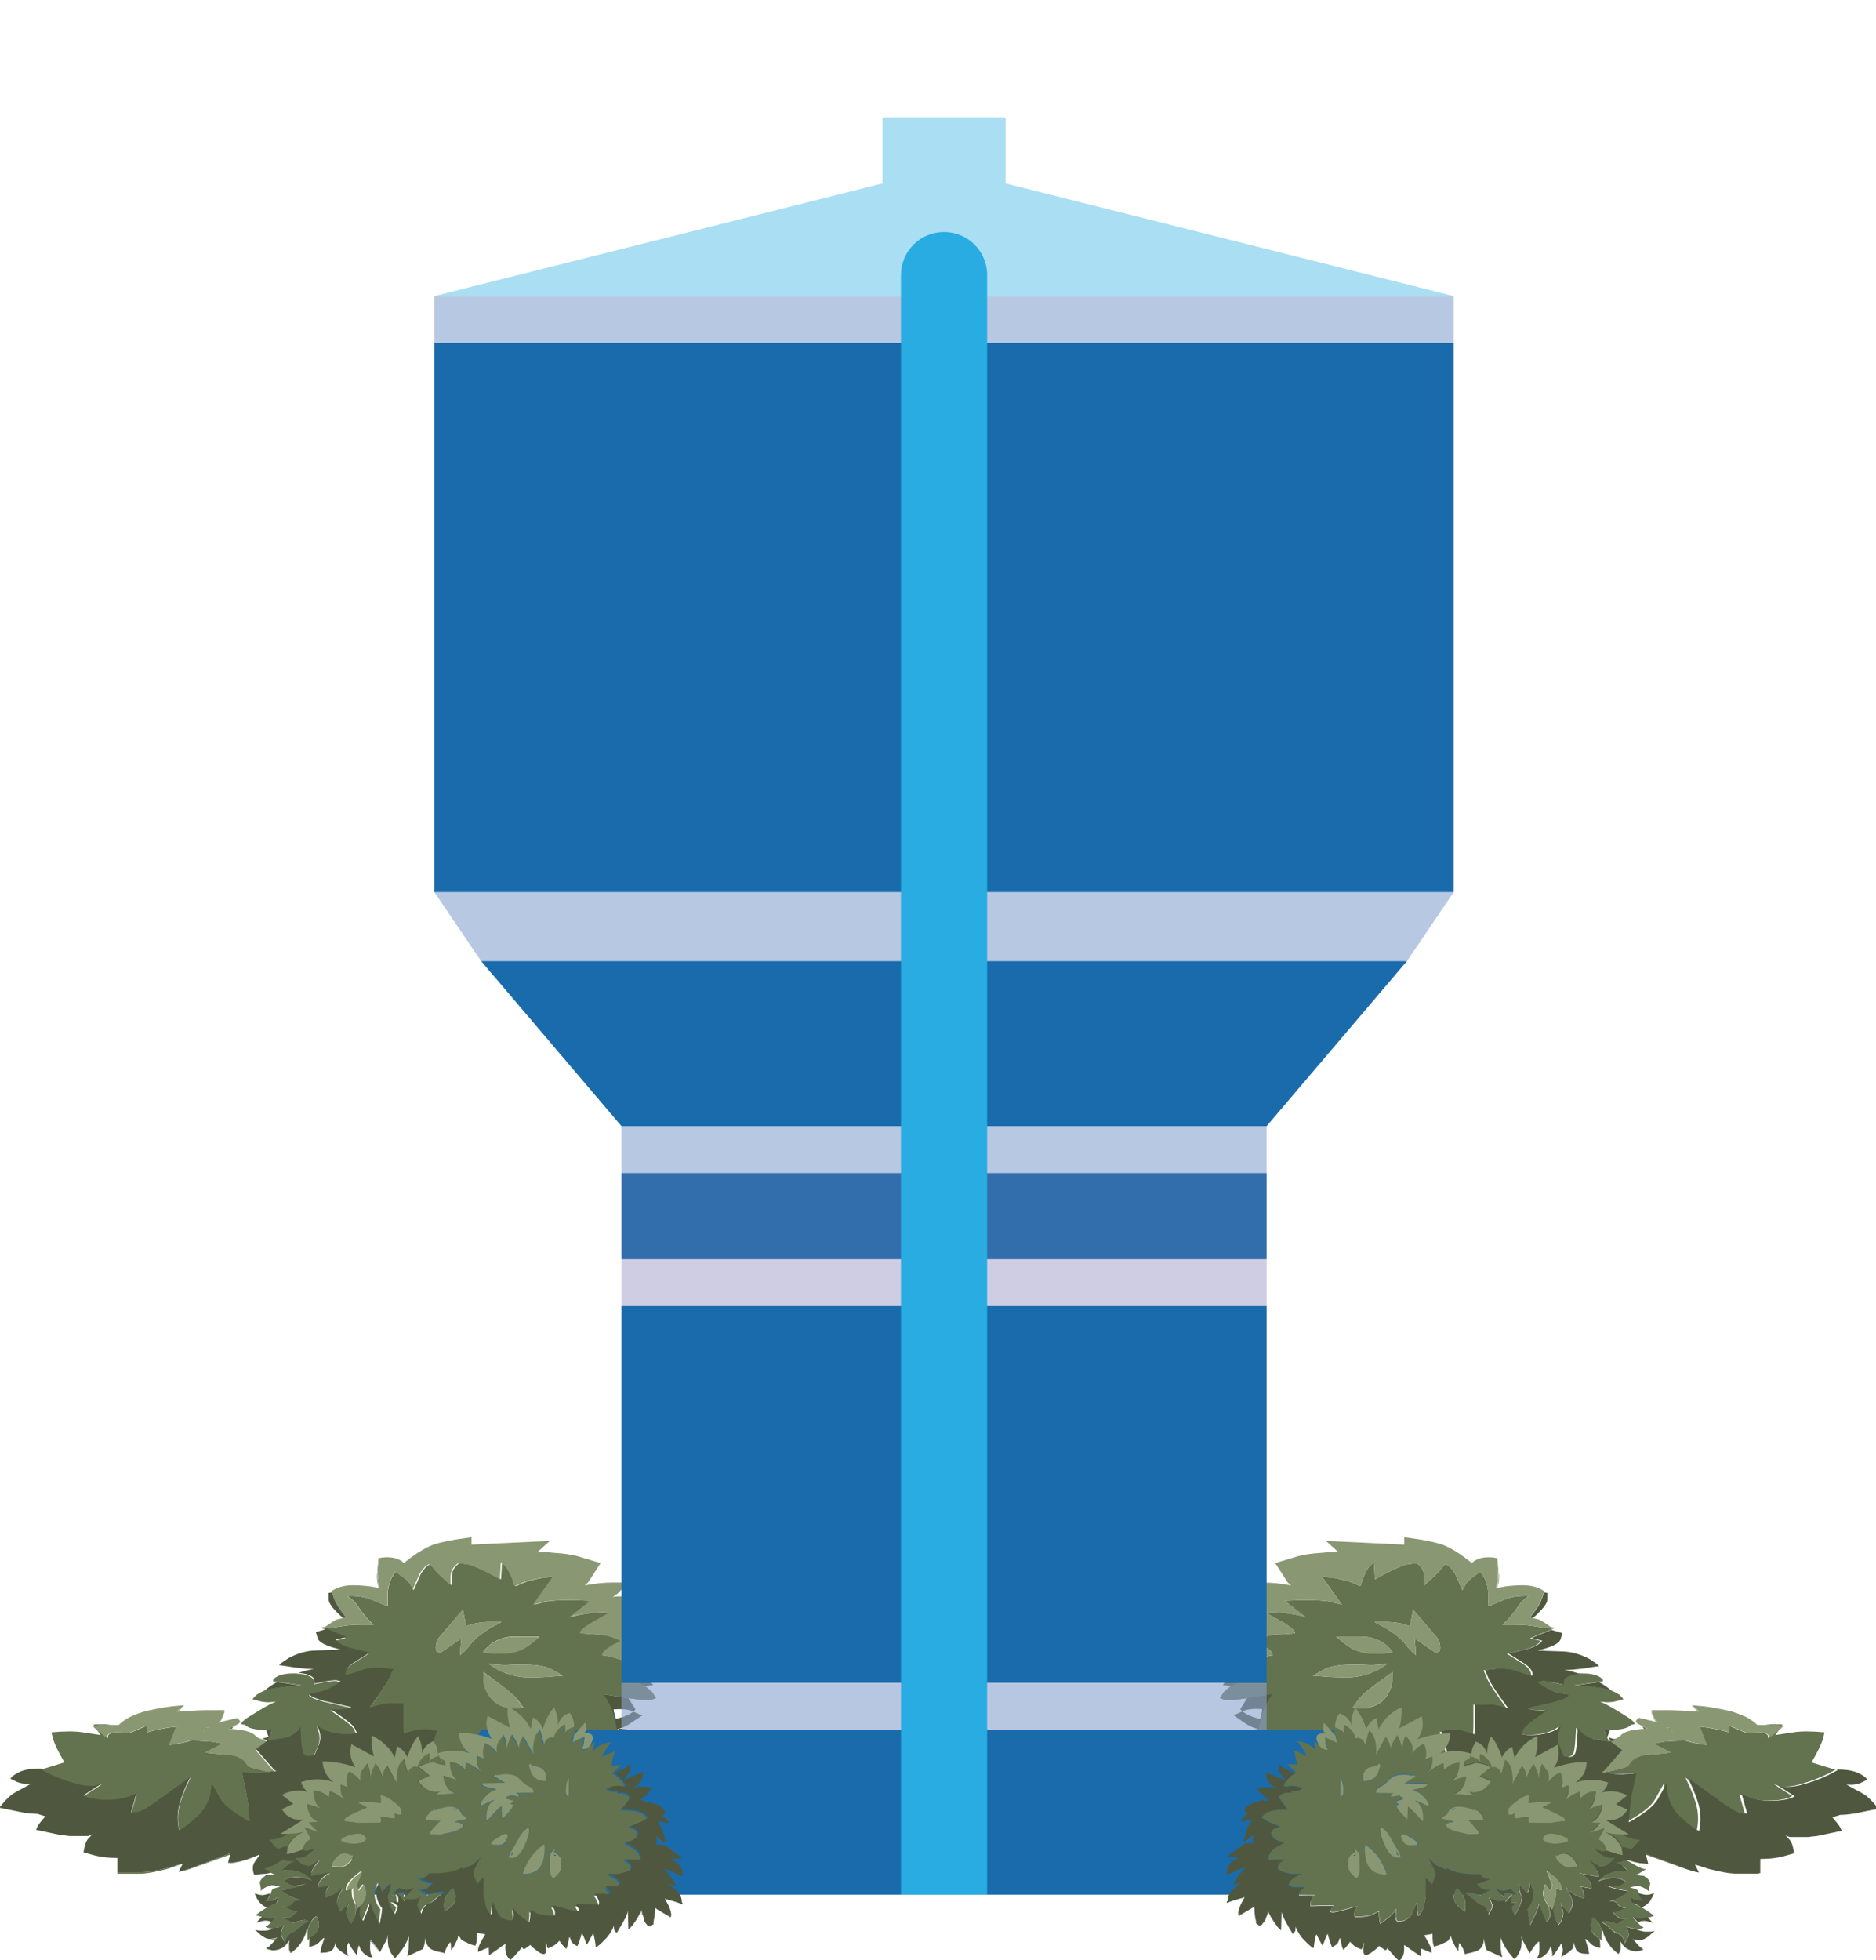 <?xml version="1.0" encoding="utf-8"?>
<!-- Generator: Adobe Illustrator 21.1.0, SVG Export Plug-In . SVG Version: 6.00 Build 0)  -->
<svg version="1.1" id="Layer_1" xmlns="http://www.w3.org/2000/svg" xmlns:xlink="http://www.w3.org/1999/xlink" x="0px" y="0px"
	 viewBox="0 0 761.9 795.8" style="enable-background:new 0 0 761.9 795.8;" xml:space="preserve">
<style type="text/css">
	.st0{fill:#63724F;}
	.st1{fill:#899772;}
	.st2{fill:#4F583F;}
	.st3{fill:#A9DEF3;}
	.st4{opacity:0.6;fill:#88A3CE;enable-background:new    ;}
	.st5{opacity:0.6;fill:#AFACD0;enable-background:new    ;}
	.st6{opacity:0.6;fill:#89A2CD;enable-background:new    ;}
	.st7{fill:#196BAC;}
	.st8{fill:#326DAC;}
	.st9{fill:#28ACE2;}
</style>
<g>
	<g>
		<path class="st0" d="M39,701.8l4.8,3.9c-0.1-0.3,0-0.8,0.2-1.3c0.6-0.7,1.7-1.1,3.3-1.1l4,0.1l1.1,0.3l7.5-3.2v2.8
			c1.5-0.5,4.4-1.2,8.5-1.9c1.1-0.2,2.5-0.3,4.2-0.4c-0.3,0.1-0.7,0.3-1,0.4l-2.7,7c3.2-0.3,6.3-0.9,9.4-2c1.8,0.3,3.5,0.5,5.1,0.5
			c1.4,0,2.9,0.2,4.5,0.5l2.5,0.5l-7,3.6c2.1,0.3,5.3,0.6,9.5,0.9c2.5,0.1,4.6,1,6.5,2.5l1.7,2.3c2.1,0.7,4.2,1.3,6.3,1.7
			c1.1,0.3,2.1,0.4,2.9,0.5l-0.7,0.3c-1.7,0.4-3.7,0.6-5.8,0.5l-5.5-0.4l1.1,5.1c0.9,3.9,1.4,7,1.5,9.3l0.5,5.5
			c-6.1-3.3-10-6.4-11.8-9.4l-3.5-6.3l-0.6,4.7c-0.8,3.4-2.4,6.3-4.9,8.7c-3.9,3.5-6.4,5.4-7.8,5.8c-0.8-3.7-0.7-7.3,0.3-10.9
			c0.8-2.6,1.7-5,2.8-7.4l1.5-3.2l-9.4,6.8c-6.4,4.6-10.2,7.1-11.6,7.3l-3.1,0.4l2.2-7.8l-3.4,1.4c-2.7,0.8-5.4,1.2-8.2,1.2
			c-4.5,0-7.8-0.6-9.9-1.8l7.4-4.8l-2.5,0.8c-2.4,0.3-5,0.1-8-0.8c-5.1-1.3-9.9-3.3-14.4-5.9l0.6-0.2l9.1-2.8
			c-2.3-3.9-3.8-6.9-4.6-9.3l-0.7-2.9c5.4-0.5,9.6-0.5,12.7,0l7.3,1.1L39,701.8L39,701.8z M35.8,745.5c0.7-0.2,1.3-0.4,1.7-0.7v0.1
			l-0.1,0.1C37,745.2,36.5,745.3,35.8,745.5L35.8,745.5z M93.2,756.6l0.1-0.3l3.4-0.3L93.2,756.6z M94.1,752.7L94.1,752.7l-14,5
			c-2.7,1.1-5.1,1.8-7.5,2.3l0.1-0.2c1.5-0.2,3.9-1,7.4-2.3l13.9-5.3h0.3L94.1,752.7L94.1,752.7z M68.2,758.7c-5,1.3-8.8,2-11.6,2
			h-8.9v-0.6h8.9c3.2,0,7-0.6,11.6-1.8l6-1.7L68.2,758.7z M130.2,754.7c1.8-0.5,5-2.6,9.8-6.4h0.2l-2.1,2.9c0.3-0.5,0.6-1,0.8-1.3
			s0.4-0.6,0.5-0.7c-3.7,3.1-6.8,5-9.2,5.7c-1.9,0.7-3.3,1-4.3,1.1C126.8,755.9,128.3,755.4,130.2,754.7z M266.5,758.3l-4.8,0.7
			L266.5,758.3L266.5,758.3z M283.4,743.9L283.4,743.9l-1.9,2.4c-1.7,1.7-3.9,2.6-6.6,2.7l-4.4,0.4l4.4-0.5c2.7-0.1,4.8-1,6.6-2.6
			L283.4,743.9z M266,750.9L266,750.9l0.1-0.7L266,750.9z M274.6,725.8c-1.1,0.9-2.3,1.5-3.4,1.9
			C272.3,727.3,273.4,726.7,274.6,725.8s2-1.9,2.3-3.1C276.9,723.7,276.2,724.8,274.6,725.8z M280,730.9l4,2.3l-1.5,1.8
			c-1.7,1.2-3.3,1.8-4.9,1.8h-2.7c-0.3-0.2-0.7-0.4-1.1-0.6h3.8c1.8,0,3.4-0.5,4.8-1.5l1.5-1.5L280,730.9c-0.3-0.2-0.6-0.3-0.9-0.4
			C279.4,730.6,279.7,730.7,280,730.9z M139.6,660.1c1.6-0.3,4.2-0.5,7.8-0.5h4.3L150,658c-1.2-1.3-2.5-2.8-3.8-4.6
			c-1.5-2.5-3.3-4.3-5.2-5.4c0.9-0.1,2-0.1,3.2,0c2.6,0.1,4.8,0.6,6.8,1.5l6.5,2.7v-5.1c0-2.1,0.5-4.2,1.5-6.4l1.6-2.6
			c0.1,0,1.3,0.8,3.4,2.4c1.5,1.1,2.5,2.3,3.1,3.5l0.9,1.6l2.4-5.5c0.5-1.3,1.4-2.6,2.7-4l1.6-1.1c0.2,0,1,0.8,2.3,2.4
			c0.4,0.5,1.7,1.9,4,4l2.5,2.2v-3.5c0-1.5,0.5-2.9,1.5-4.1l1.5-1.4l3,0.4c1.3,0.1,4.1,1.1,8.4,3.2l5.6,3l0.4-7l2,1.9
			c0.8,1.1,1.6,2.7,2.5,4.8l1,3.1l3.5-1.5c1.3-0.6,3.7-1.2,7.3-1.9l4.8-0.5l-8.1,11.4l5-1.3c2.1-0.4,5.7-0.6,11.1-0.6l7.2,0.3
			l-8.6,6.7c1.3-0.5,3.8-1.1,7.5-1.6c1.9-0.3,4.1-0.5,6.5-0.5l2.5,0.1l-8.2,4.6c-2.9,1.9-4.2,3.2-3.9,3.9l6.6,0.5
			c2.9,0.1,5.3,0.6,7.4,1.5l2.5,1.1l-1.8,0.9c-1.2,0.5-2.3,1.2-3.3,2c-1.6,0.9-2.4,1.9-2.4,3c1.5,0,4.2,0.7,8.2,2
			c2.8,1.1,6.3,2.7,10.7,4.9l2.9,1.6c-0.8,0.3-1.8,0.5-3.1,0.5l-7,0.5c1.3,0.6,2.5,1.2,3.5,1.9c0.7,0.4,1.4,0.8,1.9,1.2l1.1-0.1
			l-0.9,0.1c0.5,0.4,1,0.8,1.3,1.1c0.6,0.5,1.1,0.9,1.4,1.3l1.5,2.3l-1.9,0.7c-2,0.3-4.5,0.2-7.5-0.4l-1.2-0.1l1.3,2.3l-1.5-2.4
			l-10.3-1.6c0.7,0.7,1.3,1.5,1.8,2.6c1.4,2.3,2.4,4.8,3,7.6c0.3,1.5,0.6,2.9,0.8,4h0.1v0.2c0.3,1.8,0.5,3.1,0.5,3.9l-8.1-2.7v2.6
			c0.1,2.3,0.1,4.7,0,7.1l-0.5,5.9l-4.4-1.7c-3.2-1.5-5.1-2.6-5.7-3.3c-1.3-1.3-2.4-2.8-3.2-4.4l-2.7,5c-2.2,3.5-4.3,5.5-6.3,5.9
			c-3,0.9-4.7,1.3-5.3,1.3c-1.3-2.1-1.9-4.5-1.9-7.4v-4.4l-2,1.9c-1.4,1-3.6,2.4-6.6,4.1c-4,2-6.8,3-8.4,3c-0.9-2.3-1-4.5-0.3-6.6
			l1.3-3.4l-6.5,3.8c-5.1,2.4-8.8,3.6-11,3.6h-5.9c0-1.9,0.5-4.6,1.6-8.4l1.5-4.9l-2.8-0.6c-2.4-0.2-4.4-0.1-6.2,0.4
			c-3.2,0.8-4.5,1.2-4.1,1.2c-0.4,0.9-0.6-0.5-0.6-4.2v-8l-3.3-0.1c-2.5-0.1-4.6,0.1-6.2,0.6l-4,1c4.7-6.3,7.4-10.5,8.1-12.5l1.3-3
			l-4.4-0.5c-3.5-0.2-6.3,0.1-8.3,0.9c-3.5,1.3-5.6,1.9-6.6,1.9c-0.2-1.6,0.8-3.2,3.1-4.8l6.7-4.2l-6.3-1.5c-3.7-0.8-6.1-2-7.5-3.7
			l4.4-1.1l-8-3.3c-0.1,0-0.3,0.1-0.5,0.1l0.4-0.1l-1.4-0.6l-0.6-0.3l0.4-0.1c0.4-0.1,0.8-0.2,1.2-0.3c-0.3,0.2-0.7,0.4-1,0.7
			C133.6,661,136.5,660.6,139.6,660.1z M38.3,700.7l-0.4-0.5c0.4-0.1,0.8-0.1,1.2-0.1c2.2-0.1,4.2-0.1,5.9,0.2
			c-2.6,0-4.9,0.2-7.1,0.5C37.9,700.8,38.3,700.7,38.3,700.7z M262,673.5c1.7,1,2.7,1.8,3.2,2.5l1.6,2.4c-1.1-1.6-2.9-3.4-5.4-5.3
			C261.4,673.1,262,673.5,262,673.5z M269.2,672.6l0.8,0.3L269.2,672.6c-0.2,0-0.5,0-0.8,0H269.2z M264.9,664.6
			c0.8,0.2,2.2,0.3,4.1,0.3l1.6-0.3l0.1,0.1l-1.7,0.2C267.6,664.9,266.2,664.9,264.9,664.6l-4.7-0.4L264.9,664.6z M264.5,656.5h2.2
			c1,0,1.8-0.2,2.3-0.5l0.5-0.6l-0.5,0.9c-0.9,0.5-1.6,0.8-2.3,0.8h-1.6L264.5,656.5z M250.4,647c1.1-1.1,1.9-2,2.6-2.9l0.7-1h0.5
			l-1.2,1.4C252.3,645.4,251.4,646.3,250.4,647l-2,1.4L250.4,647z M237.1,643.7l1.4-1.2l-1,1.1C237.3,643.7,237.2,643.7,237.1,643.7
			z M153.8,644.4c-0.6-2.1-0.8-4.1-0.6-5.9c0.1,1.7,0.4,3.7,0.8,6.2h-0.1C153.9,644.6,153.9,644.5,153.8,644.4z M53.6,696.8
			c-1.2,0.5-2.3,1.2-3.3,1.9c0.9-0.7,1.9-1.3,3-1.8C53.4,696.9,53.5,696.8,53.6,696.8L53.6,696.8z M72.2,695h-0.4l3.1-2.6
			C74.9,692.4,72.2,695,72.2,695z M94.6,701.3c-0.1,0.2-0.3,0.4-0.5,0.5c0.9,0.1,1.8,0.2,2.5,0.3c-1.1-0.1-2.4-0.2-3.8-0.3l1.8-0.9
			V701.3z M83.9,701.4h0.8l-2.2,1.7C82.9,702.6,83.4,702,83.9,701.4L83.9,701.4z M104.8,705.4c0.5,0.3,1.1,0.5,1.6,0.7l2.7-0.8v-0.1
			l0.1,0.1l1.3-2.9l-2.3-0.1l-3.2-0.1c-2.9-0.3-4.7-1-5.5-2c-0.7,0-1.2-0.1-1.4-0.3c-0.1-0.7,1.2-1.9,4.1-3.6
			c2.2-1.4,4.7-2.9,7.5-4.4l2.4-1.1l-1.6,0.2c-1.3,0.2-2.8,0.1-4.4-0.2l-3.5-0.9c0.3-0.6,0.9-1.2,1.7-1.9c0.9-0.6,1.9-1.1,3-1.6
			c1.3-0.5,2.7-0.8,4.3-1.1c3.7-0.6,6.4-0.9,8.2-1l2.8-0.1l-10-1.4h-0.1l-1.7-0.3c0.1-0.6,0.5-1.1,1.3-1.6c1.7-1.1,4.4-1.6,8.1-1.5
			c0.3,0,0.5,0,0.7,0.1c3.3,0.2,5.4,1,6.4,2.3l0.3,2c4.9-1.1,7.9-1.5,9-1.3l1.6,0.4l-3.1,2c-2.5,1.5-4.8,2.3-7,2.5
			c-2.1,0.3-2.9,0.7-2.3,1.2c0.5,0.6,2.5,1.4,5.8,2.3l11,2.5L141,694c-1.5,0.3-2.7,0.4-3.6,0.4h-3.2l4.3,3c2.9,2.1,4.5,3.5,5.1,4.4
			l1.1,2.2l-2.5,0.4c-2.2,0.1-4.2,0-6.1-0.4c-3.1-0.5-5.6-1.5-7.4-3l0.8,2.5c0.5,1.9,0.3,3.7-0.4,5.4l-1.6,3.9l-2.3,0.5
			c-1.5,0-2.4-0.8-2.7-2.4c-0.3-1.7-0.5-3.8-0.6-6.3l-0.2-3.1l-1.7,2c-1.5,1.4-3.3,2.3-5.4,2.6c-3.3,0.5-5.4,0.8-6.2,0.8l0.7-1.5
			l-2.9,0.9C105.8,705.9,105.3,705.7,104.8,705.4L104.8,705.4z M91.2,695l-1.1,2.8c-0.3,0.6-0.7,1.1-1.2,1.5c-0.1,0-0.2,0-0.3,0.1
			c0.6-0.5,1.1-1.2,1.5-1.9L91,695H91.2z M200.8,690.9c2.5,1.8,5.1,2.7,7.9,2.7l3.9-0.3l-2.4-3.3c-1.5-1.9-6.1-5.6-13.9-11.2
			l0.2,4.3C197.1,686.4,198.6,688.9,200.8,690.9z M214.6,681c4,0,7.4-0.1,10.3-0.4l3.8-0.3l-5.1-2.8c-2.3-1.1-5.9-1.7-10.9-1.7
			c-2.3-0.1-5,0-8,0.2l-6.1-0.5c1,0.9,2.5,1.8,4.6,2.9C207.1,680.1,210.8,681,214.6,681z M177.8,665.4c-0.9,2.3-1,3.9-0.5,5l1.4,0.7
			l8.6-5.9l-0.5,6.8c1.4-1,3.1-2.8,5.1-5.4c1.5-1.7,3.8-3.5,7-5.5l4.8-2.6h-5c-3.4,0-6.5,0.6-9.4,1.7l-1.3-6.7
			C188,653.5,177.8,665.4,177.8,665.4z M209.1,670.6c2.1-0.4,4.4-1.6,7-3.6l3.1-2.6h-10.1c-3.7,0-6.9,1-9.8,3.1
			c-1.3,1.1-2.4,2.2-3.1,3.3C201.6,671.6,205.8,671.5,209.1,670.6z"/>
		<path class="st1" d="M110,719.4c-0.8-0.1-1.8-0.2-2.9-0.5c-2.1-0.4-4.2-1-6.3-1.7l-1.7-2.3c-1.9-1.5-4-2.4-6.5-2.5
			c-4.2-0.3-7.3-0.6-9.5-0.9l7-3.6l-2.5-0.5c-1.6-0.3-3.1-0.5-4.5-0.5c-1.6,0-3.3-0.2-5.1-0.5c-3.1,1.1-6.2,1.7-9.4,2l2.7-7
			c0.3-0.1,0.7-0.3,1-0.4c-1.7,0.1-3.1,0.2-4.2,0.4c-4.1,0.7-6.9,1.4-8.5,1.9v-2.8l-7.5,3.2l-1.1-0.3l-4-0.1c-1.6,0-2.7,0.4-3.3,1.1
			c-0.2,0.5-0.3,1-0.2,1.3l-4.8-3.9l-1.1-1c2.1-0.3,4.5-0.5,7.1-0.5h3.5c0.5-0.5,1.2-1.1,1.9-1.6c1-0.7,2.1-1.4,3.3-1.9
			c1.9-0.9,4.1-1.7,6.6-2.3c4.1-0.9,7.5-1.5,10.3-1.8l4.5-0.4l-3.1,2.6h0.4c5.6-0.4,9.7-0.6,12.5-0.6h6.6L91,695l-0.9,2.5
			c-0.4,0.7-0.9,1.4-1.5,1.9c0.1-0.1,0.2-0.1,0.3-0.1c0.9-0.3,2.1-0.6,3.6-0.9l3.8-0.9l1,0.9c0.5,0.7,0,1.3-1.3,1.9l-1.4,0.7
			l-1.8,0.9c1.4,0.1,2.7,0.2,3.8,0.3c3.1,0.3,5.3,1,6.5,1.9c0.5,0.5,1.1,1,1.7,1.4c0.5,0.3,1,0.5,1.5,0.8c0.1,0,0.2,0,0.3,0.1
			l1.9,0.6l-4.7,3.5l7.4,8.5c0.2,0.2,0.5,0.3,0.9,0.3l-0.5,0.2C111.1,719.4,110.6,719.4,110,719.4L110,719.4z M83.9,701.4
			c-0.5,0.6-0.9,1.2-1.4,1.7l2.2-1.7H83.9L83.9,701.4z M132,660.5c1-0.7,1.8-1.2,2.5-1.7l1.8-1.1c0.1-0.1,0.1-0.1,0.2-0.1l2.8-0.7
			l1.2-0.3c-2.4-2.9-4-5.3-4.8-7.5l-0.9-2.6l-0.2-0.5c2.4-1.6,5.2-2.4,8.6-2.4c2.7,0,5.1,0.2,7.4,0.5l3.3,0.6h0.2
			c-0.4-2.5-0.7-4.5-0.8-6.2c0.1-0.3,0.1-0.6,0-0.9c0-0.9,0.1-1.7,0.2-2.2l0.2-2.8c2.4-0.5,4.6-0.5,6.8,0c1.4,0.5,2.4,0.9,2.9,1.4
			l0.6,0.6c4.4-3.6,8.4-6.1,12-7.5c2.8-0.9,6.1-1.6,9.9-2.2l5.6-0.8v3l31.8-1.5l-5,4.5c2.6,0,4.7,0.1,6.3,0.3c4.8,0.3,8.8,0.9,12,2
			l7.3,2.2l-5.1,7.9l-1.4,1.2c0.1,0,0.3,0,0.4-0.1c3.9-0.7,7.5-1.1,11-1.1h5.8l-0.5,0.6l-0.7,1c-0.7,0.9-1.5,1.8-2.6,2.9l-2,1.4
			c0.7-0.2,1.7-0.3,3-0.3c1.7,0.1,3.4,0.4,5.1,0.9l1.7,0.6c0.4,0.1,0.8,0.2,1.2,0.4l4.1,1.8c1.3,0.6,2.4,1.2,3.5,1.8l2.5,1.8
			L269,656c-0.5,0.3-1.3,0.5-2.3,0.5h-2.2l0.6,0.6l1.8,1.6c1.7,1.8,2.8,3.1,3.1,3.9l0.7,2h-0.1l-1.6,0.3c-1.9,0-3.3-0.1-4.1-0.3
			l-4.7-0.4l-1.5-0.2l4.3,2.1c2.9,1.5,4.6,2.8,5.4,4l1.6,2.9l-0.8-0.3h-1c-0.7-0.1-1.7-0.1-3-0.1c-2.7,0-5.1-0.7-7.2-2.1l3.4,2.7
			c2.5,1.9,4.2,3.7,5.4,5.3l2.7,3.9l-3.2-1.8l-2.9-1.6c-4.3-2.2-7.9-3.8-10.7-4.9c-4-1.3-6.7-2-8.2-2c0-1.1,0.8-2.1,2.4-3
			c1-0.8,2.1-1.5,3.3-2l1.8-0.9l-2.5-1.1c-2.1-0.9-4.5-1.4-7.4-1.5l-6.6-0.5c-0.3-0.7,1-2,3.9-3.9l8.2-4.6l-2.5-0.1
			c-2.4,0-4.5,0.2-6.5,0.5c-3.7,0.5-6.2,1.1-7.5,1.6l8.6-6.7l-7.2-0.3c-5.3,0-9,0.2-11.1,0.6l-5,1.3l8.1-11.4l-4.8,0.5
			c-3.6,0.7-6,1.3-7.3,1.9l-3.5,1.5l-1-3.1c-0.9-2.1-1.7-3.7-2.5-4.8l-2-1.9l-0.4,7l-5.6-3c-4.3-2.1-7-3.1-8.4-3.2l-3-0.4l-1.5,1.4
			c-1,1.2-1.5,2.6-1.5,4.1v3.5l-2.5-2.2c-2.3-2.1-3.6-3.5-4-4c-1.3-1.6-2.1-2.4-2.3-2.4l-1.6,1.1c-1.3,1.4-2.2,2.7-2.7,4l-2.4,5.5
			L167,644c-0.6-1.2-1.6-2.4-3.1-3.5c-2.1-1.6-3.3-2.4-3.4-2.4l-1.6,2.6c-1,2.2-1.5,4.3-1.5,6.4v5.1l-6.5-2.7
			c-1.9-0.9-4.2-1.4-6.8-1.5c-1.2-0.1-2.3-0.1-3.2,0c1.9,1.1,3.7,2.9,5.2,5.4c1.3,1.8,2.6,3.3,3.8,4.6l1.7,1.6h-4.3
			c-3.6,0-6.2,0.2-7.8,0.5c-3.1,0.5-5.9,0.9-8.6,1.1C131.3,660.9,131.7,660.7,132,660.5z M199.3,667.6c2.9-2.1,6.1-3.1,9.8-3.1h10.1
			l-3.1,2.6c-2.6,2-4.9,3.2-7,3.6c-3.3,0.9-7.5,0.9-12.9,0.2C197,669.7,198,668.6,199.3,667.6z M189.3,660.2c2.9-1.1,6-1.7,9.4-1.7
			h5l-4.8,2.6c-3.2,2-5.5,3.8-7,5.5c-2,2.6-3.7,4.4-5.1,5.4l0.5-6.8l-8.6,5.9l-1.4-0.7c-0.5-1.1-0.4-2.7,0.5-5l10.2-11.9
			L189.3,660.2z M198.6,675.5l6.1,0.5c3-0.2,5.6-0.3,8-0.2c5,0,8.6,0.6,10.9,1.7l5.1,2.8l-3.8,0.3c-2.9,0.3-6.3,0.4-10.3,0.4
			c-3.7,0-7.5-0.9-11.4-2.6C201.2,677.4,199.6,676.4,198.6,675.5z M196.2,678.8c7.8,5.5,12.5,9.2,13.9,11.2l2.4,3.3l-3.9,0.3
			c-2.8,0-5.4-0.9-7.9-2.7c-2.3-1.9-3.7-4.5-4.4-7.8C196.4,683.1,196.2,678.8,196.2,678.8z"/>
		<path class="st2" d="M276.9,722.7c-0.3,1.2-1.1,2.2-2.4,3.1c-1.1,0.9-2.2,1.5-3.3,1.9l-3.3,0.6c3.6,0.1,6.5,0.6,8.9,1.3l1.7,0.6
			l0.5,0.2c0.3,0.1,0.6,0.3,0.8,0.4l4,2.3l-1.5,1.5c-1.4,1-3,1.5-4.8,1.5h-3.8c0.4,0.2,0.8,0.4,1.1,0.6c1.5,0.9,3.1,2.1,5,3.8
			l3.6,3.2l-0.1,0.1l-1.9,2.4c-1.7,1.6-3.9,2.5-6.6,2.6l-4.4,0.5l-4.4,0.3l-0.1,0.6l-0.1,0.6v0.1c0,0.1,0,0.3-0.1,0.4l0.6,6.9
			l-4.8,0.8c-3.4,0.3-5.7,0.2-7.1-0.3c-2.1-0.9-3.7-1.7-4.6-2.4l-2.4,3.9l-3-1c-2.3-1.3-4.1-2.8-5.2-4.5c-2.1-2.9-3.3-4.9-3.5-6.2
			l-4.4,1.5c-4.2,0.9-9,1.2-14.4,0.8l-13.2-0.7c-0.7-1.8-0.2-3.1,1.3-3.9l2.4-1.2l-5.2-0.9c-3.9-0.5-6.7-0.4-8.6,0.5
			c-3.1,1.3-6.1,2.1-9,2.4l0.4-3.3l-4,2.6c-3.1,1.8-5.9,3.1-8.5,3.8c-3.9,1-6.5,0.6-7.9-1.3c-0.3,0.6-1.1,1.4-2.4,2.4
			c-2,1.9-3.7,3.2-5,4l-4.2,2.3c-1.3-1-2-2.2-2-3.5v-2l-1.1,0.7c-1.7,0.7-3.3,1.3-4.8,1.6c-3,0.9-5.5,1.3-7.6,1.3
			c-0.3-0.1-0.6-0.3-0.8-0.6c-0.5-0.7-0.3-1.7,0.4-3l0.5-0.8l2.1-2.9h-0.2c-4.7,3.8-8,5.9-9.8,6.4c-1.9,0.7-3.4,1.2-4.3,1.3H125v4.7
			l-2.5-0.1c-1.8-0.3-2.9-0.7-3.3-1.1l-2.8-2.8l-2.4,1.9c-2.1,1.2-4.1,1.9-6,2.1l-4.8,0.4c-0.7-1.9-0.7-3.5,0-4.8l2.2-3.2l-0.2-0.1
			c-3.6,1.6-6.6,2.6-9.1,3l-3.4,0.3h-0.1l0.9-3.6l0.2-0.5H94l-13.9,5.3c-3.5,1.3-5.9,2.1-7.4,2.3h-0.1l1.6-3.2l-6,1.7
			c-4.5,1.2-8.4,1.8-11.6,1.8h-8.9v-5.8l-3-0.1c-2-0.1-4.2-0.4-6.5-1c-2.1-0.6-3.5-1-4.3-1.2l0.6-2.8c0.4-1.4,0.9-2.4,1.6-3l1.2-1.3
			l0.1-0.1v-0.1c-0.5,0.3-1,0.5-1.7,0.7h-0.3c-0.1,0-0.3,0-0.5,0h-6.7c-0.5-0.1-1-0.1-1.5-0.2c-0.7-0.1-1.3-0.1-2-0.2l-10-2.1
			c0.2-1.1,1.1-2.5,2.7-4.3l1-1.2l-3.2-1c-1.7,0-3.6-0.2-5.6-0.5l-9.9-2c1.7-2.1,3.2-3.8,4.7-5c0.3-0.2,0.6-0.5,1.1-0.8
			c0.9-0.6,2.2-1.3,3.8-2.1l3.4-1.9l-1.9,0.1c-1.4,0-2.7-0.3-4-0.8l-2.6-1.3c0.5-0.7,1.3-1.4,2.4-2c2.1-1.4,5.3-2.1,9.6-2.1H17
			l-0.6,0.2c4.5,2.6,9.3,4.5,14.4,5.9c2.9,0.9,5.6,1.1,8,0.8l2.5-0.8l-7.4,4.8c2.1,1.2,5.3,1.8,9.9,1.8c2.7,0,5.4-0.4,8.2-1.2
			l3.4-1.4l-2.2,7.8l3.1-0.4c1.3-0.2,5.2-2.6,11.6-7.3l9.4-6.8l-1.5,3.2c-1.1,2.3-2,4.8-2.8,7.4c-1,3.6-1.1,7.2-0.3,10.9
			c1.3-0.3,3.9-2.3,7.8-5.8c2.5-2.4,4.1-5.3,4.9-8.7l0.6-4.7l3.5,6.3c1.7,3,5.6,6.1,11.8,9.4l-0.5-5.5c-0.1-2.3-0.6-5.3-1.5-9.3
			l-1.1-5.1l5.5,0.4c2.1,0.1,4.1-0.1,5.8-0.5l0.7-0.3c0.6,0.1,1.1,0.1,1.6,0l0.5-0.2c-0.4,0-0.7-0.1-0.9-0.3l-7.4-8.5l4.7-3.5
			l-1.9-0.6c-0.1-0.1-0.2-0.1-0.3-0.1l2.9-0.9l-0.7,1.5c0.8,0,2.9-0.3,6.2-0.8c2.1-0.3,3.9-1.2,5.4-2.6l1.7-2l0.2,3.1
			c0.1,2.5,0.3,4.6,0.6,6.3c0.3,1.6,1.2,2.4,2.7,2.4l2.3-0.5l1.6-3.9c0.7-1.7,0.9-3.5,0.4-5.4l-0.8-2.5c1.8,1.5,4.3,2.5,7.4,3
			c1.9,0.4,3.9,0.5,6.1,0.4l2.5-0.4l-1.1-2.2c-0.5-0.9-2.2-2.3-5.1-4.4l-4.3-3h3.2c0.9,0,2.1-0.1,3.6-0.4l1.5-0.5l-11-2.5
			c-3.3-0.9-5.2-1.7-5.8-2.3c-0.6-0.5,0.2-0.9,2.3-1.2c2.1-0.2,4.4-1,7-2.5l3.1-2l-1.6-0.4c-1.1-0.2-4.1,0.2-9,1.3l-0.3-2
			c-0.9-1.3-3.1-2.1-6.4-2.3c1.4-0.5,2.6-0.8,3.7-1.1l2.6-0.5l-2.9-0.1c-2.9-0.3-5.1-0.5-6.5-0.8l-4.7-0.7c0.7-0.7,2.1-1.7,4-2.9
			c3.4-1.8,6.7-2.8,10.1-3l11-0.4c-5.6-1.3-8.8-2.8-9.4-4.6l-0.7-2.5l3.4-1c0.2-0.1,0.4-0.1,0.6-0.2c0.2,0,0.3-0.1,0.5-0.1l8,3.3
			l-4.4,1.1c1.3,1.7,3.8,2.9,7.5,3.7l6.3,1.5l-6.7,4.2c-2.3,1.6-3.3,3.2-3.1,4.8c0.9,0,3.1-0.6,6.6-1.9c2-0.8,4.7-1.1,8.3-0.9
			l4.4,0.5l-1.3,3c-0.7,2-3.4,6.1-8.1,12.5l4-1c1.6-0.5,3.7-0.7,6.2-0.6l3.3,0.1v7.9c0,3.7,0.2,5.1,0.6,4.2c-0.5,0,0.9-0.4,4.1-1.2
			c1.7-0.5,3.8-0.6,6.2-0.4l2.8,0.6l-1.5,4.9c-1.1,3.7-1.6,6.5-1.6,8.4h5.9c2.2,0,5.8-1.2,11-3.6l6.5-3.8l-1.3,3.4
			c-0.7,2.1-0.6,4.3,0.3,6.6c1.6,0,4.4-1,8.4-3c3-1.7,5.2-3.1,6.6-4.1l2-1.9v4.4c0,2.9,0.6,5.3,1.9,7.4c0.5,0,2.3-0.4,5.3-1.3
			c2-0.4,4.1-2.4,6.3-5.9l2.7-5c0.8,1.6,1.9,3.1,3.2,4.4c0.6,0.7,2.5,1.8,5.7,3.3l4.4,1.7l0.5-5.9c0.1-2.4,0.1-4.7,0-7.1V703
			l8.1,2.7c0-0.8-0.2-2.1-0.5-3.9c0.9,0,1.7,0.1,2.5,0.2l2.3,0.4c1.7,0.3,3.2,0.8,4.3,1.5l5.5,2.7l-1.1,1c-1.1,1-2.1,1.7-3.1,2
			c-1.7,0.8-4,1.5-6.8,2c5.7-0.3,9.8,0.5,12.3,2.4l3.5,2.6l-0.8,0.9l-4.7,3.5c1.9,0.5,4.5,0.6,7.7,0.4h0.1l4.7-0.4L276.9,722.7
			L276.9,722.7z M257.2,694.9l-0.2-0.1c-1.7-0.8-4.3-1.1-7.8-0.8l0.5,4c-0.6-2.7-1.6-5.2-3-7.6c-0.5-1.1-1.1-1.9-1.8-2.6l10.3,1.6
			l1.5,2.4l1.4,2.2L257.2,694.9c2.2,1,3.4,1.5,3.7,1.5L257,699c-2.7,1.9-4.8,2.8-6.4,2.9h-0.1c-0.2-1.1-0.5-2.5-0.8-4
			C252.9,697.3,255.4,696.3,257.2,694.9z M265.2,684.1l-2.5,0.4l-1.1,0.1c-0.5-0.4-1.2-0.8-1.9-1.2c-1-0.7-2.2-1.3-3.5-1.9l7-0.5
			L265.2,684.1z M153.8,644.4c0.1,0.1,0.1,0.2,0.1,0.3h-0.1V644.4z M133.5,649.5v-2.8l1.3-0.2l0.9,2.6c0.8,2.1,2.4,4.6,4.8,7.5
			l-1.2,0.3C135.4,653.4,133.5,651,133.5,649.5z M110.5,702.4l-1.3,2.9l-0.1-0.1l-1-2.7l0.1-0.2L110.5,702.4z M112.5,682.9
			L112.5,682.9l10.1,1.4l-2.8,0.1c-1.8,0.1-4.5,0.4-8.2,1c-1.6,0.3-3,0.6-4.3,1.1C108.9,685.1,110.6,683.9,112.5,682.9z"/>
	</g>
	<g>
		<path class="st0" d="M722.9,701.8l-1.9,2.6l7.3-1.1c3.1-0.5,7.4-0.5,12.7,0l-0.7,2.9c-0.8,2.3-2.3,5.4-4.6,9.3l9.1,2.8l0.6,0.2
			c-4.5,2.6-9.3,4.5-14.4,5.9c-2.9,0.9-5.6,1.1-8,0.8l-2.5-0.8l7.4,4.8c-2.1,1.2-5.3,1.8-9.9,1.8c-2.7,0-5.4-0.4-8.2-1.2l-3.4-1.4
			l2.2,7.8l-3.1-0.4c-1.3-0.2-5.2-2.6-11.6-7.3l-9.4-6.8l1.5,3.2c1.1,2.3,2,4.8,2.8,7.4c1,3.6,1.1,7.2,0.3,10.9
			c-1.3-0.3-3.9-2.3-7.8-5.8c-2.5-2.4-4.1-5.3-4.9-8.7l-0.6-4.7l-3.5,6.3c-1.7,3-5.6,6.1-11.8,9.4l0.5-5.5c0.1-2.3,0.6-5.3,1.5-9.3
			l1.1-5.1l-5.5,0.4c-2.1,0.1-4.1-0.1-5.8-0.5l-0.7-0.3c0.8-0.1,1.8-0.2,2.9-0.5c2.1-0.4,4.2-1,6.3-1.7l1.7-2.3
			c1.9-1.5,4-2.4,6.5-2.5c4.2-0.3,7.3-0.6,9.5-0.9l-7-3.6l2.5-0.5c1.6-0.3,3.1-0.5,4.5-0.5c1.6,0,3.3-0.2,5.1-0.5
			c3.1,1.1,6.2,1.7,9.4,2l-2.7-7c-0.3-0.1-0.7-0.3-1-0.4c1.7,0.1,3.1,0.2,4.2,0.4c4.1,0.7,6.9,1.4,8.5,1.9v-2.8l7.5,3.2l1.1-0.3
			l4-0.1c1.6,0,2.7,0.4,3.3,1.1c0.2,0.5,0.3,1,0.2,1.3L722.9,701.8L722.9,701.8z M726.1,745.5c-0.7-0.1-1.2-0.3-1.6-0.5l-0.1-0.1
			v-0.1C724.8,745.1,725.4,745.3,726.1,745.5L726.1,745.5z M665.2,756l3.4,0.3l0.1,0.3L665.2,756z M667.7,752.7l-0.2-0.5h0.3
			l13.9,5.3c3.5,1.3,5.9,2.1,7.4,2.3l0.1,0.2c-2.3-0.5-4.8-1.2-7.5-2.3L667.7,752.7L667.7,752.7L667.7,752.7z M687.7,756.6l6,1.7
			c4.5,1.2,8.4,1.8,11.6,1.8h8.9v0.6h-8.9c-2.7,0-6.6-0.7-11.6-2L687.7,756.6z M636,756c-1-0.1-2.4-0.4-4.3-1.1
			c-2.4-0.7-5.4-2.6-9.2-5.7c0.1,0.1,0.3,0.4,0.5,0.7s0.5,0.8,0.8,1.3l-2.1-2.9h0.2c4.7,3.8,8,5.9,9.8,6.4
			C633.6,755.4,635,755.9,636,756z M495.4,758.2l4.8,0.8L495.4,758.2L495.4,758.2z M480.4,746.3c1.7,1.6,3.9,2.5,6.6,2.6l4.4,0.5
			L487,749C484.2,748.8,482,747.9,480.4,746.3l-2-2.4h0.1L480.4,746.3z M495.8,750.2l0.1,0.6v0.1L495.8,750.2z M485,722.7
			c0.3,1.2,1.1,2.2,2.4,3.1c1.1,0.9,2.2,1.5,3.3,1.9c-1.1-0.4-2.3-1-3.4-1.9C485.7,724.8,485,723.7,485,722.7z M482.8,730.5
			c-0.3,0.1-0.6,0.3-0.8,0.4l-4,2.3l1.5,1.5c1.4,1,3,1.5,4.8,1.5h3.8c-0.4,0.2-0.8,0.4-1.1,0.6h-2.7c-1.6,0-3.2-0.6-4.9-1.8
			l-1.5-1.8l4-2.3C482.2,730.7,482.5,730.6,482.8,730.5z M630.9,661.2c-0.3-0.3-0.7-0.5-1-0.7c0.4,0.1,0.8,0.2,1.2,0.3l0.4,0.1
			L630.9,661.2l-1.4,0.6l0.4,0.1c-0.2,0-0.3-0.1-0.5-0.1l-8,3.3l4.4,1.1c-1.3,1.7-3.8,2.9-7.5,3.7l-6.3,1.5l6.7,4.2
			c2.3,1.6,3.3,3.2,3.1,4.8c-0.9,0-3.1-0.6-6.6-1.9c-2-0.8-4.7-1.1-8.3-0.9l-4.4,0.5l1.3,3c0.7,2,3.4,6.1,8.1,12.5l-4-1
			c-1.6-0.5-3.7-0.7-6.2-0.6l-3.3,0.1v7.9c0,3.7-0.2,5.1-0.6,4.2c0.5,0-0.9-0.4-4.1-1.2c-1.7-0.5-3.8-0.6-6.2-0.4l-2.8,0.6l1.5,4.9
			c1.1,3.7,1.6,6.5,1.6,8.4h-5.9c-2.2,0-5.8-1.2-11-3.6l-6.5-3.8l1.3,3.4c0.7,2.1,0.6,4.3-0.3,6.6c-1.6,0-4.4-1-8.4-3
			c-3-1.7-5.2-3.1-6.6-4.1l-2-1.9v4.4c0,2.9-0.6,5.3-1.9,7.4c-0.5,0-2.3-0.4-5.3-1.3c-2-0.4-4.1-2.4-6.3-5.9l-2.7-5
			c-0.8,1.6-1.9,3.1-3.2,4.4c-0.6,0.7-2.5,1.8-5.7,3.3l-4.4,1.7l-0.5-5.9c-0.1-2.4-0.1-4.7,0-7.1v-2.6l-8.1,2.7
			c0-0.8,0.2-2.1,0.5-3.9v-0.2h0.1c0.2-1.1,0.5-2.5,0.8-4c0.6-2.7,1.6-5.2,3-7.6c0.5-1.1,1.1-1.9,1.8-2.6l-10.3,1.6l-1.5,2.4
			l1.3-2.3l-1.2,0.1c-3,0.6-5.5,0.7-7.5,0.4l-1.9-0.7l1.5-2.3c0.3-0.4,0.8-0.8,1.4-1.3c0.3-0.3,0.8-0.7,1.3-1.1l-0.9-0.1l1.1,0.1
			c0.5-0.4,1.2-0.8,1.9-1.2c1-0.7,2.2-1.3,3.5-1.9l-7-0.5c-1.3,0-2.3-0.2-3.1-0.5l2.9-1.6c4.3-2.2,7.9-3.8,10.7-4.9
			c4-1.3,6.7-2,8.2-2c0-1.1-0.8-2.1-2.4-3c-1-0.8-2.1-1.5-3.3-2l-1.8-0.9l2.5-1.1c2.1-0.9,4.5-1.4,7.4-1.5l6.6-0.5
			c0.3-0.7-1-2-3.9-3.9l-8.2-4.6l2.5-0.1c2.4,0,4.5,0.2,6.5,0.5c3.7,0.5,6.2,1.1,7.5,1.6l-8.6-6.7l7.2-0.3c5.3,0,9,0.2,11.1,0.6
			l5,1.3l-8.1-11.4l4.8,0.5c3.6,0.7,6,1.3,7.3,1.9l3.5,1.5l1-3.1c0.9-2.1,1.7-3.7,2.5-4.8l2-1.9l0.4,7l5.6-3c4.2-2.1,7-3.1,8.4-3.2
			l3-0.4l1.5,1.4c1,1.2,1.5,2.6,1.5,4.1v3.5l2.5-2.2c2.3-2.1,3.6-3.5,4-4c1.3-1.6,2.1-2.4,2.3-2.4l1.6,1.1c1.3,1.4,2.2,2.7,2.7,4
			l2.4,5.5l0.9-1.6c0.6-1.2,1.6-2.4,3.1-3.5c2.1-1.6,3.3-2.4,3.4-2.4l1.6,2.6c1,2.2,1.5,4.3,1.5,6.4v5.1l6.5-2.7
			c1.9-0.9,4.2-1.4,6.8-1.5c1.2-0.1,2.3-0.1,3.2,0c-1.9,1.1-3.7,2.9-5.2,5.4c-1.3,1.8-2.6,3.3-3.8,4.6l-1.7,1.6h4.3
			c3.6,0,6.2,0.2,7.8,0.5C625.4,660.6,628.2,661,630.9,661.2z M724,700.8c-2.1-0.3-4.5-0.5-7.1-0.5c1.7-0.3,3.7-0.3,5.9-0.2
			c0.4,0,0.8,0,1.2,0.1l-0.4,0.5C723.6,700.7,724,700.8,724,700.8z M500.5,673.1c-2.5,1.9-4.2,3.7-5.4,5.3l1.6-2.4
			c0.5-0.7,1.5-1.5,3.2-2.5C499.9,673.5,500.5,673.1,500.5,673.1z M493.6,672.6c-0.4,0-0.7,0-0.8,0.1l-0.8,0.2l0.8-0.3H493.6z
			 M501.7,664.2l-4.7,0.5c-1.3,0.2-2.7,0.3-4.1,0.2l-1.7-0.2l0.1-0.1l1.6,0.3c1.9,0,3.3-0.1,4.1-0.3L501.7,664.2z M496.8,657.1h-1.6
			c-0.7,0-1.4-0.3-2.3-0.8l-0.5-0.9l0.5,0.6c0.5,0.3,1.3,0.5,2.3,0.5h2.2L496.8,657.1z M513.4,648.4l-2-1.3c-1-0.9-1.9-1.7-2.6-2.6
			l-1.2-1.4h0.5l0.7,1c0.7,0.9,1.5,1.8,2.6,2.9L513.4,648.4z M524.4,643.6l-1-1.1l1.4,1.2C524.7,643.7,524.5,643.7,524.4,643.6z
			 M608,644.7L608,644.7c0.3-2.5,0.6-4.5,0.7-6.2c0.2,1.8,0,3.8-0.6,5.9C608,644.5,608,644.6,608,644.7z M708.3,696.8
			c0.1,0,0.2,0,0.3,0.1c1.1,0.5,2.1,1.1,3,1.8C710.6,698,709.5,697.4,708.3,696.8L708.3,696.8z M687,692.4l3.1,2.6h-0.4
			C689.7,695,687,692.4,687,692.4z M667.2,700.9l1.8,0.9c-1.4,0.1-2.7,0.2-3.8,0.3c0.7-0.1,1.6-0.2,2.5-0.3
			c-0.2-0.1-0.4-0.3-0.5-0.5V700.9z M678,701.4c0.5,0.6,0.9,1.2,1.4,1.7l-2.2-1.7H678L678,701.4z M657.1,705.4
			c-0.5,0.3-1,0.5-1.5,0.8l-2.9-0.9l0.7,1.5c-0.8,0-2.9-0.3-6.2-0.8c-2.1-0.3-3.9-1.2-5.4-2.6l-1.7-2l-0.2,3.1
			c-0.1,2.5-0.3,4.6-0.6,6.3c-0.3,1.6-1.2,2.4-2.7,2.4l-2.3-0.5l-1.6-3.9c-0.7-1.7-0.9-3.5-0.4-5.4l0.8-2.5c-1.8,1.5-4.3,2.5-7.4,3
			c-1.9,0.4-3.9,0.5-6.1,0.4l-2.5-0.4l1.1-2.2c0.5-0.9,2.2-2.3,5.1-4.4l4.3-3h-3.2c-0.9,0-2.1-0.1-3.6-0.4l-1.5-0.5l11-2.5
			c3.3-0.9,5.2-1.7,5.8-2.3c0.6-0.5-0.2-0.9-2.3-1.2c-2.1-0.2-4.4-1-7-2.5l-3.1-2l1.6-0.4c1.1-0.2,4.1,0.2,9,1.3l0.3-2
			c0.9-1.3,3.1-2.1,6.4-2.3c0.2-0.1,0.4-0.1,0.7-0.1c3.7-0.1,6.4,0.4,8.1,1.5c0.8,0.5,1.2,1,1.3,1.6l-1.7,0.3h-0.1l-10,1.4l2.8,0.1
			c1.8,0.1,4.5,0.4,8.2,1c1.6,0.3,3,0.6,4.3,1.1c1.1,0.5,2.1,1,3,1.6c0.8,0.7,1.4,1.3,1.7,1.9l-3.5,0.9c-1.6,0.3-3.1,0.4-4.4,0.2
			l-1.6-0.2l2.4,1.1c2.8,1.5,5.3,3,7.5,4.4c2.9,1.7,4.2,2.9,4.1,3.6c-0.2,0.2-0.7,0.3-1.4,0.3c-0.7,1-2.6,1.7-5.5,2l-3.2,0.1
			l-2.3,0.1l1.3,2.9l0.1-0.1v0.1l2.7,0.8C656,705.9,656.6,705.7,657.1,705.4L657.1,705.4z M670.8,695l0.9,2.5
			c0.4,0.7,0.9,1.4,1.5,1.9c-0.1-0.1-0.2-0.1-0.3-0.1c-0.5-0.4-0.9-0.9-1.2-1.5l-1.1-2.8C670.6,695,670.8,695,670.8,695z
			 M565.4,683.1l0.2-4.3c-7.8,5.5-12.5,9.2-13.9,11.2l-2.4,3.3l3.9,0.3c2.8,0,5.4-0.9,7.9-2.7C563.3,688.9,564.8,686.4,565.4,683.1z
			 M558.7,678.4c2.1-1.1,3.6-2,4.6-2.9l-6.1,0.5c-3-0.2-5.6-0.3-8-0.2c-5,0-8.6,0.6-10.9,1.7l-5.1,2.8l3.8,0.3
			c2.9,0.3,6.3,0.4,10.3,0.4C551,681,554.8,680.1,558.7,678.4z M573.9,653.5l-1.3,6.7c-2.9-1.1-6-1.7-9.4-1.7h-5l4.8,2.6
			c3.2,2,5.5,3.8,7,5.5c2,2.6,3.7,4.4,5.1,5.4l-0.5-6.8l8.6,5.9l1.4-0.7c0.5-1.1,0.4-2.7-0.5-5L573.9,653.5z M565.6,670.8
			c-0.7-1.1-1.8-2.2-3.1-3.3c-2.9-2.1-6.1-3.1-9.8-3.1h-10.1l3.1,2.6c2.6,2,4.9,3.2,7,3.6C556,671.5,560.3,671.6,565.6,670.8z"/>
		<path class="st1" d="M651.9,719.4c-0.6,0.1-1.1,0.1-1.6,0l-0.5-0.2c0.4,0,0.7-0.1,0.9-0.3l7.4-8.5l-4.7-3.5l1.9-0.6
			c0.1-0.1,0.2-0.1,0.3-0.1c0.5-0.3,1-0.5,1.5-0.8c0.6-0.4,1.2-0.9,1.7-1.4c1.2-0.9,3.4-1.6,6.5-1.9c1.1-0.1,2.4-0.2,3.8-0.3
			l-1.8-0.9l-1.4-0.7c-1.3-0.6-1.8-1.2-1.3-1.9l1-0.9l3.8,0.9c1.5,0.3,2.7,0.6,3.6,0.9c0.1,0,0.2,0,0.3,0.1
			c-0.6-0.5-1.1-1.2-1.5-1.9l-0.9-2.5l-0.2-0.6h6.6c2.7,0,6.9,0.2,12.5,0.6h0.4l-3.1-2.6l4.5,0.4c2.8,0.3,6.2,0.9,10.3,1.8
			c2.5,0.6,4.6,1.4,6.6,2.3c1.2,0.5,2.3,1.2,3.3,1.9c0.7,0.5,1.4,1.1,1.9,1.6h3.5c2.6,0,4.9,0.2,7.1,0.5l-1.1,1l-4.8,3.9
			c0.1-0.3,0-0.8-0.2-1.3c-0.6-0.7-1.7-1.1-3.3-1.1l-4,0.1l-1.1,0.3l-7.5-3.2v2.8c-1.5-0.5-4.4-1.2-8.5-1.9
			c-1.1-0.2-2.5-0.3-4.2-0.4c0.3,0.1,0.7,0.3,1,0.4l2.7,7c-3.2-0.3-6.3-0.9-9.4-2c-1.8,0.3-3.5,0.5-5.1,0.5c-1.4,0-2.9,0.2-4.5,0.5
			l-2.5,0.5l7,3.6c-2.1,0.3-5.3,0.6-9.5,0.9c-2.5,0.1-4.6,1-6.5,2.5l-1.7,2.3c-2.1,0.7-4.2,1.3-6.3,1.7
			C653.7,719.1,652.7,719.3,651.9,719.4L651.9,719.4z M678,701.4h-0.8l2.2,1.7C678.9,702.6,678.5,702,678,701.4L678,701.4z
			 M630.9,661.2c-2.7-0.2-5.5-0.6-8.6-1.1c-1.6-0.3-4.2-0.5-7.8-0.5h-4.3l1.7-1.6c1.2-1.3,2.5-2.8,3.8-4.6c1.5-2.5,3.3-4.2,5.2-5.4
			c-0.9-0.1-2-0.1-3.2,0c-2.6,0.1-4.8,0.6-6.8,1.5l-6.5,2.7v-5.1c0-2.1-0.5-4.2-1.5-6.4l-1.6-2.6c-0.1,0-1.3,0.8-3.4,2.4
			c-1.5,1.1-2.5,2.3-3.1,3.5l-0.9,1.6l-2.4-5.5c-0.5-1.3-1.4-2.6-2.7-4l-1.6-1.1c-0.2,0-1,0.8-2.3,2.4c-0.4,0.5-1.7,1.9-4,4
			l-2.5,2.2v-3.5c0-1.5-0.5-2.9-1.5-4.1l-1.5-1.4l-3,0.4c-1.3,0.1-4.1,1.1-8.4,3.2l-5.6,3l-0.4-7l-2,1.9c-0.8,1.1-1.6,2.7-2.5,4.8
			l-1,3.1l-3.5-1.5c-1.3-0.6-3.7-1.2-7.3-1.9l-4.8-0.5l8.1,11.4l-5-1.3c-2.1-0.4-5.7-0.6-11.1-0.6l-7.2,0.3l8.6,6.7
			c-1.3-0.5-3.8-1.1-7.5-1.6c-1.9-0.3-4.1-0.5-6.5-0.5l-2.5,0.1l8.2,4.6c2.9,1.9,4.2,3.2,3.9,3.9l-6.6,0.5c-2.9,0.1-5.3,0.6-7.4,1.5
			l-2.5,1.1l1.8,0.9c1.2,0.5,2.3,1.2,3.3,2c1.6,0.9,2.4,1.9,2.4,3c-1.5,0-4.2,0.7-8.2,2c-2.8,1.1-6.3,2.7-10.7,4.9l-2.9,1.6
			l-3.2,1.8l2.7-3.9c1.1-1.6,2.9-3.4,5.4-5.3l3.4-2.7c-2.1,1.4-4.4,2.1-7.2,2.1c-1.3,0-2.3,0-3,0.1h-1l-0.8,0.3l1.6-2.9
			c0.7-1.2,2.5-2.5,5.4-4l4.3-2.1l-1.5,0.2l-4.7,0.4c-0.8,0.2-2.2,0.3-4.1,0.3l-1.6-0.3h-0.1l0.7-2c0.3-0.8,1.4-2.1,3.1-3.9l1.8-1.6
			l0.6-0.6h-2.2c-1,0-1.8-0.2-2.3-0.5l-0.5-0.6l2.5-1.8c1.1-0.6,2.2-1.2,3.5-1.8l4.1-1.8c0.4-0.2,0.8-0.3,1.2-0.4l1.7-0.6
			c1.7-0.5,3.4-0.8,5.1-0.9c1.3,0,2.3,0.1,3,0.3l-2-1.4c-1.1-1.1-1.9-2-2.6-2.9l-0.7-1l-0.5-0.6h5.8c3.5,0,7.1,0.4,11,1.1
			c0.1,0.1,0.3,0.1,0.4,0.1l-1.4-1.2l-5.1-7.9l7.3-2.2c3.1-1.1,7.1-1.7,12-2c1.6-0.2,3.7-0.3,6.3-0.3l-5-4.5l31.8,1.5v-3l5.6,0.8
			c3.8,0.6,7.1,1.3,9.9,2.2c3.6,1.4,7.6,3.9,12,7.5l0.6-0.6c0.5-0.5,1.5-0.9,2.9-1.4c2.1-0.5,4.4-0.5,6.8,0l0.2,2.8
			c0.1,0.5,0.2,1.3,0.2,2.2c-0.1,0.3-0.1,0.6,0,0.9c-0.1,1.7-0.4,3.7-0.8,6.2h0.2l3.3-0.6c2.3-0.3,4.7-0.5,7.4-0.5
			c3.3,0,6.2,0.8,8.6,2.4l-0.2,0.5l-0.9,2.6c-0.8,2.1-2.4,4.6-4.8,7.5l1.2,0.3l2.8,0.7c0.1,0,0.1,0,0.2,0.1l1.8,1.1
			c0.7,0.5,1.5,1,2.5,1.7C630.2,660.7,630.6,660.9,630.9,661.2z M565.6,670.8c-5.3,0.7-9.6,0.7-12.9-0.2c-2.1-0.4-4.4-1.6-7-3.6
			l-3.1-2.6h10.1c3.7,0,6.9,1,9.8,3.1C563.9,668.6,564.9,669.7,565.6,670.8z M573.9,653.5l10.2,11.9c0.9,2.3,1,3.9,0.5,5l-1.4,0.7
			l-8.6-5.9l0.5,6.8c-1.4-1-3.1-2.8-5.1-5.4c-1.5-1.7-3.8-3.5-7-5.5l-4.8-2.6h5c3.4,0,6.5,0.6,9.4,1.7L573.9,653.5z M558.7,678.4
			c-3.9,1.7-7.6,2.6-11.4,2.6c-4,0-7.4-0.1-10.3-0.4l-3.8-0.3l5.1-2.8c2.3-1.1,5.9-1.7,10.9-1.7c2.3-0.1,5,0,8,0.2l6.1-0.5
			C562.3,676.4,560.7,677.4,558.7,678.4z M565.4,683.1c-0.7,3.3-2.1,5.8-4.4,7.8c-2.5,1.8-5.1,2.7-7.9,2.7l-3.9-0.3l2.4-3.3
			c1.5-1.9,6.1-5.6,13.9-11.2C565.6,678.8,565.4,683.1,565.4,683.1z"/>
		<path class="st2" d="M485,722.7v-1.5l4.7,0.4h0.1c3.2,0.2,5.7,0.1,7.7-0.4l-4.7-3.5l-0.8-0.9l3.5-2.6c2.5-1.9,6.5-2.7,12.3-2.4
			c-2.8-0.5-5-1.2-6.8-2c-1-0.3-2-1-3.1-2l-1.1-1l5.5-2.7c1.1-0.7,2.6-1.2,4.3-1.5l2.3-0.4c0.8-0.1,1.6-0.2,2.5-0.2
			c-0.3,1.8-0.5,3.1-0.5,3.9l8.1-2.7v2.6c-0.1,2.3-0.1,4.7,0,7.1l0.5,5.9l4.4-1.7c3.2-1.5,5.1-2.6,5.7-3.3c1.3-1.3,2.4-2.8,3.2-4.4
			l2.7,5c2.2,3.5,4.3,5.5,6.3,5.9c3,0.9,4.7,1.3,5.3,1.3c1.3-2.1,1.9-4.5,1.9-7.4v-4.4l2,1.9c1.4,1,3.6,2.4,6.6,4.1c4,2,6.8,3,8.4,3
			c0.9-2.3,1-4.4,0.3-6.6l-1.3-3.4l6.5,3.8c5.1,2.4,8.8,3.6,11,3.6h5.9c0-1.9-0.5-4.6-1.6-8.4l-1.5-4.9l2.8-0.6
			c2.4-0.2,4.4-0.1,6.2,0.4c3.2,0.8,4.5,1.2,4.1,1.2c0.4,0.9,0.6-0.5,0.6-4.2V692l3.3-0.1c2.5-0.1,4.6,0.1,6.2,0.6l4,1
			c-4.7-6.3-7.4-10.5-8.1-12.5l-1.3-3l4.4-0.5c3.5-0.2,6.3,0.1,8.3,0.9c3.5,1.3,5.6,1.9,6.6,1.9c0.2-1.6-0.8-3.2-3.1-4.8l-6.7-4.2
			l6.3-1.5c3.7-0.8,6.1-2,7.5-3.7L622,665l8-3.3c0.1,0,0.3,0.1,0.5,0.1c0.2,0.1,0.4,0.1,0.6,0.2l3.4,1l-0.7,2.5
			c-0.6,1.8-3.7,3.3-9.4,4.6l11,0.4c3.3,0.2,6.7,1.2,10.1,3c1.9,1.2,3.3,2.2,4,2.9l-4.7,0.7c-1.4,0.3-3.6,0.5-6.5,0.8l-2.9,0.1
			l2.6,0.5c1.1,0.3,2.3,0.6,3.7,1.1c-3.3,0.2-5.4,1-6.4,2.3l-0.3,2c-4.9-1.1-7.9-1.5-9-1.3l-1.6,0.4l3.1,2c2.5,1.5,4.8,2.3,7,2.5
			c2.1,0.3,2.9,0.7,2.3,1.2c-0.5,0.6-2.5,1.4-5.8,2.3l-11,2.5l1.5,0.5c1.5,0.3,2.7,0.4,3.6,0.4h3.2l-4.3,3c-2.9,2.1-4.5,3.5-5.1,4.4
			l-1.1,2.2l2.5,0.4c2.2,0.1,4.2,0,6.1-0.4c3.1-0.5,5.6-1.5,7.4-3l-0.8,2.5c-0.5,1.9-0.3,3.7,0.4,5.4l1.6,3.9l2.3,0.5
			c1.5,0,2.4-0.8,2.7-2.4c0.3-1.7,0.5-3.8,0.6-6.3l0.2-3.1l1.7,2c1.5,1.4,3.3,2.3,5.4,2.6c3.3,0.5,5.4,0.8,6.2,0.8l-0.7-1.5l2.9,0.9
			c-0.1,0-0.2,0-0.3,0.1l-1.9,0.6l4.7,3.5l-7.4,8.5c-0.2,0.2-0.5,0.3-0.9,0.3l0.5,0.2c0.5,0.1,1,0.1,1.6,0l0.7,0.3
			c1.7,0.4,3.7,0.6,5.8,0.5l5.5-0.4l-1.1,5.1c-0.9,3.9-1.4,7-1.5,9.3l-0.5,5.5c6.1-3.3,10-6.4,11.8-9.4l3.5-6.3l0.6,4.7
			c0.8,3.4,2.4,6.3,4.9,8.7c3.9,3.5,6.4,5.4,7.8,5.8c0.8-3.7,0.7-7.3-0.3-10.9c-0.8-2.6-1.7-5-2.8-7.4l-1.5-3.2l9.4,6.8
			c6.4,4.7,10.2,7.1,11.6,7.3l3.1,0.4l-2.2-7.8l3.4,1.4c2.7,0.8,5.4,1.2,8.2,1.2c4.5,0,7.8-0.6,9.9-1.8l-7.4-4.8l2.5,0.8
			c2.4,0.3,5,0.1,8-0.8c5.1-1.3,9.9-3.3,14.4-5.9l-0.6-0.2h0.6c4.3,0,7.4,0.7,9.6,2.1c1.1,0.6,1.9,1.3,2.4,2l-2.6,1.3
			c-1.3,0.5-2.6,0.8-4,0.8l-1.9-0.1l3.4,1.9c1.6,0.8,2.9,1.5,3.8,2.1c0.5,0.3,0.8,0.6,1.1,0.8c1.5,1.2,3,2.9,4.7,5l-9.9,2
			c-2,0.3-3.9,0.5-5.6,0.5l-3.2,1l1,1.2c1.6,1.8,2.5,3.2,2.7,4.3l-10,2.1c-0.7,0.1-1.3,0.1-2,0.2c-0.5,0.1-1,0.1-1.5,0.2h-6.7
			c-0.2,0-0.3,0-0.5,0h-0.3c-0.7-0.2-1.3-0.4-1.7-0.7v0.1l0.1,0.1l1.2,1.3c0.7,0.6,1.2,1.6,1.6,3l0.6,2.8c-0.8,0.2-2.2,0.6-4.3,1.2
			c-2.3,0.6-4.5,0.9-6.5,1l-3,0.1v5.8H706c-3.2,0-7-0.6-11.6-1.8l-6-1.7l1.6,3.2h-0.1c-1.5-0.2-3.9-1-7.4-2.3l-13.9-5.3h-0.3
			l0.2,0.5l0.9,3.6h-0.1l-3.4-0.3c-2.5-0.4-5.5-1.4-9.1-3l-0.2,0.1l2.2,3.2c0.7,1.3,0.7,2.9,0,4.8l-4.8-0.4c-1.9-0.2-3.9-0.9-6-2.1
			l-2.4-1.9l-2.8,2.8c-0.4,0.4-1.5,0.8-3.3,1.1l-2.5,0.1V756h-1c-0.9-0.1-2.4-0.6-4.3-1.3c-1.8-0.5-5-2.6-9.8-6.4h-0.2l2.1,2.9
			l0.5,0.8c0.7,1.3,0.9,2.3,0.4,3c-0.2,0.3-0.5,0.5-0.8,0.6c-2.1,0-4.6-0.4-7.6-1.3c-1.5-0.3-3.1-0.9-4.8-1.6l-1.1-0.7v2
			c0,1.3-0.7,2.5-2,3.5l-4.2-2.3c-1.3-0.8-3-2.1-5-4c-1.3-1-2.1-1.8-2.4-2.4c-1.4,1.9-4,2.3-7.9,1.3c-2.5-0.7-5.3-2-8.5-3.8l-4-2.6
			l0.4,3.3c-2.9-0.3-5.8-1.1-9-2.4c-1.9-0.9-4.7-1-8.6-0.5L554,745l2.4,1.2c1.5,0.8,2,2.1,1.3,3.9l-13.2,0.7
			c-5.4,0.4-10.3,0.1-14.4-0.8l-4.4-1.5c-0.2,1.3-1.4,3.3-3.5,6.2c-1.1,1.7-2.9,3.2-5.2,4.5l-3,1l-2.4-3.9c-0.9,0.7-2.5,1.5-4.6,2.4
			c-1.3,0.5-3.7,0.6-7.1,0.3l-4.8-0.8l0.6-6.9c-0.1-0.1-0.1-0.3-0.1-0.4v-0.1l-0.1-0.6l-0.1-0.6l-4.4-0.3l-4.4-0.5
			c-2.7-0.1-4.8-1-6.6-2.6l-1.9-2.4l-0.1-0.1l3.6-3.2c1.9-1.7,3.5-2.9,5-3.8c0.3-0.2,0.7-0.4,1.1-0.6h-3.8c-1.8,0-3.4-0.5-4.8-1.5
			l-1.5-1.5l4-2.3c0.2-0.2,0.5-0.3,0.8-0.4l0.5-0.2l1.7-0.6c2.3-0.7,5.3-1.2,8.9-1.3l-3.3-0.6c-1.1-0.4-2.2-1-3.3-1.9
			C486.1,725,485.3,723.9,485,722.7L485,722.7z M512.1,697.9c-0.3,1.5-0.6,2.9-0.8,4h-0.1c-1.5-0.1-3.7-1-6.4-2.9l-3.9-2.7
			c0.3,0,1.5-0.5,3.7-1.5l-0.9-0.9l1.4-2.2l1.5-2.4l10.3-1.6c-0.7,0.7-1.3,1.5-1.8,2.6C513.7,692.7,512.7,695.2,512.1,697.9l0.5-4
			c-3.5-0.3-6,0-7.8,0.8l-0.2,0.1C506.5,696.3,509,697.3,512.1,697.9z M498.7,681l7,0.5c-1.3,0.6-2.5,1.2-3.5,1.9
			c-0.7,0.4-1.4,0.8-1.9,1.2l-1.1-0.1l-2.5-0.4L498.7,681z M608.1,644.7L608.1,644.7c-0.1-0.1-0.1-0.2,0-0.3V644.7z M622.6,656.9
			l-1.2-0.3c2.4-2.9,4-5.3,4.8-7.5l0.9-2.6l1.3,0.2v2.8C628.4,651,626.5,653.4,622.6,656.9z M653.7,702.3l0.1,0.2l-1,2.7l-0.1,0.1
			l-1.3-2.9L653.7,702.3z M654.6,686.5c-1.3-0.5-2.7-0.8-4.3-1.1c-3.7-0.6-6.4-0.9-8.2-1l-2.8-0.1l10-1.4h0.1
			C651.3,683.9,653,685.1,654.6,686.5z"/>
	</g>
	<rect x="358.4" y="47.7" class="st3" width="50" height="29"/>
	<rect x="176.4" y="120.2" class="st4" width="414" height="19"/>
	<rect x="252.4" y="457.2" class="st4" width="262" height="19"/>
	<rect x="252.4" y="511.2" class="st5" width="262" height="19"/>
	<rect x="252.4" y="683.2" class="st6" width="262" height="19"/>
	<polygon class="st4" points="571.4,390.2 195.4,390.2 176.4,362.2 590.4,362.2 	"/>
	<polygon class="st7" points="390.4,390.2 376.4,390.2 195.4,390.2 252.4,457.2 376.4,457.2 390.4,457.2 514.4,457.2 571.4,390.2 	
		"/>
	<polygon class="st7" points="374.4,769.2 392.5,769.2 615.9,769.2 572.4,702.2 392.5,702.2 374.4,702.2 195.5,702.2 150.9,769.2 	
		"/>
	<rect x="252.4" y="476.2" class="st8" width="262" height="35"/>
	<rect x="252.4" y="530.2" class="st7" width="262" height="153"/>
	<polygon class="st3" points="383.4,68.2 176.4,120.2 590.4,120.2 	"/>
	<rect x="176.4" y="139.2" class="st7" width="414" height="223"/>
	<path class="st9" d="M400.9,769.2h-35V111.7c0-9.7,7.8-17.5,17.5-17.5l0,0c9.7,0,17.5,7.8,17.5,17.5V769.2z"/>
	<g>
		<path class="st0" d="M630.3,775.3l1.5-5.1c0.1-0.9,0.2-1.7,0.2-2.6l-0.1-1l2.4,0.9c0.1-0.3,0.1-0.7,0-1.2
			c-0.3-0.9-0.7-1.7-1.3-2.4c-0.8-1-1.7-2-2.8-2.7c-0.6-0.6-1.3-1.1-2.1-1.6l2.3,5.7l-0.7,2.4l-2.2-2.8c-0.2,0.7-0.5,1.7-0.8,3.1
			c-0.1,0.7-0.1,1.3,0.1,1.9c0.1,0.8,0.4,1.4,0.9,2.1c0.3,0.6,0.6,1.2,1.1,1.7c1.1,3.4,0.8,5.5-0.9,6.5L625,773
			c-0.1,0.5-0.4,1.5-0.9,2.9l-2.7,5.7c-0.5-1.8-0.9-4-1.1-6.5c1.5-1.7,2.3-3.9,2.5-6.8l-1.4-4c0,0.6-0.2,1.4-0.4,2.3l-0.7,2
			l-0.9-0.8l-2.6-2.9c0,1.4,0.2,2.8,0.8,4.2l0.5,1.1l-0.3,1.8c-0.5,2.1-1.4,3.9-2.7,5.5c-0.4-0.7-0.6-1.2-0.7-1.5
			c-0.2-0.5-0.4-1.1-0.5-1.7l2.3-2l-1.5,0.2c-0.3,0-0.6,0.1-1,0.1c-0.1-1.2,0.1-2.4,0.5-3.6v-0.1l1.2,0.4l0.2,0.1l-0.8-1.1l-1.4-1.4
			h-0.1c-0.3,0.1-0.7,0.3-1.2,0.5l-1.7,0.3l-0.5-0.1c-0.8-0.1-1.5-0.4-2.2-0.8l-0.4-0.2l0.2,0.2l1.9,2.2l1.5,1.3l-0.1-1.8l1.1-0.1
			h0.3l2.1,0.4l-3.1,3.4l-0.1-1c-0.6,0.2-1.4,0.3-2.3,0.3h-0.7c-0.8,0-2-0.3-3.4-1l0.8,1.7c0.3,0.8,0.5,1.3,0.5,1.7s-0.3,1.1-0.8,2
			l-0.1,0.2l-0.1,0.1l-0.7,1.2c0-0.4-0.1-0.8-0.3-1.2c-0.2-0.8-0.7-1.5-1.4-2.2l-0.5-0.5l-0.2-0.1h-0.1l0.1,0.1l-0.1-0.1l-0.5-0.1
			l-0.1-0.1c-0.7-0.2-1.5-0.8-2.4-1.6c-1.4-1.4-2.4-2.2-3.2-2.5c-0.2-0.2-0.4-0.3-0.7-0.3c0.2-0.3,0.4-0.5,0.5-0.5l0.8-0.1
			c0.5,0,2,0.3,4.3,0.9l0.8,0.3l0.4-0.3c1-0.7,2.2-1.3,3.5-1.9c-0.9,0.2-1.8,0.2-2.5,0c-0.6-0.1-1.1-0.3-1.5-0.7l-1.8-1.8
			c0.5,0,0.9,0,1.1-0.1c0.7-0.1,1.3-0.3,2.1-0.7l2.5-1.1h0.1l-0.1-0.1c-1.7,0.4-3-0.2-4-1.6l-0.2-0.2H599c-4.9,0-8.6-0.8-11.2-2.4
			l-0.2,0.7l-4.1-1.8c-1.2-1-2.3-2-3.3-3c0.7,1.2,1.3,2.4,2,3.7c0.5,0.9,0.8,1.8,1,2.8c0.1,0.3-0.1,1.1-0.7,2.3
			c-0.4,1.1-0.7,1.8-0.9,1.9l-2.2-2.4l-0.3,0.3v1.2c0.1,0.7,0.1,1.4,0,2.1v3.6c-0.4,1.4-0.6,2.8-0.8,4c-0.4,1.6-1.1,2.8-2.1,3.7
			h-0.1l-0.2-0.2l-0.5-4.9c-0.3,0.5-0.9,2-2,4.5c-1.2,2-3,3-5.4,3c-0.7,0-1-0.7-1.1-2.1c0.1-1.1,0.2-2.1,0.2-3.1
			c-0.7,1.6-2.9,3.6-6.5,6.1c-0.4-1.4-0.5-3.1-0.5-5.1l-2.9,1.5c-1.4,0.5-3.4,0.8-6.1,0.8c-0.4,0-0.7,0-0.9-0.1l-0.1-1
			c0-0.5,0.1-0.9,0.3-1.4l0.8-1.6c-0.8,0-2.4,0.4-4.7,1.1c-2.5,0.7-4.2,1.1-5.1,1.1c-0.6,0-1-0.1-1.1-0.4c0.6-1.2,1-2,1.4-2.3
			c-2.9,0-6.1,0.1-9.4,0.2l-0.1-0.9c0-0.4,0.2-1,0.6-1.8c0.5-1,0.9-1.6,1.3-1.8h-3.6c-0.5,0.1-1.4,0.1-2.7,0.1
			c-0.1,0.2-0.2,0.1-0.2-0.4s0.4-1.1,1.1-1.8l1.1-1h-4.7l-1.1-0.5l0.1-0.1l-0.1-0.1h-0.3l-0.2-0.1V765c0-1.5,1.8-3,5.3-4.3l-3.1,0.1
			c-1.3,0-2.7-0.3-4.3-0.8s-2.4-1-2.4-1.7c0-0.8,0.3-1.4,0.8-2c0.4-0.4,1.1-0.9,2.2-1.5l-6.5,0.2c-0.2,0-0.3-0.2-0.3-0.7
			c0-2.2,2.1-4.2,6.2-6.1V748c-3.4-0.8-5.1-2.1-5.1-3.8c0-0.7,0.3-1.2,0.8-1.6c0.5-0.3,1.4-0.7,2.9-1l-5-2.1
			c-1.3-0.6-2.1-1.2-2.4-1.6l-0.1,0.2l-0.2-0.2l0.2-0.3c-0.1-0.1-0.1-0.2,0-0.3l0.2,0.1c0.6-0.8,1.3-1.4,2.1-1.7
			c1.8-0.9,4.6-1.2,8.3-1.1c-0.7-0.8-1.3-1.5-1.7-2.1c-1.2-1.5-1.8-2.5-1.8-3v-0.3l0.1-0.1c0.5-0.5,1-0.8,1.3-1
			c0.6-0.3,1.8-0.5,3.6-0.4l-0.2-0.8l1.2,0.2c1.3,0,2.4-0.4,3.3-1.2c-1.5-0.6-3.1-0.9-4.7-0.9c-1.3,0.3-2.2,0.3-2.7,0.1
			c0-0.7,0.3-1.4,0.8-1.9l0.2-0.3l1.1-1.1c0.7-0.9,1.6-1.6,2.8-2.1l-3.5-3.5l3.8,0.2l-0.2-1.4c-0.1-0.5-0.2-1-0.3-1.5l-0.1-0.5
			c-0.1-0.6-0.3-1.1-0.5-1.6l-0.3-0.6l0.3-0.1c0.8,0.2,1.5,0.5,2.3,0.9l2.5,1.2l0.2,0.2l-0.1-0.4c-0.3-0.8-0.6-1.3-0.9-1.7
			c-0.3-0.7-0.7-1.2-1.1-1.8l-1.6-2.2l2.2,0.4c1.8,0.5,3.4,1.4,4.7,2.7c0.3,0.4,0.5,0.6,0.6,0.7l-0.3-1c-0.2-0.6-0.3-1.2-0.3-1.8v-1
			l2.2,1.9c0.7,0.7,1.4,1.1,2.2,1.2l1.2,0.1c-0.7-0.9-1-2-1.1-3.3l-0.2-1.7c1.5,0.5,3.1,1.2,4.8,2.2l-0.5-3l-0.2-0.2
			c-0.3-0.7-0.6-1.2-0.7-1.5c-0.3-0.7-0.5-1.3-0.5-1.8v0.2l0.2,0.1V701l1,0.1c-0.1-1,0-2,0.3-3c0.1-0.4,0.3-0.9,0.6-1.4
			c-0.2,0.4-0.4,0.9-0.5,1.4c-0.3,1-0.4,2-0.3,3c1.6,0.3,2.9,1.1,3.8,2.4c-0.4-1.1-0.5-2.3-0.1-3.6c0.7,0.4,1.4,0.9,1.9,1.3
			c1.4,1.2,2.3,2.6,2.6,4.3c0.3-0.1,0.6-0.2,1-0.3c1.6,0.3,2.6,1.3,2.9,3l1.6-5.9l0.8,0.6c0.9,1.1,1.5,2.3,1.7,3.6
			c0.4,1.8,0.5,3.7,0.3,5.6l4-7.3c1.1,1.4,1.8,3,1.9,4.8c0.5-1.8,1.5-3.7,2.8-5.5c1,1.8,1.7,3.8,2.1,5.9c0-2.1,0.4-4,1.3-5.8
			l2.2,3.1c0.2,0.3,0.3,0.7,0.4,1.1c0.3,1.1,0.3,2.2-0.1,3.3c1.3-1.8,2.9-3.2,4.9-4.1c1.1,2.1,1.3,4.2,0.5,6.3l2.8-1.1l0.2,0.9
			c0.1,2.1-0.5,4-1.8,5.6c1.8-1.7,3.8-3,6.2-3.8l0.3,2.7c0.4-0.4,0.9-0.8,1.3-1.1c1.3-1.1,2.9-1.7,4.9-1.8v0.2
			c0,1.6-0.3,3.1-0.8,4.3c0,0.2-0.2,0.5-0.5,1.1c-0.5,0.7-1,1.3-1.7,1.7l5.7-1.8c-0.1,1.8-0.7,3.4-1.7,4.9c-0.7,1-1.7,1.8-2.9,2.3
			l3.8,0.3l-0.1,0.1h4l-1.9-1.2c2.5,0.4,4.7-0.1,6.5-1.5l0.9-0.9c0.5-0.5,1-1.1,1.5-1.9l-4.6-2.1l4.4-3.6c-1.3-0.7-2.7-1.2-4-1.5
			c-0.8-0.2-1.6-0.3-2.3-0.3c-0.7,0.5-2,0.8-4.1,1.1c-0.4,0-0.5-0.1-0.3-0.4V715c0.1-0.2,0.5-0.5,1.1-0.8l1-0.5l0.4-0.9l0.2,0.1
			c1.6,0.3,2.9,1.1,4,2.4c-0.5-1.1-0.5-2.3-0.2-3.6c0.7,0.4,1.3,0.8,1.9,1.2c1.3,1.1,2.2,2.5,2.7,4.1v0.3l1.1-0.3
			c1.6,0.4,2.6,1.4,2.8,3l1.6-5.9c0.3,0.2,0.5,0.4,0.8,0.7c0.9,0.9,1.5,2.1,1.8,3.5c0.4,2,0.5,3.8,0.3,5.7l3.9-7.4
			c1.2,1.4,1.8,3,1.9,4.7c0.7-2,1.6-3.8,2.9-5.5c1,1.9,1.7,3.8,2.2,5.9c-0.1-2.1,0.3-4,1.2-5.9l2.3,3.2c0.1,0.3,0.3,0.6,0.3,1
			c0.3,1.1,0.3,2.2-0.1,3.3c1.2-1.8,2.9-3.2,4.9-4.1c1.1,2,1.3,4.1,0.5,6.3l2.8-1.1l0.1,0.9c0.1,2.1-0.4,4-1.7,5.6
			c1.7-1.7,3.7-3,6.1-3.8l0.4,2.6l1.2-1.1c1.4-1.1,3.1-1.7,5-1.7c0,1.6-0.3,3.1-0.8,4.4c-0.4,1.1-1.1,2.1-2.2,2.9
			c1.6-0.7,3.5-1.4,5.7-1.9c-0.1,1.7-0.7,3.3-1.6,4.9c-0.8,1.2-1.8,1.9-3,2.3l3.8,0.3c-0.5,0.6-1.4,1.6-2.7,2.8L647,743
			c-0.4,0.3-0.8,0.6-1.4,0.8l2.9-0.8c1.5-0.5,2.6-0.9,3.4-1.2c-0.2,0.5-0.4,0.9-0.6,1.2l-1.4,2.5c-0.2,0.6-0.3,1-0.3,1l1.2,0.9
			c1.2,1.1,1.8,2.3,1.7,3.8l-1.1,0.5c-0.2,0-0.5-0.1-0.9-0.1l-2.7-0.8c1.2,1,2.3,1.9,3.3,2.5c0.8,0.5,1.8,0.8,2.9,0.9
			c0.8,0,1.5-0.1,2-0.3c-0.1,0.2-0.5,0.7-1.1,1.4l-0.5,0.5c-0.5,0.5-1,0.9-1.7,1.4c-0.2,0.1-0.7,0.3-1.5,0.5s-1.3,0.2-1.6,0.1
			c-0.7-0.5-1.2-0.8-1.6-0.9c-0.8-0.5-1.6-1.1-2.5-1.8l1.8,2.2c0.4,0.5,0.8,1,1,1.6c0.2,0.3,0.4,0.7,0.5,1.1
			c0.3,0.5,0.3,1.2,0.3,1.9l-7.9-1.5l1.4,0.7c1.2,0.8,2.1,1.6,2.8,2.6c0.7,0.9,0.9,1.8,0.8,2.9l-4.4-0.7c0.4,0.4,0.6,0.8,0.8,1.2
			c0.4,0.9,0.6,1.7,0.7,2.5c0.1,0.3,0.1,0.7-0.1,1.1c-0.1,0.1-0.7-0.1-1.9-0.7c-1.2-0.5-1.9-0.9-2.2-1.1c-1.3-1-2.4-2-3.3-3l2,3.7
			c0.4,0.8,0.7,1.8,0.9,2.8c0.1,0.3-0.1,1-0.6,2.3c-0.4,1.2-0.8,1.8-1,1.9l-3.4-4c0.3,0.7,0.6,1.6,0.8,2.5c0.4,1.1,0.4,2.2,0,3.3
			c-0.3,1.2-0.8,2.2-1.6,3l-1-1.9c-0.5-1.1-0.8-2.2-0.9-3.2c-0.1-1.2-0.1-2.3,0.1-3.4L630.3,775.3L630.3,775.3z M632.1,753.7
			c0,0.6,0.5,1.4,1.6,2.4c1.2,1.2,2.2,1.8,3.3,1.8c1.7,0,2.8-0.1,3.3-0.2v0.1c0.2,0.2,0.3,0.1,0.3-0.2v-0.1c0-0.9-0.6-2-1.8-3.4
			c-1.6-1.8-3.5-2.2-5.7-1.1l-0.3,0.3l-0.3-0.3l-0.2,0.2C632.1,753.3,632.1,753.7,632.1,753.7z M658.9,749.9c-1.4-2.9-3.6-5-6.7-6.2
			c2,0.5,3.9,0.8,5.9,0.8c1,0.6,2,1,3,1.4c1.6,0.7,3.2,1,5,1l-2.4,2.7c-0.3,0.4-0.7,0.8-1.4,1.2C661.2,750.4,660.1,750,658.9,749.9z
			 M664.4,782.9h-0.7c-0.8,0-1.8-0.3-3-0.8l-0.4-0.2l0.3,0.4c0.6,1.4,0.9,2.5,0.9,3s-0.2,1.2-0.7,2l-0.3,0.4
			c-0.3,0.5-0.5,0.9-0.7,1.2c0-0.4-0.1-0.8-0.2-1.2c-0.3-0.8-0.8-1.5-1.5-2.2l-0.7-0.5c-0.9-0.1-1.9-0.8-3-1.8
			c-1.5-1.4-2.6-2.3-3.3-2.5c-0.2-0.2-0.5-0.3-0.7-0.3c0.3-0.3,0.5-0.5,0.7-0.5l0.7-0.1c0.5,0,2,0.3,4.3,0.9l0.8,0.3
			c1-0.7,2.4-1.4,4-2.2c-1.7,0.3-3.1,0.1-4.1-0.7l-0.2-0.2c-1.2-1.1-1.7-1.6-1.6-1.6c0.9,0,1.9-0.3,3.1-0.8l2.9-1.3
			c-1.8,0.5-3.3,0-4.3-1.5c-0.6-0.9-1.8-1.2-3.5-0.9c3-0.7,5.8-2,8.2-4.1c-3.6-0.5-6.7-1.3-9.4-2.4l-0.5-0.2
			c1.4,0.4,2.8,0.7,4.4,0.8c1.3,0.1,2.7-0.6,4.3-1.9h0.1v-0.1c-0.1-0.1-0.3-0.3-0.4-0.3c-2.1-1.3-4.9-1.5-8.5-0.7
			c-1.2,0.3-2,0.6-2.4,0.8l3.3-2.8c3.2-1.5,6.2-1.8,9.1-1c-1.7-2.3-4-3.6-6.8-4.1c2.1,0.3,4.2,0.1,6.1-0.6c1.2,0.8,2.3,1.4,3.4,2
			c1.3,0.8,2.5,1.3,3.7,1.6h0.8l-3.1,1.9c0,0-0.1,0.1-0.2,0.1l-0.1,0.1c-0.4,0.1-0.8,0.3-1.2,0.4c0.7,0,1.4,0,2.1,0.1
			c1,0.1,1.5,0.2,1.6,0.2h0.2l-0.1,0.1l0.5,0.4c0.7,0.4,1.2,0.9,1.5,1.5l0.4,1v0.1c-0.4,1.7-0.6,2.7-0.4,3.3c-0.4-0.4-0.8-0.7-1.2-1
			c-0.2-0.1-0.5-0.3-0.7-0.4c-0.7-0.4-1.5-0.7-2.4-0.9c-0.6-0.1-1.8,0.1-3.6,0.6c0.5,0.1,0.9,0.2,1.2,0.3c1.3,0.3,2,0.7,2.2,1.1
			l0.6,1.7h0.1l0.2,0.5c0.3,0.8,0.7,1.5,1.4,2c-2-0.1-3.2-0.3-3.7-0.6c-0.3-0.2-0.7-0.5-1.3-0.8l0.7,2.4c1.4,0.5,2.7,1.1,4,1.8
			l0.8,0.5l0.1,0.1h0.1c1,0.6,1.9,1.3,2.6,1.8l0.2,0.2h0.1c0.1,0,0.2,0.1,0.2,0.2l0.2,0.1c0,0-0.1,0-0.1,0.1s0.1,0.2,0.1,0.3
			c-0.4,0-0.6,0-0.7,0.1l-1.4,0.4H669l-1.2,0.5c-0.6,0.2-1.2,0.3-1.7,0.3c-0.8,0-1.7-0.3-2.7-0.8c0,0-0.1-0.1-0.3-0.2l0.1,0.2l2,2.2
			l0.2,0.2c0.5,0.5,0.9,0.8,1.2,1.1c0.4,0.3,0.7,0.4,0.9,0.4l-0.1,0.1h0.1c-0.2,0.2-0.5,0.3-0.8,0.4l-0.7,0.2
			c-0.2,0-0.5,0.1-0.8,0.1H665h-0.6V782.9z M658,788.1l0.2,1v2c0,0.3-0.2,0.9-0.7,1.8c0,0-0.1,0-0.1-0.1c0.4-0.8,0.6-1.4,0.6-1.8
			l0.1-2C658.1,788.6,658.1,788.3,658,788.1L658,788.1C657.9,788.1,658,788.1,658,788.1z M666.5,790.8c-0.2-0.1-0.5-0.4-0.9-0.8
			c0.2,0.1,0.5,0.3,0.9,0.6c0.2,0.1,0.5,0.2,0.8,0.2c0,0-0.2,0.1-0.5,0.2C666.8,790.9,666.5,790.8,666.5,790.8z M662.8,787h0.2
			l1.1,0.3l1.6,0.2c-0.4,0-0.9,0-1.6,0.1c-0.3-0.1-0.6-0.1-0.9,0L662.8,787z M647.8,785.6c-0.8-0.6-1.3-1.4-1.6-2.5
			c-0.4-1.1-0.4-2-0.2-2.6c0.5-1.7,0.8-2.4,1-2.3c1.1,0.7,1.9,1.7,2.5,2.9c0.4,0.7,0.6,1.4,0.8,2.2l0.1,0.1l0.1,0.3
			c0.1,0.8,0.1,2.2,0,4.1l-1-0.7C648.7,786.4,648.1,786,647.8,785.6z M591.2,790.8l-1.1-2.3L591.2,790.8l0.4,0.5
			C591.4,791,591.2,790.8,591.2,790.8z M602.6,786.6v0.3l-0.1,0.7L602.6,786.6z M598.2,792.3c0.1,0,0.3-0.1,0.4-0.1
			C598.6,792.2,598.4,792.3,598.2,792.3c-0.1,0-0.2,0-0.3,0.1C598,792.3,598.1,792.3,598.2,792.3z M609.4,790.8l-0.1-4.7l0.1,0.2
			V790.8c0.2,1.7,0.4,2.8,0.7,3.5H610C609.7,793.3,609.5,792.2,609.4,790.8z M616.7,793.1c-0.4,0.8-0.9,1.5-1.5,2.1h-0.1
			C615.7,794.5,616.2,793.8,616.7,793.1z M622.6,790.8c1.3-1.8,2.1-2.7,2.4-2.7l0.1,0.1C624.6,788.4,623.8,789.3,622.6,790.8
			l-1.3,2.2l-0.1-0.1L622.6,790.8z M519.6,782.7h-0.2c-1.6-1.8-2.7-3.4-3.4-4.7c0-0.3-0.1-0.5-0.3-0.8c-0.1-0.2-0.3-0.4-0.5-0.8
			l-0.2-0.6c0,0.4-0.1,0.8-0.2,1.5l-0.3,0.3l0.1-0.3c0.2-0.6,0.3-1.1,0.3-1.6l0.1,0.1v0.1l1.2,2.2
			C517.7,780.2,518.8,781.8,519.6,782.7L519.6,782.7z M511.8,781.5c-0.2,0-0.5-0.1-0.9-0.4h-0.3c-0.1,0-0.1-0.1,0-0.4h0.3
			c0.3,0.4,0.5,0.7,0.9,0.7c0.7,0,1.1-0.3,1.3-0.8C512.9,781.1,512.5,781.5,511.8,781.5z M509.7,774L509.7,774l-1,0.7
			C508.6,774.6,509.7,774,509.7,774z M503.6,777.8h-0.3c-0.1,0-0.2-0.3-0.2-1c0,0.4,0.1,0.7,0.2,0.9L503.6,777.8
			c-0.1-0.1-0.1-0.2,0-0.3V777.8L503.6,777.8z M503.7,777.6l0.4-0.3l-0.5,0.4h-0.1L503.7,777.6z M505.3,770.2l0.3-0.1L505.3,770.2
			l-0.1,0.1L505.3,770.2z M508.6,745.8c-0.2,0.1-0.5,0.5-0.9,0.9c-0.8,0.6-1.5,0.9-2.1,1.1h-0.1c0.5-0.1,1.1-0.5,1.9-1.1l1.6-1.5
			v0.2C508.9,745.6,508.7,745.7,508.6,745.8z M504.3,738.8l-0.1-0.1c0.2-0.1,0.4-0.2,0.6-0.4c-0.1,0.1-0.2,0.3-0.3,0.4l-0.1,0.1
			l-0.2,0.3C504.2,739,504.3,738.9,504.3,738.8z M505.5,735.6c0,0.3,0.2,0.5,0.3,0.7c0.3,0.3,0.6,0.5,1,0.5c-0.4,0.2-0.7,0.4-1,0.7
			c0.3-0.3,0.6-0.5,0.9-0.7c-0.3,0-0.7-0.2-1-0.5C505.7,736.1,505.6,735.9,505.5,735.6L505.5,735.6z M513.9,731.2l-0.8,0.2H513
			l-1.8,0.4l-0.1,0.1l0.1-0.1c0.4-0.1,0.7-0.3,0.9-0.3c0.4-0.1,0.7-0.2,0.9-0.2h0.9L513.9,731.2L513.9,731.2z M547.8,754.3
			c-0.1,0.3-0.2,1-0.2,2.3c0,1.6,0.1,2.5,0.3,2.9c0.3,0.7,1.3,1.7,2.9,3.2c0.7-0.5,1.1-1.4,1.4-2.9l-0.1-6.5c-0.2-1-0.8-1.9-1.9-2.5
			c-0.1,0.1,0,0.5,0.3,1.1C549,752.7,548.1,753.6,547.8,754.3z M560.6,742.8c0,1.5,0.6,3.6,1.9,6.5c1.7,3.7,3.7,5.3,6,4.8
			c0.2,0.1,0.3,0,0.3-0.4c0-0.6-0.8-2.2-2.4-4.7l-1-1.8c-1.4-2.6-2.6-4.2-3.7-4.8l-0.5-0.6l-0.3,0.3c-0.1,0.2-0.2,0.3-0.2,0.4
			l-0.1,0.1h0.1L560.6,742.8L560.6,742.8z M544.5,721.9c0,3,0,5.5,0.1,7.6c0.7-0.4,1.1-1.1,1.1-2.2c0-1.3-0.1-2.3-0.3-3.3
			C545.2,723,544.9,722.3,544.5,721.9z M570,747.4c0.6,1.1,1.5,1.6,2.8,1.6c2.1,0,3.2-0.1,3.3-0.3l-0.5-0.1l0.3-0.2
			c0-0.6-1-1.4-2.9-2.5c-1.7-1.1-2.8-1.5-3.1-1.3h-0.3l-0.2,0.2v0.4C569.2,745.9,569.5,746.6,570,747.4z M563.8,722.8L563.8,722.8
			c-0.1,0.2-0.3,0.4-0.5,0.5c-0.3,0.3-0.7,0.6-1.1,0.9v0.2c-2.3,1.1-3.5,2-3.5,2.9c0,0.3,0,0.4,0.1,0.4s0.2,0,0.3,0.1l6.8,0.1
			c-0.7,0.3-1.1,0.7-1.1,1.1l0.1,0.5l1-0.3c1.1-0.3,2-0.4,2.7-0.3v0.3c0.7,0,1.1,0.2,1.1,0.7c0,0.4,0,0.5-0.1,0.4l-2.9,0.9l1.5,1.2
			l-0.8,0.2l-0.2-0.1l-0.1,0.4c0,0.9,1.4,2.7,4.3,5.5c0.1-0.7,0.2-1.5,0.2-2.3l0.1-2.9c0.6,0.4,1.7,1.4,3.1,2.9l2.8,3.1
			c0.2-0.2,0.3-0.6,0.3-1.1c0-3.5-1-5.9-3-7.1l-0.3-0.2h0.3c0.5,0.1,1.4,0.5,2.7,1.1c1.3,0.7,2.1,1.1,2.4,1.1c0,0.1,0.1,0,0.1-0.3
			c0-0.8-0.5-1.8-1.6-3c-1.2-1.4-2.5-2.4-4-2.9l-0.8-0.4l4.3-1c1-0.3,1.5-0.7,1.5-1.1c0-0.3,0-0.4-0.1-0.4c0,0.1-0.1,0.1-0.2,0.1
			l-8.9-0.2l3.7-2.3h0.4c0.3-0.1,0.5-0.2,0.5-0.3l-0.4-0.2l0.1-0.1c0-0.2-0.1-0.3-0.3-0.3c-0.5,0-0.8,0-1.1,0.1
			c-2.8-0.7-5.3-0.5-7.5,0.4L563.8,722.8L563.8,722.8z M559,717.1c-2,0.1-3.4,0.6-4.2,1.4c-0.4,0.5-0.8,1.1-1.1,1.7v2.7
			c-0.2,0.2-0.1,0.3,0.3,0.3c1,0,1.9-0.2,2.8-0.5l0.1-0.1c1.1-0.5,2-1.3,2.7-2.5c0.7-2,1-3,1-3.2c0-0.4-0.2-0.6-0.6-0.8
			c-0.1,0.1-0.2,0.3-0.2,0.5C559.5,716.8,559.3,717,559,717.1z M548.9,700.3c0-0.2,0-0.3,0-0.5c0,0.2,0.1,0.4,0.1,0.7
			C548.9,700.4,548.8,700.4,548.9,700.3L548.9,700.3z M548.9,698.1c0,0.2-0.1,0.5-0.1,0.7C548.8,698.6,548.8,698.3,548.9,698.1
			c0-0.7,0.1-1.3,0.3-1.8C549.1,696.9,549,697.5,548.9,698.1z M568.1,753.3l-0.8-0.3v-0.4c0-0.5-0.1-1-0.3-1.5L568.1,753.3z
			 M554.3,750.1c0,2.5,0.3,4.6,0.9,6.2c1.3,3,3.7,4.5,7.3,4.5c0.3,0,0.4,0,0.5-0.1v-0.1l0.1-0.2v-0.3H563c-0.7-2.1-1.7-4.1-3-6
			c-1.4-1.9-3.1-3.6-5-5l-0.1-0.2h-0.2l-0.4-0.3l0.2,0.3C554.4,749.4,554.3,749.7,554.3,750.1z M598.3,734.8L598.3,734.8
			c-0.9-0.4-1.6-0.7-2.4-0.9c-4.3-1.2-7-0.3-8.1,2.7c-0.9,0.5-1.5,0.9-1.9,1.3l-0.1,0.5c3,0.5,4.5,0.9,4.6,1.1l0.3,0.1l-0.3,0.1
			c-1.3,0.1-2.2,0.4-2.7,0.7c-0.2,0.1-0.3,0.3-0.3,0.5c0,1,1.5,2,4.6,2.8l4.6,1l3.8-0.1l0.3-0.2v-0.5c0-0.3-0.6-1.1-1.9-2.4
			c-0.9-1-1.7-1.8-2.3-2.4l3.1-0.1c2.2-0.1,3.3-0.2,3.3-0.3l-0.5-0.3v-0.3c0-0.5-0.4-1.1-1.2-1.8l-0.1-0.4c-0.3-0.5-1.2-1-2.7-1.3
			l0.5,0.3C598.8,735,598.3,734.8,598.3,734.8z M626.7,746.3c0,0.5,0.4,1,1.1,1.4c0.9,0.5,2.1,0.8,3.7,0.8c1.7,0,3-0.2,4.1-0.5
			l1.4-0.6c0-0.3-0.1-0.7-0.3-1.1h-0.2c-0.8-0.6-2.1-1.1-3.8-1.5c-2.7-0.7-4.5-0.5-5.4,0.7l-0.2,0.3l0.1,0.2l-0.2,0.1l-0.2-0.1
			C626.7,746,626.7,746.3,626.7,746.3z M616.1,731.1c-1.8,1.3-3,2.4-3.5,3.3v2.1c0.1,0.2,0.4,0.3,0.8,0.3c0.2,0,0.5-0.1,1.1-0.3
			l0.8-0.4c-0.2,0.6-0.3,1.2-0.2,2c0.3,0.1,0.6,0.1,1,0.1l4.9-0.7c-0.2,0.7-0.3,1.2-0.3,1.5c0,0.4,0.1,0.7,0.2,1l9,0.1
			c1.6-0.3,3.4-0.5,5.6-0.7c0,0,0.1-0.2,0.1-0.7s-1.4-1.4-4.1-2.7c-2.2-1-3.9-1.7-5.1-2.2l3-1.6c0.2,0.2,0.3,0.1,0.3-0.4v-0.4h-0.1
			h-2.1l-6.8,0.6l0.3-3.3C619.6,728.9,618,729.7,616.1,731.1z M595.5,715.4l0.3,0.1c0.4-0.5,0.5-0.8,0.5-0.9v-0.1L595.5,715.4z
			 M601.7,738.2l0.1,0.2h-0.1V738.2z M591.2,734.1l0.1,0.3l-1.6,0.5C590.1,734.6,590.6,734.3,591.2,734.1z M635.1,738.8L635.1,738.8
			l-0.2-0.1L635.1,738.8z M670.4,780.5c-1.3-0.4-2.2-0.5-2.7-0.5h-0.3c-0.5,0-1.2,0.1-1.9,0.3l-0.4,0.2l0.4-0.2
			c0.9-0.3,1.5-0.4,1.9-0.4h0.3C668.2,779.9,669.1,780.1,670.4,780.5h0.2C670.6,780.5,670.5,780.5,670.4,780.5z M671.2,780.8
			l-0.1-0.2L671.2,780.8L671.2,780.8z M595,771.7c0.2,0.7,0.2,2.2,0,4.4l-0.9-0.7c-0.6-0.4-1.2-0.8-1.8-1.4
			c-0.8-0.6-1.3-1.4-1.6-2.5c-0.3-1-0.3-1.9-0.1-2.7l0.2-0.7c0.4-1.2,0.7-1.7,0.8-1.6c0.3,0.1,0.7,0.4,1.1,0.9
			c0.6,0.6,1.1,1.3,1.5,2.1L595,771.7L595,771.7z"/>
		<path class="st1" d="M535.9,708.9c-2.1-3.5-1.6-5.2,1.6-5.2l0.8,0.1c-0.7-0.5-1-1.4-0.9-2.7c0-0.5,0.1-1,0.3-1.7l4.5,5l0.2,0.2
			l0.5,3c-1.7-1-3.3-1.7-4.8-2.2l0.2,1.7c0,1.2,0.4,2.3,1.1,3.3l-1.2-0.1C537.3,710,536.6,709.6,535.9,708.9L535.9,708.9z
			 M632.3,753.1l0.3,0.3l0.3-0.3c2.2-1,4.1-0.6,5.7,1.1c1.2,1.4,1.8,2.5,1.8,3.4v0.1c0,0.3-0.1,0.3-0.3,0.2v-0.1
			c-0.4,0.1-1.5,0.2-3.3,0.2c-1,0-2.1-0.6-3.3-1.8c-1.1-1-1.6-1.8-1.6-2.4v-0.4L632.3,753.1z M628.9,773.7c-0.5-0.6-0.8-1.2-1.1-1.7
			c-0.4-0.6-0.7-1.3-0.9-2.1c-0.2-0.6-0.2-1.2-0.1-1.9c0.3-1.4,0.5-2.4,0.8-3.1l2.2,2.8l0.7-2.4l-2.3-5.7c0.8,0.5,1.4,1,2.1,1.6
			c1,0.8,2,1.7,2.8,2.7c0.6,0.6,1,1.4,1.3,2.4c0.1,0.5,0.1,1,0,1.2l-2.4-0.9l0.1,1c0,0.9-0.1,1.7-0.2,2.6l-1.5,5.1L628.9,773.7z
			 M548.8,700.3c0,0,0,0.1,0.1,0.2c0-0.2-0.1-0.4-0.1-0.7v-0.1c0-0.1,0-0.1,0-0.2V699v-0.2c0-0.3,0.1-0.5,0.1-0.7
			c0.1-0.6,0.2-1.2,0.3-1.8l0.7-1.8c0.1-0.4,0.3-0.8,0.5-1.2c1.2,1.4,2.2,3.1,3.1,4.9c0.6,1.4,1,2.4,1.1,3l0.3,0.8l0.3-0.8
			c0.7-1.2,1.5-2.2,2.5-3l0.8-0.4l0.5-0.4l0.9,4.6l0.4-0.8c0.5-0.8,1.2-1.8,2.1-3c1.7-2.1,4-3.8,6.8-5.1c0.1,1.9,0,3.6-0.2,5.1
			c-0.1,1-0.3,2-0.6,3l-0.2,0.5l9.2-4.9l0.3,1.5c0.2,1,0.2,2,0,3c-0.2,1.6-0.9,3.2-2,4.8c4.4-1.6,8.9-2.4,13.3-2.4
			c-0.1,3.3-1.4,6-3.9,8l-0.7,0.3l0.7-0.2c4.2-1.3,8.3-1.2,12.5,0.2c0.1-0.7,0.2-1.4,0.3-2.1c0.3-0.8,0.7-1.5,1.2-2.3
			c0-0.2,0.1-0.4,0.3-0.5c1.6,0.5,2.8,1.5,3.6,2.8c0.5,0.7,0.9,1.5,1.1,2.3c-0.1-0.8-0.1-1.6,0-2.3c0.2-1.8,0.7-3.4,1.5-4.9
			c1.3,1.5,2.3,3.2,3,4.9c0.4,0.8,0.8,1.8,1.2,3l0.1,0.1l0.1,0.6c0.1-0.2,0.2-0.4,0.3-0.7c0.7-1.3,1.6-2.3,2.6-3l0.7-0.5
			c0.2,0,0.4-0.1,0.5-0.3l1,4.6l0.4-0.8c0.9-1.5,1.6-2.5,2.1-3c1.8-2.2,4.1-3.9,6.8-5.1c0.1,1.7,0.1,3.4-0.1,5.1c-0.2,1-0.4,2-0.7,3
			l-0.1,0.4l9.2-5l0.3,1.6c0.1,1,0.1,2,0,3c-0.2,1.6-0.8,3.2-1.9,4.8c4.4-1.6,8.8-2.4,13.3-2.4c-0.1,3.4-1.4,6-4,8l-0.6,0.4l0.7-0.2
			c4.2-1.3,8.4-1.2,12.6,0.2c-0.4,1.7-1.3,3-2.7,4c3.7-0.9,7.2-0.5,10.5,1.2l-4.6,3.6l4.6,2.2c-0.4,0.7-0.9,1.4-1.4,1.9
			c-0.4,0.4-0.7,0.7-1,0.8c-1.8,1.4-3.9,1.8-6.5,1.4l9.5,5.9c-1.6,0.1-2.9,0.1-3.7,0c-2,0-3.9-0.3-5.9-0.8c3.1,1.3,5.3,3.3,6.7,6.2
			l0.4,3.2c-0.8,0.1-3.1-0.5-6.7-1.8c0.1-1.4-0.5-2.7-1.7-3.8l-1.2-0.9c0-0.1,0.1-0.4,0.3-1l1.4-2.5c0.2-0.3,0.4-0.7,0.6-1.2
			c-0.7,0.3-1.8,0.7-3.4,1.2l-2.9,0.8c0.5-0.2,1-0.5,1.4-0.8l0.5-0.4c1.3-1.3,2.2-2.2,2.7-2.8l-3.8-0.3c1.2-0.4,2.2-1.2,3-2.3
			c1-1.6,1.5-3.2,1.6-4.9c-2.2,0.5-4.1,1.2-5.7,1.9c1-0.8,1.8-1.8,2.2-2.9c0.5-1.3,0.8-2.8,0.8-4.4c-1.9,0-3.6,0.6-5,1.7l-1.2,1.1
			l-0.4-2.6c-2.3,0.8-4.4,2.1-6.1,3.8c1.3-1.6,1.8-3.5,1.7-5.6l-0.1-0.9l-2.8,1.1c0.7-2.2,0.5-4.3-0.5-6.3c-2,0.9-3.7,2.2-4.9,4.1
			c0.3-1.1,0.3-2.2,0.1-3.3c-0.1-0.4-0.2-0.8-0.3-1l-2.3-3.2c-0.9,1.8-1.3,3.8-1.2,5.9c-0.5-2.1-1.2-4-2.2-5.9
			c-1.3,1.7-2.2,3.5-2.9,5.5c-0.1-1.7-0.7-3.3-1.9-4.7l-3.9,7.4c0.2-1.8,0.1-3.7-0.3-5.7c-0.3-1.4-0.9-2.6-1.8-3.5
			c-0.2-0.3-0.5-0.5-0.8-0.7l-1.6,5.9c-0.3-1.6-1.2-2.6-2.8-3l-1.1,0.3v-0.3c-0.4-1.6-1.3-2.9-2.7-4.1c-0.6-0.5-1.2-0.9-1.9-1.2
			c-0.4,1.3-0.3,2.5,0.2,3.6c-1-1.4-2.4-2.2-4-2.4l-0.1-0.8c0,0-0.1,0.3-0.2,0.7l-0.4,0.9l-1,0.5c-0.6,0.3-1,0.6-1.1,0.8v1.1
			c-0.3,0.3-0.2,0.4,0.3,0.4c2-0.3,3.4-0.6,4.1-1.1c0.7,0,1.4,0.1,2.3,0.3c1.3,0.3,2.7,0.7,4,1.5l-4.4,3.6l4.6,2.1
			c-0.5,0.8-1,1.4-1.5,1.9l-0.9,0.9c-1.8,1.4-4,1.9-6.5,1.5l1.9,1.2h-4l0.1-0.1l-3.8-0.3c1.3-0.5,2.2-1.3,2.9-2.3
			c1-1.4,1.6-3.1,1.7-4.9l-5.7,1.8c0.7-0.4,1.2-1,1.7-1.7c0.3-0.5,0.5-0.9,0.5-1.1c0.5-1.3,0.8-2.7,0.8-4.3v-0.2
			c-2,0.1-3.6,0.7-4.9,1.8c-0.4,0.3-0.9,0.7-1.3,1.1l-0.3-2.7c-2.3,0.8-4.4,2.1-6.2,3.8c1.3-1.6,1.9-3.5,1.8-5.6l-0.2-0.9l-2.8,1.1
			c0.7-2.1,0.5-4.2-0.5-6.3c-2,0.9-3.6,2.2-4.9,4.1c0.4-1,0.4-2.1,0.1-3.3c-0.1-0.4-0.2-0.8-0.4-1.1l-2.2-3.1
			c-0.9,1.8-1.3,3.7-1.3,5.8c-0.4-2.1-1.1-4.1-2.1-5.9c-1.3,1.8-2.3,3.7-2.8,5.5c-0.1-1.7-0.8-3.3-1.9-4.8l-4,7.3
			c0.2-1.9,0.1-3.8-0.3-5.6c-0.3-1.3-0.8-2.5-1.7-3.6l-0.8-0.6l-1.6,5.9c-0.3-1.7-1.3-2.7-2.9-3c-0.4,0.1-0.8,0.2-1,0.3
			c-0.3-1.7-1.2-3.1-2.6-4.3c-0.5-0.4-1.2-0.9-1.9-1.3c-0.4,1.3-0.4,2.5,0.1,3.6c-1-1.3-2.3-2.1-3.8-2.4c-0.1-1-0.1-2,0.3-3
			c0.1-0.5,0.3-0.9,0.5-1.4l0.1-0.2c0.1-0.3,0.3-0.5,0.5-0.7l0.3-0.5c0.3,0.1,0.7,0.2,1,0.4l0.8,0.4c0.8,0.5,1.5,1.1,2,1.9
			C548.2,698.8,548.6,699.5,548.8,700.3L548.8,700.3z M560,716c0.4,0.2,0.6,0.5,0.6,0.8c0,0.2-0.3,1.2-1,3.2c-0.6,1.2-1.5,2-2.7,2.5
			l-0.1,0.1c-0.8,0.3-1.8,0.5-2.8,0.5c-0.4,0-0.5-0.1-0.3-0.3v-2.7c0.3-0.6,0.7-1.2,1.1-1.7c0.8-0.8,2.2-1.2,4.2-1.4
			c0.3-0.1,0.5-0.3,0.7-0.5C559.8,716.3,559.8,716.1,560,716z M565.8,721.3c2.2-0.9,4.7-1.1,7.5-0.4c0.3-0.1,0.7-0.1,1.1-0.1
			c0.2,0,0.3,0.1,0.3,0.3l-0.1,0.1l0.4,0.2c0,0.1-0.2,0.2-0.5,0.3h-0.4l-3.7,2.3l8.9,0.2c0.1,0,0.2,0,0.2-0.1c0,0,0.1,0.1,0.1,0.4
			c0,0.4-0.5,0.8-1.5,1.1l-4.3,1l0.8,0.4c1.4,0.5,2.8,1.5,4,2.9c1,1.2,1.6,2.1,1.6,3c0,0.4,0,0.5-0.1,0.3c-0.3,0-1.1-0.4-2.4-1.1
			c-1.2-0.6-2.1-0.9-2.7-1.1h-0.3l0.3,0.2c2,1.2,3,3.6,3,7.1c0,0.6-0.1,1-0.3,1.1l-2.8-3.1c-1.5-1.5-2.5-2.5-3.1-2.9l-0.1,2.9
			c0,0.8-0.1,1.6-0.2,2.3c-2.9-2.8-4.3-4.6-4.3-5.5l0.1-0.4l0.2,0.1l0.8-0.2l-1.5-1.2l2.9-0.9c0,0.1,0.1,0,0.1-0.4
			c0-0.5-0.4-0.7-1.1-0.7V729c-0.7,0-1.6,0.1-2.7,0.3l-1,0.3l-0.1-0.5c0-0.5,0.4-0.8,1.1-1.1l-6.8-0.1c-0.1-0.1-0.2-0.1-0.3-0.1
			s-0.1-0.1-0.1-0.4c0-0.8,1.2-1.8,3.5-2.9v-0.2c0.4-0.3,0.8-0.6,1.1-0.9c0.3-0.1,0.4-0.3,0.5-0.5v-0.1
			C563.8,722.8,565.8,721.3,565.8,721.3z M569.2,744.9l0.2-0.2h0.3c0.3-0.2,1.4,0.2,3.1,1.3c1.9,1,2.8,1.9,2.9,2.5l-0.3,0.2l0.5,0.1
			c-0.1,0.2-1.2,0.3-3.3,0.3c-1.3,0-2.2-0.5-2.8-1.6c-0.5-0.8-0.8-1.5-0.8-2.1C569.2,745.3,569.2,744.9,569.2,744.9z M545.6,727.4
			c0,1-0.4,1.8-1.1,2.2c-0.1-2.1-0.1-4.6-0.1-7.6c0.4,0.4,0.7,1.1,0.9,2.2C545.6,725,545.6,726.1,545.6,727.4z M560.6,742.8l0.1-0.2
			h-0.1l0.1-0.1c0-0.1,0.1-0.3,0.2-0.4l0.3-0.3l0.5,0.6c1.1,0.6,2.3,2.2,3.7,4.8l1,1.8c1.6,2.5,2.4,4,2.4,4.7c0,0.4-0.1,0.6-0.3,0.4
			c-2.3,0.5-4.3-1-6-4.8C561.2,746.5,560.6,744.3,560.6,742.8L560.6,742.8L560.6,742.8z M550.2,750.7c1,0.6,1.7,1.4,1.9,2.5l0.1,6.5
			c-0.2,1.5-0.7,2.5-1.4,2.9c-1.7-1.5-2.6-2.5-2.9-3.2c-0.2-0.4-0.3-1.3-0.3-2.9c0-1.3,0.1-2,0.2-2.3c0.3-0.7,1.2-1.5,2.8-2.5
			C550.2,751.2,550.1,750.8,550.2,750.7z M549.8,753.1l0.2,0.3l0.9-0.5c-0.4,0.1-0.7,0.2-0.9,0.2
			C549.9,753.1,549.8,753.1,549.8,753.1z M554.3,748.8l0.4,0.3h0.2l0.1,0.2c2,1.4,3.6,3.1,5,5c1.3,1.9,2.3,3.9,3,6h0.1v0.3l-0.1,0.2
			v0.1c-0.1,0.1-0.2,0.1-0.5,0.1c-3.6,0-6-1.5-7.3-4.5c-0.6-1.6-0.9-3.7-0.9-6.2c0-0.4,0.1-0.8,0.2-1.1
			C554.5,749,554.3,748.8,554.3,748.8z M567.3,752.6v0.4l0.8,0.3l-1-2.2C567.2,751.6,567.3,752.1,567.3,752.6z M596.3,714.6
			c0,0.1-0.2,0.4-0.5,0.9l-0.3-0.1L596.3,714.6L596.3,714.6z M620.7,732l6.8-0.6h2.1c0,0,0,0,0.1,0v0.4c0,0.4-0.1,0.6-0.3,0.4
			l-3,1.6c1.2,0.4,2.9,1.2,5.1,2.2c2.7,1.3,4.1,2.2,4.1,2.7s0,0.7-0.1,0.7c-2.2,0.1-4.1,0.4-5.6,0.7l-9-0.1c-0.1-0.3-0.2-0.6-0.2-1
			c0-0.3,0.1-0.7,0.3-1.5l-4.9,0.7c-0.4,0-0.7,0-1-0.1c-0.1-0.8-0.1-1.4,0.2-2l-0.8,0.4c-0.5,0.2-0.9,0.3-1.1,0.3
			c-0.4,0-0.7-0.1-0.8-0.3v-2.1c0.5-0.9,1.7-2,3.5-3.3c1.9-1.4,3.5-2.2,4.9-2.4L620.7,732z M626.9,746.1l0.2-0.1l-0.1-0.2l0.2-0.3
			c0.9-1.2,2.7-1.4,5.4-0.7c1.7,0.4,3,0.9,3.8,1.5h0.2c0.2,0.4,0.3,0.8,0.3,1.1l-1.4,0.6c-1,0.3-2.4,0.5-4.1,0.5
			c-1.6,0-2.9-0.3-3.7-0.8c-0.7-0.4-1.1-0.8-1.1-1.4l0.1-0.3L626.9,746.1z M598.3,734.6c1.5,0.3,2.4,0.8,2.7,1.3l0.1,0.4
			c0.8,0.7,1.2,1.3,1.2,1.8v0.3l0.5,0.3c0,0.1-1.1,0.2-3.3,0.3l-3.1,0.1c0.7,0.5,1.4,1.3,2.3,2.4c1.3,1.4,1.9,2.2,1.9,2.4v0.5
			l-0.3,0.2l-3.8,0.1l-4.6-1c-3.1-0.9-4.6-1.8-4.6-2.8c0-0.3,0.1-0.5,0.3-0.5c0.4-0.3,1.3-0.5,2.7-0.7l0.3-0.1l-0.3-0.1
			c-0.1-0.2-1.6-0.5-4.6-1.1l0.1-0.5c0.4-0.4,1-0.8,1.9-1.3c1.1-3,3.8-3.8,8.1-2.7c0.8,0.2,1.6,0.4,2.3,0.8l0.1,0.1l0.4,0.1
			C598.8,735,598.3,734.6,598.3,734.6z M601.8,738.4l-0.1-0.2L601.8,738.4L601.8,738.4z M591.2,734.4l-0.1-0.3
			c-0.6,0.2-1.1,0.5-1.5,0.8C589.7,735,591.2,734.4,591.2,734.4z M635,738.9L635,738.9l-0.1-0.3L635,738.9z"/>
		<path class="st2" d="M513.9,731.2L513.9,731.2l1.5-0.3c-1.8-1.2-3.5-2.8-5-4.8c2.5-0.7,5-0.8,7.4-0.1l1.2,0.3l-1.1-0.5l-1.6-1.1
			c-1.5-1.3-2.2-3-2.1-5.2l7.8,3.3l0,0l-2.7-3.8v-3c0,0,0.1,0.1,0.2,0.3c1.3,1.4,3.6,2.6,6.8,3.5c-1.2,0.5-2.1,1.2-2.8,2.1l-1.1,1.1
			l-0.2,0.3c-0.5,0.5-0.8,1.2-0.8,1.9c0.5,0.2,1.4,0.2,2.7-0.1c1.6,0,3.1,0.3,4.7,0.9c-0.8,0.8-1.9,1.2-3.3,1.2l-1.2-0.2l0.2,0.8
			c-1.8-0.1-3,0.1-3.6,0.4c-0.3,0.1-0.8,0.5-1.3,1l-0.1,0.1v0.3c0,0.5,0.6,1.6,1.8,3c0.4,0.5,1,1.2,1.7,2.1
			c-3.8-0.1-6.6,0.2-8.3,1.1c-0.8,0.4-1.5,0.9-2.1,1.7l-0.2-0.1c-0.1,0.1-0.1,0.2,0,0.3l-0.2,0.3l0.2,0.2l0.1-0.2
			c0.3,0.5,1.1,1,2.4,1.6l5,2.1c-1.4,0.3-2.4,0.7-2.9,1c-0.5,0.4-0.8,0.9-0.8,1.6c0,1.7,1.7,3,5.1,3.8v0.2c-4.2,1.9-6.2,4-6.2,6.1
			c0,0.4,0.1,0.7,0.3,0.7l6.5-0.2c-1.1,0.6-1.8,1.1-2.2,1.5c-0.5,0.5-0.8,1.2-0.8,2c0,0.7,0.8,1.2,2.4,1.7c1.6,0.5,3,0.8,4.3,0.8
			l3.1-0.1c-3.5,1.4-5.3,2.8-5.3,4.3v0.4l0.2,0.1h0.3l0.1,0.1l-0.1,0.1l1.1,0.5h4.7l-1.1,1c-0.8,0.7-1.1,1.3-1.1,1.8
			c0,0.4,0.1,0.6,0.2,0.4c1.3,0,2.2,0,2.7-0.1h3.6c-0.4,0.2-0.8,0.8-1.3,1.8c-0.4,0.8-0.6,1.4-0.6,1.8l0.1,0.9
			c3.3-0.1,6.5-0.2,9.4-0.2c-0.3,0.3-0.8,1.1-1.4,2.3c0.1,0.3,0.5,0.4,1.1,0.4c0.9,0,2.6-0.4,5.1-1.1c2.3-0.7,3.8-1.1,4.7-1.1
			l-0.8,1.6c-0.2,0.4-0.3,0.9-0.3,1.4l0.1,1c0.2,0.1,0.5,0.1,0.9,0.1c2.7,0,4.7-0.3,6.1-0.8l2.9-1.5c0,2.1,0.2,3.8,0.5,5.1
			c3.6-2.5,5.8-4.5,6.5-6.1c0,1-0.1,2.1-0.2,3.1c0,1.4,0.4,2.1,1.1,2.1c2.3,0,4.1-1,5.4-3c1-2.5,1.7-4,2-4.5l0.5,4.9l0.2,0.2h0.1
			c1-0.9,1.7-2.1,2.1-3.7c0.2-1.2,0.5-2.6,0.8-4v-3.6c0.1-0.7,0.1-1.4,0-2.1V763l0.3-0.3l2.2,2.4c0.2-0.1,0.5-0.8,0.9-1.9
			c0.5-1.3,0.7-2,0.7-2.3c-0.2-0.9-0.5-1.9-1-2.8c-0.6-1.3-1.3-2.5-2-3.7c1,1,2.1,2,3.3,3l4.1,1.8l0.2-0.7c2.5,1.6,6.3,2.4,11.2,2.4
			h2.2l0.2,0.2c1,1.4,2.3,2,4,1.6l0.1,0.1h-0.1l-2.5,1.1c-0.7,0.4-1.4,0.6-2.1,0.7c-0.3,0.1-0.6,0.1-1.1,0.1l1.8,1.8
			c0.4,0.3,0.9,0.5,1.5,0.7c0.8,0.2,1.6,0.2,2.5,0c-1.3,0.6-2.4,1.2-3.5,1.9l-0.4,0.3l-0.8-0.3c-2.4-0.6-3.8-0.9-4.3-0.9l-0.8,0.1
			c-0.1,0-0.3,0.2-0.5,0.5c0.2,0,0.4,0.1,0.7,0.3c0.8,0.3,1.8,1.2,3.2,2.5c0.9,0.9,1.7,1.4,2.4,1.6l0.1,0.1l0.5,0.1l0.1,0.1
			l-0.1-0.1h0.1l0.2,0.1l0.5,0.5c0.7,0.7,1.1,1.4,1.4,2.2c0.2,0.4,0.3,0.8,0.3,1.2l0.7-1.2l0.1-0.1l0.1-0.2c0.5-0.9,0.8-1.6,0.8-2
			s-0.2-1-0.5-1.7l-0.8-1.7c1.4,0.6,2.6,1,3.4,1h0.7c0.9,0,1.7-0.1,2.3-0.3l0.1,1l3.1-3.4l-2.1-0.4H612l-1.1,0.1l0.1,1.8l-1.5-1.3
			l-1.9-2.2l-0.2-0.2l0.4,0.2c0.7,0.4,1.4,0.6,2.2,0.8l0.5,0.1l1.7-0.3c0.5-0.2,0.9-0.3,1.2-0.5h0.1l1.4,1.4l0.8,1.1l-0.2-0.1
			l-1.2-0.4v0.1c-0.4,1.2-0.6,2.4-0.5,3.6c0.4,0,0.7,0,1-0.1l1.5-0.2l-2.3,2c0.1,0.6,0.3,1.2,0.5,1.7c0.1,0.3,0.3,0.8,0.7,1.5
			c1.2-1.6,2.1-3.4,2.7-5.5l0.3-1.8l-0.5-1.1c-0.5-1.4-0.8-2.8-0.8-4.2l2.6,2.9l0.9,0.8l0.7-2c0.2-1,0.3-1.8,0.4-2.3l1.4,4
			c-0.1,2.9-1,5.1-2.5,6.8c0.2,2.5,0.6,4.7,1.1,6.5l2.7-5.7c0.5-1.4,0.8-2.3,0.9-2.9l2.9,7.2c1.7-0.9,2-3.1,0.9-6.5l1.5,1.6l0.8-2.3
			c-0.1,1.1-0.2,2.3-0.1,3.4c0.1,1,0.4,2.1,0.9,3.2l1,1.9c0.8-0.8,1.3-1.8,1.6-3c0.4-1.1,0.4-2.2,0-3.3c-0.3-0.9-0.5-1.8-0.8-2.5
			l3.4,4c0.2-0.1,0.5-0.7,1-1.9s0.7-2,0.6-2.3c-0.2-1-0.5-1.9-0.9-2.8l-2-3.7c0.9,1,2,2,3.3,3c0.3,0.2,1,0.6,2.2,1.1
			s1.8,0.7,1.9,0.7c0.1-0.4,0.1-0.8,0.1-1.1c0-0.8-0.3-1.6-0.7-2.5c-0.2-0.4-0.5-0.8-0.8-1.2l4.4,0.7c0.1-1.1-0.2-2.1-0.8-2.9
			c-0.7-1-1.6-1.8-2.8-2.6l-1.4-0.7l7.9,1.5c0.1-0.7,0-1.4-0.3-1.9c-0.1-0.4-0.3-0.8-0.5-1.1c-0.2-0.6-0.5-1.1-1-1.6l-1.8-2.2
			c0.9,0.7,1.8,1.3,2.5,1.8c0.4,0.1,0.9,0.5,1.6,0.9c0.3,0.2,0.8,0.2,1.6-0.1c0.8-0.2,1.2-0.4,1.5-0.5c0.7-0.5,1.2-0.9,1.7-1.4
			l0.5-0.5c0.6-0.7,1-1.1,1.1-1.4c-0.5,0.2-1.2,0.3-2,0.3c-1.1-0.1-2.1-0.4-2.9-0.9c-1-0.6-2.1-1.4-3.3-2.5l2.7,0.8
			c0.4,0,0.7,0,0.9,0.1l1.1-0.5c3.7,1.3,5.9,1.9,6.7,1.8l-0.4-3.2c1.2,0.2,2.4,0.5,3.4,1c0.9,0.3,1.9,0.8,3,1.5l-0.6,0.5
			c-1.3,1.1-2.6,1.9-4,2.4c-2,0.7-4,0.8-6.1,0.6c2.8,0.4,5,1.8,6.8,4.1c-2.9-0.9-5.9-0.5-9.1,1l-3.3,2.8c0.5-0.2,1.3-0.4,2.4-0.8
			c3.6-0.9,6.5-0.6,8.5,0.7c0.2,0.1,0.3,0.2,0.4,0.3v0.1h-0.1c-1.6,1.3-3,2-4.3,1.9c-1.6-0.1-3-0.3-4.4-0.8l0.5,0.2
			c2.6,1.2,5.8,2,9.4,2.4c-2.4,2.1-5.1,3.5-8.2,4.1c1.7-0.3,2.9,0,3.5,0.9c1.1,1.6,2.5,2.1,4.3,1.5l-2.9,1.3
			c-1.2,0.5-2.2,0.8-3.1,0.8c-0.1,0,0.4,0.5,1.6,1.6l0.2,0.2c1,0.8,2.3,1,4.1,0.7c-1.6,0.7-2.9,1.4-4,2.2l-0.8-0.3
			c-2.3-0.6-3.8-0.9-4.3-0.9l-0.7,0.1c-0.2,0-0.4,0.2-0.7,0.5c0.3,0,0.5,0.1,0.7,0.3c0.7,0.3,1.8,1.1,3.3,2.5c1,1.1,2,1.7,3,1.8
			l0.7,0.5c0.7,0.7,1.2,1.4,1.5,2.2c0.1,0.4,0.2,0.8,0.2,1.2c0.2-0.3,0.5-0.7,0.7-1.2l0.3-0.4c0.4-0.8,0.7-1.4,0.7-2s-0.3-1.6-0.9-3
			l-0.3-0.4l0.4,0.2c1.2,0.5,2.2,0.8,3,0.8h0.7l0.1,0.1l0.6,0.4c0.8,0.3,1.7,0.5,2.7,0.7h2.7l1.5-0.3l-2.7,2.4l-1.5,0.9
			c-0.7,0.3-1.3,0.4-1.9,0.4l-1.6-0.2l-1.1-0.3H663l0.4,0.5l1.9,2c0.2,0.2,0.3,0.4,0.5,0.6c0.4,0.4,0.7,0.6,0.9,0.8l0.3,0.2l0.6,0.3
			h-0.1l-1.4,0.4c-0.6,0.2-1.1,0.3-1.6,0.3c-1.3,0-2.6-0.4-3.8-1.1l-0.5-0.4c-0.4-0.3-0.7-0.6-1-0.9l-0.9-1.3l-0.1-0.1L658,788
			l0.1,0.4H658c0.1,0.3,0.1,0.7,0.1,1l-0.1,2c0,0.4-0.2,1-0.6,1.8v0.1c-0.8-0.5-1.7-1.3-2.6-2.2c-0.8-0.9-1.4-1.8-2-2.7
			c0-0.1-0.1-0.3-0.3-0.4l-1.1-2.4L651,784l-0.5-0.4l-0.1-0.1c-0.2-0.8-0.5-1.5-0.8-2.2c-0.6-1.2-1.5-2.1-2.5-2.9
			c-0.2-0.1-0.6,0.6-1,2.3c-0.2,0.6-0.1,1.5,0.2,2.6s0.8,2,1.6,2.5c0.3,0.3,0.9,0.8,1.7,1.4l0.2,0.7c0.1,1.4,0.1,2.4,0.1,2.9
			c-1.9-0.3-3.3-1-4.1-2l-1-0.9c-0.4-0.4-0.7-0.7-0.8-0.7c-0.2,0-0.2,0.2,0,0.7l1,3.1l0.4,2.2c-2.8,0.1-4.5-0.4-5.1-1.4l-0.3-0.5
			l-0.1-0.3c-0.3-0.7-0.5-1.5-0.7-2.4c0,1.1-0.2,1.9-0.5,2.4l-0.1,0.3h-0.1c0,0-0.4,0.4-1.2,1.1c-0.6,0.4-1.7,1.2-3.3,2.2
			c0.5-1.1,0.7-2.2,0.7-3.3l-0.1-0.3c0-0.4-0.1-0.8-0.3-1.2c-0.1-0.4-0.2-0.6-0.4-0.8c0,0.3-0.3,0.9-1,2c-0.7,1-1.4,2-2.2,3
			l-0.1,0.1l-0.2,0.2c0-0.1,0-0.2,0-0.3c0.1-1-0.1-2-0.4-3l-0.3-0.9l-0.3,0.9c-0.5,1.2-1.2,2.1-2.1,2.8c-1,0.9-2.1,1.3-3.1,1.3
			l0.5-1.1c0.4-0.5,0.5-1.5,0.5-3v-0.4c0-1.3,0-2.1-0.1-2.3l-0.1-0.1c-0.4,0-1.2,0.9-2.4,2.7l-1.4,2v0.1l-2.7-5.1
			c-0.2-0.5-0.3-0.8-0.4-1.1c-0.3-0.8-0.4-1-0.3-0.5c0,0,0.1,0.1,0.1,0.3c0.1,0.5,0.2,0.9,0.1,1.3c0,1-0.1,2.1-0.3,3.1l-1,2.3
			c-0.4,0.7-1,1.4-1.6,2.1c-0.4-0.4-0.7-0.7-1-1.1l-0.6-0.7c-0.7-0.8-1.3-1.7-1.9-2.6c-0.1-0.1-0.1-0.2-0.2-0.3l-0.5-0.9
			c-0.4-0.8-0.7-1.4-0.9-1.8l-0.2-0.4c0-0.1-0.1-0.3-0.1-0.3c-0.1-0.3-0.2-0.5-0.2-0.7l-0.1-0.2l0.1,4.7c0.1,1.4,0.3,2.5,0.6,3.5
			l-6.1-2.8l-0.2-0.1l-0.3-0.6c-0.2-0.5-0.4-1.5-0.7-3.1v-0.1l-0.1-0.8v-0.3l-0.1,1v0.1c-0.1,1.2-0.5,2.2-1.3,3.1
			c-0.6,0.7-1.5,1.1-2.5,1.4c-0.1,0-0.3,0.1-0.4,0.1c-0.1,0-0.2,0-0.3,0.1l-0.8,0.2c-0.8,0.1-1.4,0.3-1.8,0.4h-0.1
			c-0.1,0-0.3,0.1-0.4,0.2h-0.1c0-0.3-0.2-0.8-0.5-1.6c0-0.1-0.1-0.4-0.3-0.8c-0.4-0.8-0.9-1.5-1.5-2.2c-0.1,0.7-0.2,1.4-0.3,2.2
			v1.1l-0.2-0.2l-0.3-0.4l-0.4-0.5l-1.2-2.3l-0.4-0.8l-0.5-1.8l-1.2,1.8l-0.3,0.2c-0.4,0.3-0.9,0.5-1.6,0.8c-1.1,0.6-2.4,1-3.8,1.4
			c-0.3-0.8-0.5-1.5-0.5-2.3c-0.1-0.6-0.1-1.5-0.1-2.9l-3.4,0.6l0.6,1c1.6,2.5,2.4,4.4,2.4,5.7c0,0.4,0,0.5-0.1,0.4l-2.1-0.9
			c-1.2-0.5-1.9-0.8-2.2-0.8l-0.1,3.1l-3.5-2.4c-1.5-1.1-2.5-1.8-3-2.1l-0.2,0.1c0.3,3-0.3,5.1-2,6.3c-0.9-0.8-1.8-1.7-2.7-2.8
			l-2.1-2.4l-0.2,0.5c-0.1,0.2-0.3,0.3-0.7,0.3l-2.4-1.7c-0.4,0.5-1.1,1.2-2.3,2.1c-1.3,1-2.4,1.6-3.1,1.6c-0.6,0-1-0.6-1-1.9l0.2-3
			l-0.2,0.2l-0.3,1.2c0,0.4-0.2,0.8-0.4,1.2c-1.8-0.5-3.4-1.5-4.6-3l-0.1-0.1c-0.6,1-1.5,2.1-2.7,3.3c-0.4-0.7-0.7-1.5-0.8-2.4
			l-0.5-2.3h-0.2l-0.7,1.8c-0.5,0.7-1.3,1.3-2.4,1.8c-0.3-0.6-0.7-1.5-1-2.7c0-0.2-0.1-0.4-0.2-0.6l-0.1-0.2
			c-0.1-0.6-0.3-1.1-0.4-1.5c0-0.1-0.1-0.3-0.1-0.4c-0.4,0.6-0.7,1.4-1.1,2.4l-0.9,2.4c-0.1-0.1-0.2-0.2-0.3-0.4
			c-0.3-0.4-0.6-1-1.1-2c-0.7-1.3-1.1-2-1.1-2.1l-0.2,0.1c-0.6,2.3-0.9,4.1-0.9,5.2l-0.5,0.1c-1.6-1.3-3.1-2.7-4.5-4.3
			c-1.2-1.6-2-3.1-2.4-4.3l-0.1,1.6c-0.2,0.5-0.6,1-1.1,1.3l-2.7-4.6c-1-1.9-1.6-3.3-1.8-4.3l-0.2,7.5c-0.3-0.2-0.5-0.5-0.8-0.7
			c-0.8-0.9-1.9-2.5-3.3-4.7l-1.2-2.2V776l-0.1-0.1c0,0.5-0.1,1-0.3,1.6l-0.1,0.3c0,0,0,0.1-0.1,0.2c-0.1,0.4-0.3,0.8-0.5,1.4v0.1
			l-0.1,0.1c-0.2,0.4-0.5,0.7-0.8,1.1l-0.2,0.2c-0.2,0.5-0.6,0.8-1.3,0.8c-0.3,0-0.6-0.2-0.9-0.7h-0.3l-0.2-0.2v-0.9
			c-0.2-0.6-0.4-1.5-0.5-2.7l-0.2-2.9V774l-1,0.7l-4.4,2.6l-0.4,0.3l-0.1,0.1l-0.1-0.1v-0.1c-0.1,0.1-0.1,0.1,0,0.2h-0.3
			c-0.1-0.2-0.2-0.5-0.2-0.9v-0.3l0.2-1.1c0.1-0.4,0.3-0.9,0.6-1.7c0.1-0.2,0.2-0.4,0.3-0.7l1.5-2.8l-0.3,0.1l-0.1,0.1
			c-3.4,0.9-5.7,1.6-6.7,2.2c-0.1-0.1-0.2-0.3-0.2-0.4l0.4-0.6v-0.3c0-1.2,0.5-2.3,1.4-3.5c0.8-0.9,2.2-2.2,4.3-3.8
			c-1.3,0.5-2.3,0.9-3,1.2l-0.3-0.4c0.3-0.8,0.9-1.9,2-3.4l2.7-3.1v-0.1l-0.2-0.1l-6.9,2.9c-0.2,0-0.4-0.1-0.5-0.3l0.1-0.6
			c0.1-0.7,0.3-1.3,0.4-1.8l0.3-0.7c0.5-1.2,1.6-2.1,3.3-2.9l0.1-0.1l0.7-0.3l-0.8-0.1c-0.4-0.2-1.4-0.3-3.3-0.3l-0.3-0.4l6.6-4.8
			h0.1l0.3-0.3l3.3-0.1v-3.4l-1.6,1.5c-0.8,0.6-1.4,0.9-1.9,1.1h-0.1l-0.2-0.2l1.1-4.3c0.3-0.9,0.8-1.8,1.4-2.8l1-1.5
			c-1.6,0.2-2.9,0.5-4.1,0.8l-0.4-0.1l-0.1-0.5l0.1-0.1l0.2-0.3l0.1-0.1c0.1-0.1,0.2-0.2,0.3-0.4c0.3-0.3,0.7-0.6,1.1-0.9
			c0.3-0.2,0.6-0.4,1-0.7c-0.4,0-0.7-0.2-1-0.5c-0.2-0.2-0.3-0.4-0.3-0.7V735c0-0.8,0.5-1.4,1.5-2.1c0.4-0.4,1.7-1,4.1-1.6l0.1-0.1
			l1.8-0.4h0.2L513.9,731.2L513.9,731.2z M549.9,753.1c0.2,0,0.6-0.1,0.9-0.2l-0.9,0.5l-0.2-0.3H549.9L549.9,753.1z M503.9,777
			L503.9,777l-0.3-0.1v0.3L503.9,777z M662.9,772.6l-0.7-2.4c0.6,0.3,1,0.5,1.3,0.8c0.5,0.3,1.8,0.5,3.7,0.6c-0.7-0.5-1.1-1.1-1.4-2
			l-0.2-0.5l-0.2-0.5h0.1c1.2,0.3,1.8,0.5,2,0.5l1.1,0.2l1.6-0.2l0.2-0.1l0.7-0.2c0.4-0.1,0.6-0.2,0.7-0.3l-0.7,1.6
			c-0.3,0.5-0.5,1-0.8,1.4c-0.3,0.6-0.8,1.1-1.4,1.6c-0.5,0.4-0.9,0.7-1.4,0.9l-0.8,0.4C665.7,773.7,664.4,773.1,662.9,772.6z
			 M670.8,780.5L670.8,780.5l-0.3-0.1c-1.3-0.4-2.2-0.6-2.7-0.6h-0.3c-0.4,0-1,0.1-1.9,0.4l-0.4,0.2l-2-2.2L663,778
			c0.2,0.1,0.3,0.2,0.3,0.2c1,0.5,1.9,0.8,2.7,0.8c0.5,0,1.1-0.1,1.7-0.3l1.2-0.5l0.1,0.1c0.4,0.3,0.7,0.6,1,1
			c0.1,0.1,0.3,0.2,0.4,0.4c0.5,0.5,0.7,0.9,0.8,1.1l-0.1-0.1C671.1,780.6,670.9,780.6,670.8,780.5z M595,771.7l-0.8-2.2
			c-0.4-0.8-0.9-1.4-1.5-2.1c-0.4-0.4-0.8-0.7-1.1-0.9c-0.1-0.1-0.4,0.4-0.8,1.6l-0.2,0.7c-0.2,0.8-0.2,1.7,0.1,2.7
			c0.3,1.1,0.9,2,1.6,2.5c0.6,0.5,1.2,1,1.8,1.4l0.9,0.7C595.2,773.9,595.2,772.4,595,771.7L595,771.7z"/>
	</g>
	<g>
		<path class="st0" d="M145.1,775.3l-0.8-2.3c0.1,1.1,0.2,2.3,0.1,3.4c-0.1,1-0.4,2.1-0.9,3.2l-1,1.9c-0.8-0.8-1.3-1.8-1.6-3
			c-0.4-1.1-0.4-2.2,0-3.3c0.3-0.9,0.5-1.8,0.8-2.5l-3.4,4c-0.2-0.1-0.5-0.7-1-1.9s-0.7-2-0.6-2.3c0.2-1,0.5-1.9,0.9-2.8l2-3.7
			c-0.9,1-2,2-3.3,3c-0.3,0.2-1,0.6-2.2,1.1s-1.8,0.7-1.9,0.7c-0.1-0.4-0.1-0.8-0.1-1.1c0-0.8,0.3-1.6,0.7-2.5
			c0.2-0.4,0.5-0.8,0.8-1.2l-4.4,0.7c-0.1-1.1,0.2-2.1,0.8-2.9c0.7-1,1.6-1.8,2.8-2.6l1.4-0.7l-7.9,1.5c-0.1-0.7,0-1.4,0.3-1.9
			c0.1-0.4,0.3-0.8,0.5-1.1c0.2-0.6,0.5-1.1,1-1.6l1.8-2.2c-0.9,0.7-1.8,1.3-2.5,1.8c-0.4,0.1-0.9,0.5-1.6,0.9
			c-0.3,0.2-0.8,0.2-1.6-0.1c-0.8-0.2-1.2-0.4-1.5-0.5c-0.7-0.5-1.2-0.9-1.7-1.4l-0.5-0.5c-0.6-0.7-1-1.1-1.1-1.4
			c0.5,0.2,1.2,0.3,2,0.3c1.1-0.1,2.1-0.4,2.9-0.9c1-0.6,2.1-1.4,3.3-2.5l-2.7,0.8c-0.4,0-0.7,0-0.9,0.1l-1.1-0.5
			c-0.1-1.4,0.5-2.7,1.7-3.8l1.2-0.9c0-0.1-0.1-0.4-0.3-1l-1.4-2.5c-0.2-0.3-0.4-0.7-0.6-1.2c0.7,0.3,1.8,0.7,3.4,1.2l2.9,0.8
			c-0.5-0.2-1-0.5-1.4-0.8l-0.5-0.4c-1.3-1.3-2.2-2.2-2.7-2.8l3.8-0.3c-1.2-0.4-2.2-1.2-3-2.3c-1-1.6-1.5-3.2-1.6-4.9
			c2.2,0.5,4.1,1.2,5.7,1.9c-1-0.8-1.8-1.8-2.2-2.9c-0.5-1.3-0.8-2.8-0.8-4.4c1.9,0,3.6,0.6,5,1.7l1.2,1.1l0.4-2.6
			c2.3,0.8,4.4,2.1,6.1,3.8c-1.3-1.6-1.8-3.5-1.7-5.6l0.1-0.9l2.8,1.1c-0.7-2.2-0.5-4.3,0.5-6.3c2,0.9,3.7,2.2,4.9,4.1
			c-0.3-1.1-0.3-2.2-0.1-3.3c0.1-0.4,0.2-0.8,0.3-1l2.3-3.2c0.9,1.8,1.3,3.8,1.2,5.9c0.5-2.1,1.2-4,2.2-5.9c1.3,1.7,2.2,3.5,2.9,5.5
			c0.1-1.7,0.7-3.3,1.9-4.7l3.9,7.4c-0.2-1.8-0.1-3.7,0.3-5.7c0.3-1.4,0.9-2.6,1.8-3.5c0.2-0.3,0.5-0.5,0.8-0.7l1.6,5.9
			c0.3-1.6,1.2-2.6,2.8-3l1.1,0.3v-0.3c0.4-1.6,1.3-2.9,2.7-4.1c0.6-0.5,1.2-0.9,1.9-1.2c0.4,1.3,0.3,2.5-0.2,3.6
			c1-1.4,2.4-2.2,4-2.4l0.2-0.1l0.4,0.9l1,0.5c0.6,0.3,1,0.6,1.1,0.8v1.1c0.3,0.3,0.2,0.4-0.3,0.4c-2-0.3-3.4-0.6-4.1-1.1
			c-0.7,0-1.4,0.1-2.3,0.3c-1.3,0.3-2.7,0.7-4,1.5l4.4,3.6l-4.6,2.1c0.5,0.8,1,1.4,1.5,1.9l0.9,0.9c1.8,1.4,4,1.9,6.5,1.5l-1.9,1.2
			h4l-0.1-0.1l3.8-0.3c-1.3-0.5-2.2-1.3-2.9-2.3c-1-1.4-1.6-3.1-1.7-4.9l5.7,1.8c-0.7-0.4-1.2-1-1.7-1.7c-0.3-0.5-0.5-0.9-0.5-1.1
			c-0.5-1.3-0.8-2.7-0.8-4.3v-0.2c2,0.1,3.6,0.7,4.9,1.8c0.4,0.3,0.9,0.7,1.3,1.1l0.3-2.7c2.3,0.8,4.4,2.1,6.2,3.8
			c-1.3-1.6-1.9-3.5-1.8-5.6l0.2-0.9l2.8,1.1c-0.7-2.1-0.5-4.2,0.5-6.3c2,0.9,3.6,2.2,4.9,4.1c-0.4-1-0.4-2.1-0.1-3.3
			c0.1-0.4,0.2-0.8,0.4-1.1l2.2-3.1c0.9,1.8,1.3,3.7,1.3,5.8c0.4-2.1,1.1-4.1,2.1-5.9c1.3,1.8,2.3,3.7,2.8,5.5
			c0.1-1.7,0.8-3.3,1.9-4.8l4,7.3c-0.2-1.9-0.1-3.8,0.3-5.6c0.3-1.3,0.8-2.5,1.7-3.6l0.8-0.6l1.6,5.9c0.3-1.7,1.3-2.7,2.9-3
			c0.4,0.1,0.8,0.2,1,0.3c0.3-1.7,1.2-3.1,2.6-4.3c0.5-0.4,1.2-0.9,1.9-1.3c0.4,1.3,0.4,2.5-0.1,3.6c1-1.3,2.3-2.1,3.8-2.4
			c0.1-1,0.1-2-0.3-3c-0.1-0.5-0.3-0.9-0.5-1.4c0.3,0.5,0.5,0.9,0.6,1.4c0.3,1,0.4,2,0.3,3l1-0.1v0.1l0.2-0.1v0.1
			c0,0.5-0.2,1.1-0.5,1.8c-0.1,0.4-0.4,0.9-0.7,1.5l-0.2,0.2l-0.5,3c1.7-1,3.3-1.7,4.8-2.2l-0.2,1.7c0,1.2-0.4,2.3-1.1,3.3l1.2-0.1
			c0.8-0.1,1.6-0.6,2.2-1.2l2.2-1.9v1c0,0.6-0.1,1.2-0.3,1.8l-0.3,1c0.1-0.1,0.3-0.3,0.6-0.7c1.3-1.3,2.9-2.2,4.7-2.7l2.2-0.4
			l-1.6,2.2c-0.4,0.5-0.8,1.1-1.1,1.8c-0.3,0.4-0.5,1-0.9,1.7l-0.1,0.4l0.2-0.2l2.5-1.2c0.8-0.4,1.6-0.7,2.3-0.9l0.3,0.1l-0.3,0.6
			c-0.2,0.5-0.4,1-0.5,1.6l-0.1,0.5c-0.1,0.5-0.2,1-0.3,1.5l-0.2,1.4l3.8-0.2l-3.5,3.5c1.2,0.5,2.1,1.2,2.8,2.1l1.1,1.1l0.2,0.3
			c0.5,0.5,0.8,1.2,0.8,1.9c-0.5,0.2-1.4,0.2-2.7-0.1c-1.6,0-3.1,0.3-4.7,0.9c0.8,0.8,1.9,1.2,3.3,1.2l1.2-0.2l-0.2,0.8
			c1.8-0.1,3,0.1,3.6,0.4c0.3,0.1,0.8,0.5,1.3,1l0.1,0.1v0.3c0,0.5-0.6,1.6-1.8,3c-0.4,0.5-1,1.2-1.7,2.1c3.8-0.1,6.6,0.2,8.3,1.1
			c0.8,0.4,1.5,0.9,2.1,1.7l0.2-0.1c0.1,0.1,0.1,0.2,0,0.3l0.2,0.3l-0.2,0.2l-0.1-0.2c-0.3,0.5-1.1,1-2.4,1.6l-5,2.1
			c1.4,0.3,2.4,0.7,2.9,1c0.5,0.4,0.8,0.9,0.8,1.6c0,1.7-1.7,3-5.1,3.8v0.2c4.2,1.9,6.2,4,6.2,6.1c0,0.4-0.1,0.7-0.3,0.7l-6.5-0.2
			c1.1,0.6,1.8,1.1,2.2,1.5c0.5,0.5,0.8,1.2,0.8,2c0,0.7-0.8,1.2-2.4,1.7c-1.6,0.5-3,0.8-4.3,0.8l-3.1-0.1c3.5,1.4,5.3,2.8,5.3,4.3
			v0.4l-0.2,0.1h-0.3L251,766l0.1,0.1l-1.1,0.5h-4.7l1.1,1c0.8,0.7,1.1,1.3,1.1,1.8c0,0.4-0.1,0.6-0.2,0.4c-1.3,0-2.2,0-2.7-0.1H241
			c0.4,0.2,0.8,0.8,1.3,1.8c0.4,0.8,0.6,1.4,0.6,1.8l-0.1,0.9c-3.3-0.1-6.5-0.2-9.4-0.2c0.3,0.3,0.8,1.1,1.4,2.3
			c-0.1,0.3-0.5,0.4-1.1,0.4c-0.9,0-2.6-0.4-5.1-1.1c-2.3-0.7-3.8-1.1-4.7-1.1l0.8,1.6c0.2,0.4,0.3,0.9,0.3,1.4l-0.1,1
			c-0.2,0.1-0.5,0.1-0.9,0.1c-2.7,0-4.7-0.3-6.1-0.8l-2.9-1.5c0,2.1-0.2,3.8-0.5,5.1c-3.6-2.5-5.8-4.5-6.5-6.1c0,1,0.1,2.1,0.2,3.1
			c0,1.4-0.4,2.1-1.1,2.1c-2.3,0-4.1-1-5.4-3c-1-2.5-1.7-4-2-4.5l-0.5,4.9l-0.2,0.2h-0.1c-1-0.9-1.7-2.1-2.1-3.7
			c-0.2-1.2-0.5-2.6-0.8-4v-3.6c-0.1-0.7-0.1-1.4,0-2.1V763l-0.3-0.3l-2.2,2.4c-0.2-0.1-0.5-0.8-0.9-1.9c-0.5-1.3-0.7-2-0.7-2.3
			c0.2-0.9,0.5-1.9,1-2.8c0.6-1.3,1.3-2.5,2-3.7c-1,1-2.1,2-3.3,3l-4.1,1.8l-0.2-0.7c-2.5,1.6-6.3,2.4-11.2,2.4h-2.2l-0.2,0.2
			c-1,1.4-2.3,2-4,1.6l-0.1,0.1h0.1l2.5,1.1c0.7,0.4,1.4,0.6,2.1,0.7c0.3,0.1,0.6,0.1,1.1,0.1l-1.8,1.8c-0.4,0.3-0.9,0.5-1.5,0.7
			c-0.8,0.2-1.6,0.2-2.5,0c1.3,0.6,2.4,1.2,3.5,1.9l0.4,0.3l0.8-0.3c2.4-0.6,3.8-0.9,4.3-0.9l0.8,0.1c0.1,0,0.3,0.2,0.5,0.5
			c-0.2,0-0.4,0.1-0.7,0.3c-0.8,0.3-1.8,1.2-3.2,2.5c-0.9,0.9-1.7,1.4-2.4,1.6l-0.1,0.1l-0.5,0.1l-0.1,0.1l0.1-0.1h-0.1l-0.2,0.1
			l-0.5,0.5c-0.7,0.7-1.1,1.4-1.4,2.2c-0.2,0.4-0.3,0.8-0.3,1.2l-0.7-1.2l-0.1-0.1l-0.1-0.2c-0.5-0.9-0.8-1.6-0.8-2s0.2-1,0.5-1.7
			l0.8-1.7c-1.4,0.7-2.6,1-3.4,1H166c-0.9,0-1.7-0.1-2.3-0.3l-0.1,1l-3.1-3.4l2.1-0.4h0.3l1.1,0.1l-0.1,1.8l1.5-1.3l1.9-2.2l0.2-0.2
			l-0.4,0.2c-0.7,0.4-1.4,0.7-2.2,0.8l-0.5,0.1l-1.7-0.3c-0.5-0.2-0.9-0.3-1.2-0.5h-0.1l-1.4,1.4l-0.8,1.1l0.2-0.1l1.2-0.4v0.1
			c0.4,1.2,0.6,2.4,0.5,3.6c-0.4,0-0.7,0-1-0.1l-1.5-0.2l2.3,2c-0.1,0.6-0.3,1.2-0.5,1.7c-0.1,0.3-0.3,0.8-0.7,1.5
			c-1.2-1.6-2.1-3.4-2.7-5.5l-0.3-1.8l0.5-1.1c0.5-1.4,0.8-2.8,0.8-4.2l-2.6,2.9l-0.9,0.8l-0.7-2c-0.2-1-0.3-1.8-0.4-2.3l-1.4,4
			c0.1,2.9,1,5.1,2.5,6.8c-0.2,2.5-0.6,4.7-1.1,6.5l-2.7-5.7c-0.5-1.4-0.8-2.3-0.9-2.9l-2.9,7.2c-1.7-0.9-2-3.1-0.9-6.5
			c0.5-0.6,0.8-1.2,1.1-1.7c0.4-0.6,0.7-1.3,0.9-2.1c0.2-0.6,0.2-1.2,0.1-1.9c-0.3-1.4-0.5-2.4-0.8-3.1l-2.2,2.8l-0.7-2.4l2.3-5.7
			c-0.8,0.5-1.4,1-2.1,1.6c-1,0.8-2,1.7-2.8,2.7c-0.6,0.7-1,1.4-1.3,2.4c-0.1,0.5-0.1,1,0,1.2l2.4-0.9l-0.1,1c0,0.9,0.1,1.7,0.2,2.6
			L145.1,775.3L145.1,775.3z M143.3,753.3l-0.2-0.2l-0.3,0.3l-0.3-0.3c-2.2-1-4.1-0.6-5.7,1.1c-1.2,1.4-1.8,2.5-1.8,3.4v0.1
			c0,0.3,0.1,0.3,0.3,0.2v-0.1c0.4,0.1,1.5,0.2,3.3,0.2c1,0,2.1-0.6,3.3-1.8c1.1-1,1.6-1.8,1.6-2.4
			C143.3,753.7,143.3,753.3,143.3,753.3z M113.1,750.8c-0.6-0.4-1.1-0.8-1.4-1.2l-2.4-2.7c1.8,0,3.5-0.4,5-1c1-0.4,2-0.8,3-1.4
			c2,0,3.9-0.3,5.9-0.8c-3.1,1.3-5.3,3.3-6.7,6.2C115.3,750,114.2,750.4,113.1,750.8z M111,783l-0.7-0.1h-0.2
			c-0.3,0-0.5-0.1-0.8-0.1l-0.7-0.2c-0.4-0.1-0.6-0.3-0.8-0.4h0.1l-0.1-0.1c0.2,0,0.5-0.1,0.9-0.4c0.3-0.3,0.7-0.6,1.2-1.1l0.2-0.2
			l2-2.2l0.1-0.2c-0.2,0.1-0.3,0.2-0.3,0.2c-1,0.5-1.9,0.8-2.7,0.8c-0.5,0-1.1-0.1-1.7-0.3l-1.2-0.5h-0.1l-1.4-0.4
			c-0.1,0-0.3-0.1-0.7-0.1c0-0.1,0.1-0.3,0.1-0.3l-0.1-0.1l0.2-0.1c0-0.1,0.1-0.2,0.2-0.2h0.1l0.2-0.2c0.7-0.6,1.6-1.2,2.6-1.8h0.1
			l0.1-0.1l0.8-0.5c1.2-0.7,2.5-1.3,4-1.8l0.7-2.4c-0.6,0.3-1,0.5-1.3,0.8c-0.5,0.3-1.8,0.5-3.7,0.6c0.7-0.5,1.1-1.1,1.4-2l0.2-0.5
			h0.1l0.6-1.7c0.2-0.4,1-0.8,2.2-1.1c0.4-0.1,0.8-0.2,1.2-0.3c-1.8-0.5-3-0.7-3.6-0.6c-1,0.2-1.8,0.5-2.4,0.9
			c-0.3,0.1-0.5,0.2-0.7,0.4c-0.4,0.3-0.8,0.6-1.2,1c0.1-0.5,0-1.6-0.4-3.3v-0.1l0.4-1c0.3-0.5,0.8-1,1.5-1.5l0.5-0.4l-0.1-0.1h0.2
			c0.1,0,0.6-0.1,1.6-0.2c0.7-0.1,1.4-0.1,2.1-0.1c-0.4-0.1-0.8-0.3-1.2-0.4l-0.1-0.1c-0.1,0-0.1,0-0.2-0.1l-3.1-1.9h0.8
			c1.2-0.3,2.4-0.9,3.7-1.6c1-0.5,2.1-1.2,3.4-2c2,0.7,4,0.8,6.1,0.6c-2.8,0.4-5,1.8-6.8,4.1c2.9-0.9,5.9-0.5,9.1,1l3.3,2.8
			c-0.5-0.2-1.3-0.4-2.4-0.8c-3.6-0.9-6.5-0.7-8.5,0.7c-0.2,0.1-0.3,0.2-0.4,0.3v0.1h0.1c1.6,1.3,3,2,4.3,1.9c1.6-0.1,3-0.3,4.4-0.8
			l-0.5,0.2c-2.6,1.2-5.8,2-9.4,2.4c2.4,2.1,5.1,3.5,8.2,4.1c-1.7-0.3-2.9,0-3.5,0.9c-1.1,1.6-2.5,2.1-4.3,1.5l2.9,1.3
			c1.2,0.5,2.2,0.8,3.1,0.8c0.1,0-0.4,0.5-1.6,1.6l-0.2,0.2c-1,0.8-2.3,1-4.1,0.7c1.6,0.7,2.9,1.4,4,2.2l0.8-0.3
			c2.3-0.6,3.8-0.9,4.3-0.9l0.7,0.1c0.2,0,0.4,0.2,0.7,0.5c-0.3,0-0.5,0.1-0.7,0.3c-0.7,0.3-1.8,1.1-3.3,2.5c-1,1.1-2,1.7-3,1.8
			l-0.7,0.5c-0.7,0.7-1.2,1.4-1.5,2.2c-0.1,0.4-0.2,0.8-0.2,1.2c-0.2-0.3-0.5-0.7-0.7-1.2l-0.3-0.4c-0.4-0.8-0.7-1.4-0.7-2
			s0.3-1.6,0.9-3l0.3-0.4l-0.4,0.2c-1.2,0.5-2.2,0.8-3,0.8L111,783L111,783z M117.5,788.1L117.5,788.1c0,0.3-0.1,0.7-0.1,1l0.1,2
			c0,0.4,0.2,1,0.6,1.8L118,793c-0.5-0.9-0.7-1.6-0.7-1.8v-2L117.5,788.1L117.5,788.1z M108.6,790.9c-0.3-0.1-0.5-0.2-0.5-0.2
			c0.4,0,0.6-0.1,0.8-0.2c0.4-0.3,0.7-0.5,0.9-0.6c-0.4,0.4-0.7,0.6-0.9,0.8C108.9,790.8,108.6,790.9,108.6,790.9z M112.2,787.5
			c-0.3-0.1-0.6-0.1-0.9,0c-0.7,0-1.3-0.1-1.6-0.1l1.6-0.2l1.1-0.3h0.2L112.2,787.5z M125.9,787l-1,0.7c-0.1-1.9-0.1-3.2,0-4.1
			l0.1-0.3l0.1-0.1c0.2-0.8,0.5-1.5,0.8-2.2c0.6-1.2,1.5-2.1,2.5-2.9c0.2-0.1,0.6,0.6,1,2.3c0.2,0.7,0.1,1.5-0.2,2.6s-0.8,2-1.6,2.5
			C127.3,786,126.7,786.4,125.9,787z M183.8,791.3l0.4-0.5l1.2-2.3l-1.1,2.3C184.2,790.8,184.1,791,183.8,791.3z M172.9,787.6
			l-0.1-0.7v-0.3L172.9,787.6z M177.5,792.4c-0.1,0-0.2,0-0.3-0.1c-0.1,0-0.3-0.1-0.4-0.1c0.1,0,0.3,0.1,0.4,0.1
			C177.3,792.3,177.4,792.3,177.5,792.4z M165.5,794.3L165.5,794.3c0.2-0.7,0.4-1.9,0.5-3.5l0.1-4.5l0.1-0.2l-0.1,4.7
			C165.9,792.2,165.7,793.3,165.5,794.3z M160.4,795.2L160.4,795.2c-0.7-0.7-1.2-1.4-1.6-2.1C159.2,793.8,159.7,794.5,160.4,795.2z
			 M154.2,792.8L154.2,792.8l-1.5-2c-1.1-1.6-1.9-2.4-2.4-2.7l0.1-0.1c0.4,0,1.2,0.9,2.4,2.7L154.2,792.8z M255.8,782.7
			c0.8-0.9,1.9-2.5,3.3-4.7l1.2-2.2v-0.1l0.1-0.1c0,0.5,0.1,1,0.3,1.6l0.1,0.3l-0.3-0.3c-0.1-0.6-0.1-1.1-0.2-1.5l-0.2,0.6
			c-0.2,0.3-0.4,0.6-0.5,0.8c-0.2,0.3-0.3,0.6-0.3,0.8c-0.7,1.3-1.8,2.9-3.4,4.7h-0.1L255.8,782.7L255.8,782.7z M262.4,780.5
			c0.2,0.5,0.6,0.8,1.3,0.8c0.3,0,0.6-0.2,0.9-0.7h0.3c0.1,0.3,0.1,0.4,0,0.4h-0.3c-0.4,0.3-0.7,0.4-0.9,0.4
			C263,781.5,262.6,781.1,262.4,780.5z M266.8,774.6l-1-0.6l0,0L266.8,774.6z M271.9,777.7v-0.2
			C271.9,777.6,271.9,777.6,271.9,777.7h0.3c0.1-0.2,0.2-0.5,0.2-0.9c0,0.7-0.1,1-0.2,1L271.9,777.7L271.9,777.7z M271.8,777.7
			L271.8,777.7l-0.5-0.4l0.4,0.3L271.8,777.7z M270.2,770.3l-0.1-0.1l-0.3-0.1l0.3,0.1L270.2,770.3z M266.4,745.5v-0.2l1.6,1.5
			c0.8,0.6,1.4,0.9,1.9,1.1h-0.1c-0.6-0.1-1.3-0.5-2.1-1.1c-0.4-0.5-0.7-0.8-0.9-0.9C266.7,745.7,266.6,745.6,266.4,745.5z
			 M271.2,739.1l-0.2-0.3l-0.1-0.1c-0.1-0.1-0.2-0.2-0.3-0.4c0.2,0.1,0.4,0.3,0.6,0.4l-0.1,0.1C271.2,738.9,271.2,739,271.2,739.1z
			 M269.9,735.6c0,0.3-0.1,0.5-0.3,0.7c-0.3,0.3-0.7,0.5-1,0.5c0.3,0.1,0.5,0.4,0.9,0.7c-0.3-0.2-0.6-0.4-1-0.7c0.4,0,0.7-0.2,1-0.5
			C269.8,736.1,269.9,735.9,269.9,735.6L269.9,735.6z M261.5,731.2h1c0.3,0,0.6,0.1,0.9,0.2c0.2,0.1,0.5,0.2,0.9,0.3l0.1,0.1
			l-0.1-0.1l-1.8-0.4h-0.2L261.5,731.2L261.5,731.2z M224.9,751.8c0.4-0.6,0.5-0.9,0.3-1.1c-1,0.6-1.7,1.4-1.9,2.5l-0.1,6.5
			c0.2,1.5,0.7,2.5,1.4,2.9c1.7-1.5,2.6-2.5,2.9-3.2c0.2-0.4,0.3-1.3,0.3-2.9c0-1.3-0.1-2-0.2-2.3
			C227.4,753.6,226.4,752.7,224.9,751.8z M214.9,742.8l-0.1-0.2h0.1l-0.1-0.1c0-0.1-0.1-0.3-0.2-0.4l-0.3-0.3l-0.5,0.6
			c-1.1,0.6-2.3,2.2-3.7,4.8l-1,1.8c-1.6,2.5-2.4,4-2.4,4.7c0,0.4,0.1,0.6,0.3,0.4c2.3,0.5,4.3-1,6-4.8
			C214.3,746.5,214.9,744.3,214.9,742.8L214.9,742.8z M230.1,724.1c-0.2,0.9-0.3,2-0.3,3.3c0,1,0.4,1.8,1.1,2.2
			c0.1-2.1,0.1-4.6,0.1-7.6C230.6,722.3,230.3,723,230.1,724.1z M206.2,745.3v-0.4l-0.2-0.2h-0.3c-0.3-0.2-1.4,0.2-3.1,1.3
			c-1.9,1-2.8,1.9-2.9,2.5l0.3,0.2l-0.5,0.1c0.1,0.2,1.2,0.3,3.3,0.3c1.3,0,2.2-0.5,2.8-1.6C206,746.6,206.2,745.9,206.2,745.3z
			 M211.6,722.8l-2-1.5c-2.2-0.9-4.7-1.1-7.5-0.4c-0.3-0.1-0.7-0.1-1.1-0.1c-0.2,0-0.3,0.1-0.3,0.3l0.1,0.1l-0.4,0.2
			c0,0.1,0.2,0.2,0.5,0.3h0.4l3.7,2.3l-8.9,0.2c-0.1,0-0.2,0-0.2-0.1c0,0-0.1,0.1-0.1,0.4c0,0.4,0.5,0.8,1.5,1.1l4.3,1l-0.8,0.4
			c-1.4,0.5-2.8,1.5-4,2.9c-1,1.2-1.6,2.1-1.6,3c0,0.4,0,0.5,0.1,0.3c0.3,0,1.1-0.4,2.4-1.1c1.2-0.6,2.1-0.9,2.7-1.1h0.3l-0.3,0.2
			c-2,1.2-3,3.6-3,7.1c0,0.6,0.1,1,0.3,1.1l2.8-3.1c1.5-1.5,2.5-2.5,3.1-2.9l0.1,2.9c0,0.8,0.1,1.6,0.2,2.3c2.9-2.8,4.3-4.6,4.3-5.5
			l-0.1-0.4l-0.2,0.1l-0.8-0.2l1.5-1.2l-2.9-0.9c0,0.1-0.1,0-0.1-0.4c0-0.5,0.4-0.7,1.1-0.7V729c0.7,0,1.6,0.1,2.7,0.3l1,0.3
			l0.1-0.5c0-0.5-0.4-0.8-1.1-1.1l6.8-0.1c0.1-0.1,0.2-0.1,0.3-0.1s0.1-0.1,0.1-0.4c0-0.8-1.2-1.8-3.5-2.9v-0.2
			c-0.4-0.3-0.8-0.6-1.1-0.9C211.9,723.2,211.7,723,211.6,722.8L211.6,722.8L211.6,722.8z M215.7,716.5c0-0.2-0.1-0.4-0.2-0.5
			c-0.4,0.2-0.6,0.5-0.6,0.8c0,0.2,0.3,1.2,1,3.2c0.7,1.2,1.5,2,2.7,2.5l0.1,0.1c0.8,0.3,1.8,0.5,2.8,0.5c0.4,0,0.5-0.1,0.3-0.3
			v-2.7c-0.3-0.6-0.7-1.2-1.1-1.7c-0.8-0.8-2.2-1.2-4.2-1.4C216.2,717,215.9,716.8,215.7,716.5z M226.6,700.3c0,0,0,0.1-0.1,0.2
			c0-0.2,0.1-0.4,0.1-0.7C226.6,700,226.6,700.2,226.6,700.3L226.6,700.3z M226.3,696.3c0.1,0.6,0.3,1.2,0.3,1.8c0,0.2,0,0.5,0,0.7
			c0-0.3-0.1-0.5-0.1-0.7C226.5,697.5,226.4,696.9,226.3,696.3z M208.4,751.1c-0.2,0.5-0.3,1-0.3,1.5v0.4l-0.8,0.3L208.4,751.1z
			 M221,749l0.2-0.3l-0.4,0.3h-0.2l-0.1,0.2c-2,1.4-3.6,3.1-5,5c-1.3,1.9-2.3,3.9-3,6h-0.1v0.3l0.1,0.2v0.1c0.1,0.1,0.2,0.1,0.5,0.1
			c3.6,0,6-1.5,7.3-4.5c0.6-1.6,0.9-3.7,0.9-6.2C221.1,749.7,221.1,749.4,221,749z M176.7,735l0.5-0.3c-1.5,0.3-2.4,0.8-2.7,1.3
			l-0.1,0.4c-0.8,0.7-1.2,1.3-1.2,1.8v0.3l-0.5,0.3c0,0.1,1.1,0.2,3.3,0.3l3.1,0.1c-0.7,0.5-1.4,1.3-2.3,2.4
			c-1.3,1.4-1.9,2.2-1.9,2.4v0.5l0.3,0.2l3.8,0.1l4.6-1c3.1-0.9,4.6-1.8,4.6-2.8c0-0.3-0.1-0.5-0.3-0.5c-0.4-0.3-1.3-0.5-2.7-0.7
			l-0.3-0.1l0.3-0.1c0.1-0.2,1.6-0.5,4.6-1.1l-0.1-0.5c-0.4-0.4-1-0.8-1.9-1.3c-1.1-3-3.8-3.8-8.1-2.7c-0.8,0.2-1.6,0.4-2.3,0.8
			l-0.1,0.1C177.1,734.8,176.7,735,176.7,735z M148.7,746l-0.2,0.1l-0.2-0.1l0.1-0.2l-0.2-0.3c-0.9-1.2-2.7-1.4-5.4-0.7
			c-1.7,0.4-3,0.9-3.8,1.5h-0.2c-0.2,0.4-0.3,0.8-0.3,1.1l1.4,0.6c1,0.3,2.4,0.5,4.1,0.5c1.6,0,2.9-0.3,3.7-0.8
			c0.7-0.4,1.1-0.8,1.1-1.4L148.7,746z M154.5,728.7l0.3,3.3l-6.8-0.6h-2.1c0,0,0,0-0.1,0v0.4c0,0.4,0.1,0.6,0.3,0.4l3,1.6
			c-1.2,0.4-2.9,1.2-5.1,2.2c-2.7,1.3-4.1,2.2-4.1,2.7s0,0.7,0.1,0.7c2.2,0.1,4.1,0.4,5.6,0.7l9-0.1c0.1-0.3,0.2-0.6,0.2-1
			c0-0.3-0.1-0.7-0.3-1.5l4.9,0.7c0.4,0,0.7,0,1-0.1c0.1-0.8,0.1-1.4-0.2-2l0.8,0.4c0.5,0.2,0.9,0.3,1.1,0.3c0.4,0,0.7-0.1,0.8-0.3
			v-2.1c-0.5-0.9-1.7-2-3.5-3.3C157.5,729.7,155.8,728.9,154.5,728.7z M179.1,714.5L179.1,714.5c0,0.2,0.2,0.5,0.5,1l0.3-0.1
			L179.1,714.5z M173.7,738.4L173.7,738.4v-0.2V738.4z M185.8,735l-1.6-0.5l0.1-0.3C184.9,734.3,185.4,734.6,185.8,735z
			 M140.5,738.6l-0.1,0.2l-0.1-0.1L140.5,738.6z M104.8,780.5l0.2-0.1c1.3-0.4,2.2-0.6,2.7-0.6h0.3c0.4,0,1,0.1,1.9,0.4l0.4,0.2
			l-0.4-0.2c-0.7-0.2-1.4-0.3-1.9-0.3h-0.3c-0.5,0-1.4,0.2-2.7,0.5C104.9,780.5,104.9,780.5,104.8,780.5z M104.2,780.8L104.2,780.8
			L104.2,780.8L104.2,780.8z M180.5,771.7l0.8-2.2c0.4-0.8,0.9-1.4,1.5-2.1c0.4-0.4,0.8-0.7,1.1-0.9c0.1-0.1,0.4,0.4,0.8,1.6
			l0.2,0.7c0.2,0.8,0.2,1.7-0.1,2.7c-0.3,1.1-0.9,2-1.6,2.5c-0.6,0.5-1.2,1-1.8,1.4l-0.9,0.7C180.3,773.9,180.3,772.4,180.5,771.7
			L180.5,771.7z"/>
		<path class="st1" d="M239.5,708.9c-0.7,0.7-1.4,1.1-2.2,1.2l-1.2,0.1c0.7-0.9,1-2,1.1-3.3l0.2-1.7c-1.5,0.5-3.1,1.2-4.8,2.2l0.5-3
			l0.2-0.2l4.5-5c0.2,0.7,0.3,1.2,0.3,1.7c0.1,1.3-0.2,2.2-0.9,2.7l0.8-0.1C241.1,703.7,241.6,705.4,239.5,708.9L239.5,708.9z
			 M143.3,753.3v0.4c0,0.6-0.5,1.4-1.6,2.4c-1.2,1.2-2.2,1.8-3.3,1.8c-1.7,0-2.8-0.1-3.3-0.2v0.1c-0.2,0.2-0.3,0.1-0.3-0.2v-0.1
			c0-0.9,0.6-2,1.8-3.4c1.6-1.8,3.5-2.1,5.7-1.1l0.3,0.3l0.3-0.3L143.3,753.3z M145.1,775.3l-1.5-5.1c-0.1-0.9-0.2-1.7-0.2-2.6
			l0.1-1l-2.4,0.9c-0.1-0.3-0.1-0.7,0-1.2c0.3-0.9,0.7-1.7,1.3-2.4c0.8-1,1.7-2,2.8-2.7c0.6-0.6,1.3-1.1,2.1-1.6l-2.3,5.7l0.7,2.4
			l2.2-2.8c0.2,0.7,0.5,1.7,0.8,3.1c0.1,0.7,0.1,1.3-0.1,1.9c-0.1,0.8-0.4,1.4-0.9,2.1c-0.3,0.6-0.6,1.2-1.1,1.7L145.1,775.3z
			 M226.6,700.3c0.3-0.8,0.6-1.5,1-2.2c0.5-0.8,1.2-1.4,2-1.9l0.8-0.4c0.3-0.1,0.7-0.3,1-0.4l0.3,0.5c0.2,0.2,0.3,0.5,0.5,0.7
			l0.1,0.2c0.2,0.4,0.4,0.9,0.5,1.4c0.3,1,0.4,2,0.3,3c-1.6,0.3-2.9,1.1-3.8,2.4c0.4-1.1,0.5-2.3,0.1-3.6c-0.7,0.4-1.4,0.9-1.9,1.3
			c-1.4,1.2-2.3,2.6-2.6,4.3c-0.3-0.1-0.6-0.2-1-0.3c-1.6,0.3-2.6,1.3-2.9,3l-1.6-5.9l-0.8,0.6c-0.9,1.1-1.5,2.3-1.7,3.6
			c-0.4,1.8-0.5,3.7-0.3,5.6l-4-7.3c-1.1,1.4-1.8,3-1.9,4.8c-0.5-1.8-1.5-3.7-2.8-5.5c-1,1.8-1.7,3.8-2.1,5.9c0-2.1-0.4-4-1.3-5.8
			l-2.2,3.1c-0.2,0.3-0.3,0.7-0.4,1.1c-0.3,1.1-0.3,2.2,0.1,3.3c-1.3-1.8-2.9-3.2-4.9-4.1c-1.1,2.1-1.3,4.2-0.5,6.3l-2.8-1.1
			l-0.2,0.9c-0.1,2.1,0.5,4,1.8,5.6c-1.8-1.7-3.8-3-6.2-3.8l-0.3,2.7c-0.4-0.4-0.9-0.8-1.3-1.1c-1.3-1.1-2.9-1.7-4.9-1.8v0.2
			c0,1.6,0.3,3.1,0.8,4.3c0,0.2,0.2,0.5,0.5,1.1c0.5,0.7,1,1.3,1.7,1.7l-5.7-1.8c0.1,1.8,0.7,3.4,1.7,4.9c0.7,1,1.7,1.8,2.9,2.3
			l-3.8,0.3l0.1,0.1h-4l1.9-1.2c-2.5,0.4-4.7-0.1-6.5-1.5l-0.9-0.9c-0.5-0.5-1-1.1-1.5-1.9l4.6-2.1l-4.4-3.6c1.3-0.7,2.7-1.2,4-1.5
			c0.8-0.2,1.6-0.3,2.3-0.3c0.7,0.5,2,0.8,4.1,1.1c0.4,0,0.5-0.1,0.3-0.4v-1.1c-0.1-0.2-0.5-0.5-1.1-0.8l-1-0.5l-0.4-0.9
			c-0.1-0.4-0.2-0.7-0.2-0.7L178,713c-1.6,0.3-2.9,1.1-4,2.4c0.5-1.1,0.5-2.3,0.2-3.6c-0.7,0.4-1.3,0.8-1.9,1.2
			c-1.3,1.1-2.2,2.5-2.7,4.1v0.3l-1.1-0.3c-1.6,0.4-2.6,1.4-2.8,3l-1.6-5.9c-0.3,0.2-0.5,0.4-0.8,0.7c-0.9,0.9-1.5,2.1-1.8,3.5
			c-0.4,2-0.5,3.8-0.3,5.7l-3.9-7.4c-1.2,1.4-1.8,3-1.9,4.7c-0.7-2-1.6-3.8-2.9-5.5c-1,1.9-1.7,3.8-2.2,5.9c0.1-2.1-0.3-4-1.2-5.9
			l-2.3,3.2c-0.1,0.3-0.3,0.6-0.3,1c-0.3,1.1-0.3,2.2,0.1,3.3c-1.2-1.8-2.9-3.2-4.9-4.1c-1.1,2-1.3,4.1-0.5,6.3l-2.8-1.1l-0.1,0.9
			c-0.1,2.1,0.4,4,1.7,5.6c-1.7-1.7-3.7-3-6.1-3.8l-0.4,2.6l-1.2-1.1c-1.4-1.1-3.1-1.7-5-1.7c0,1.6,0.3,3.1,0.8,4.4
			c0.4,1.1,1.1,2.1,2.2,2.9c-1.6-0.7-3.5-1.4-5.7-1.9c0.1,1.7,0.7,3.3,1.6,4.9c0.8,1.2,1.8,1.9,3,2.3l-3.8,0.3
			c0.5,0.6,1.4,1.6,2.7,2.8l0.5,0.4c0.4,0.3,0.8,0.6,1.4,0.8l-2.9-0.8c-1.5-0.5-2.6-0.9-3.4-1.2c0.2,0.5,0.4,0.9,0.6,1.2l1.4,2.5
			c0.2,0.6,0.3,1,0.3,1l-1.2,0.9c-1.2,1.1-1.8,2.3-1.7,3.8c-3.7,1.3-5.9,1.9-6.7,1.8l0.4-3.2c1.4-2.9,3.6-5,6.7-6.2
			c-2,0.5-3.9,0.8-5.9,0.8c-0.8,0.1-2.1,0.1-3.7,0l9.5-5.9c-2.6,0.4-4.7,0-6.5-1.4c-0.3-0.1-0.6-0.4-1-0.8c-0.5-0.5-1-1.2-1.4-1.9
			l4.6-2.2l-4.6-3.6c3.3-1.8,6.8-2.2,10.5-1.2c-1.3-0.9-2.2-2.3-2.7-4c4.2-1.4,8.4-1.5,12.6-0.2l0.7,0.2l-0.6-0.4
			c-2.5-2-3.8-4.6-4-8c4.5,0,8.9,0.8,13.3,2.4c-1-1.6-1.7-3.1-1.9-4.8c-0.1-1-0.1-2,0-3l0.3-1.6l9.2,5l-0.1-0.4
			c-0.3-0.9-0.5-1.9-0.7-3c-0.2-1.8-0.3-3.5-0.1-5.1c2.7,1.3,4.9,3,6.8,5.1c0.5,0.5,1.2,1.5,2.1,3l0.4,0.8l1-4.6
			c0.2,0.2,0.4,0.3,0.5,0.3l0.7,0.5c1,0.7,1.9,1.7,2.6,3c0.1,0.3,0.2,0.5,0.3,0.7l0.1-0.6l0.1-0.1c0.5-1.2,0.9-2.2,1.2-3
			c0.8-1.8,1.8-3.4,3-4.9c0.8,1.5,1.3,3.2,1.5,4.9c0.1,0.8,0.1,1.5,0,2.3c0.2-0.9,0.6-1.6,1.1-2.3c0.9-1.3,2.1-2.2,3.6-2.8
			c0.2,0.1,0.3,0.3,0.3,0.5c0.6,0.8,1,1.5,1.2,2.3c0.1,0.7,0.3,1.3,0.3,2.1c4.1-1.4,8.3-1.5,12.5-0.2l0.7,0.2l-0.7-0.3
			c-2.5-2.1-3.8-4.7-3.9-8c4.4,0,8.9,0.8,13.3,2.4c-1.1-1.6-1.7-3.2-2-4.8c-0.2-0.9-0.2-1.9,0-3l0.3-1.5l9.2,4.9L207,701
			c-0.3-1-0.5-2-0.6-3c-0.3-1.6-0.3-3.3-0.2-5.1c2.8,1.3,5,3.1,6.8,5.1c0.9,1.2,1.6,2.1,2.1,3l0.4,0.8l0.9-4.6l0.5,0.4l0.8,0.4
			c1,0.8,1.8,1.8,2.5,3l0.3,0.8l0.3-0.8c0.1-0.5,0.5-1.5,1.1-3c0.9-1.8,1.9-3.4,3.1-4.9c0.2,0.4,0.4,0.8,0.5,1.2l0.7,1.8
			c0.1,0.6,0.2,1.2,0.3,1.8c0,0.2,0.1,0.5,0.1,0.7v0.2v0.5c0,0.1,0,0.1,0,0.2v0.1C226.6,699.8,226.5,700,226.6,700.3
			C226.6,700.4,226.6,700.4,226.6,700.3L226.6,700.3z M215.7,716.5c0.2,0.3,0.5,0.4,0.7,0.5c2,0.1,3.4,0.6,4.2,1.4
			c0.4,0.5,0.8,1.1,1.1,1.7v2.7c0.2,0.2,0.1,0.3-0.3,0.3c-1,0-1.9-0.2-2.8-0.5l-0.1-0.1c-1.1-0.5-2-1.3-2.7-2.5c-0.7-2-1-3-1-3.2
			c0-0.4,0.2-0.6,0.6-0.8C215.6,716.1,215.7,716.3,215.7,716.5z M211.6,722.8L211.6,722.8c0.1,0.2,0.3,0.4,0.5,0.5
			c0.3,0.3,0.7,0.6,1.1,0.9v0.2c2.3,1.1,3.5,2,3.5,2.9c0,0.3,0,0.4-0.1,0.4s-0.2,0-0.3,0.1l-6.8,0.1c0.7,0.3,1.1,0.7,1.1,1.1
			l-0.1,0.5l-1-0.3c-1.1-0.3-2-0.4-2.7-0.3v0.3c-0.7,0-1.1,0.2-1.1,0.7c0,0.4,0,0.5,0.1,0.4l2.9,0.9l-1.5,1.2l0.8,0.2l0.2-0.1
			l0.1,0.4c0,0.9-1.4,2.7-4.3,5.5c-0.1-0.7-0.2-1.5-0.2-2.3l-0.1-2.9c-0.6,0.4-1.7,1.4-3.1,2.9l-2.8,3.1c-0.2-0.2-0.3-0.6-0.3-1.1
			c0-3.5,1-5.9,3-7.1l0.3-0.2h-0.3c-0.5,0.1-1.4,0.5-2.7,1.1c-1.3,0.7-2.1,1.1-2.4,1.1c0,0.1-0.1,0-0.1-0.3c0-0.8,0.5-1.8,1.6-3
			c1.2-1.4,2.5-2.4,4-2.9l0.8-0.4l-4.3-1c-1-0.3-1.5-0.7-1.5-1.1c0-0.3,0-0.4,0.1-0.4c0,0.1,0.1,0.1,0.2,0.1l8.9-0.2l-3.7-2.3H201
			c-0.3-0.1-0.5-0.2-0.5-0.3l0.4-0.2l-0.1-0.1c0-0.2,0.1-0.3,0.3-0.3c0.5,0,0.8,0,1.1,0.1c2.8-0.7,5.3-0.5,7.5,0.4L211.6,722.8z
			 M206.2,745.3c0,0.6-0.3,1.3-0.8,2.1c-0.6,1.1-1.5,1.6-2.8,1.6c-2.1,0-3.2-0.1-3.3-0.3l0.5-0.1l-0.3-0.2c0-0.6,1-1.4,2.9-2.5
			c1.7-1.1,2.8-1.5,3.1-1.3h0.3l0.2,0.2C206.2,744.9,206.2,745.3,206.2,745.3z M230.1,724.1c0.2-1.1,0.5-1.8,0.9-2.2
			c0,3,0,5.5-0.1,7.6c-0.7-0.4-1.1-1.1-1.1-2.2C229.8,726.1,229.9,725,230.1,724.1z M214.9,742.8L214.9,742.8c0,1.5-0.6,3.7-1.9,6.6
			c-1.7,3.7-3.7,5.3-6,4.8c-0.2,0.1-0.3,0-0.3-0.4c0-0.6,0.8-2.2,2.4-4.7l1-1.8c1.4-2.6,2.6-4.2,3.7-4.8l0.5-0.6l0.3,0.3
			c0.1,0.2,0.2,0.3,0.2,0.4l0.1,0.1h-0.1L214.9,742.8L214.9,742.8z M224.9,751.8c1.5,1,2.4,1.8,2.8,2.5c0.1,0.3,0.2,1,0.2,2.3
			c0,1.6-0.1,2.5-0.3,2.9c-0.3,0.7-1.3,1.7-2.9,3.2c-0.7-0.5-1.1-1.4-1.4-2.9l0.1-6.5c0.2-1,0.8-1.9,1.9-2.5
			C225.4,750.8,225.3,751.2,224.9,751.8z M225.6,753.1c-0.3,0-0.6-0.1-0.9-0.2l0.9,0.5l0.2-0.3H225.6z M221,749
			c0.1,0.3,0.2,0.7,0.2,1.1c0,2.5-0.3,4.6-0.9,6.2c-1.3,3-3.7,4.5-7.3,4.5c-0.3,0-0.4,0-0.5-0.1v-0.1l-0.1-0.2v-0.3h0.1
			c0.7-2.1,1.7-4.1,3-6c1.4-1.9,3.1-3.6,5-5l0.1-0.2h0.2l0.4-0.3C221.2,748.8,221,749,221,749z M208.4,751.1l-1,2.2l0.8-0.3v-0.4
			C208.1,752.1,208.2,751.6,208.4,751.1z M179.1,714.5l0.8,0.9l-0.3,0.1C179.2,715,179.1,714.7,179.1,714.5L179.1,714.5z
			 M154.5,728.7c1.4,0.2,3,1,4.9,2.4c1.8,1.3,3,2.4,3.5,3.3v2.1c-0.1,0.2-0.4,0.3-0.8,0.3c-0.2,0-0.5-0.1-1.1-0.3l-0.8-0.4
			c0.2,0.6,0.3,1.2,0.2,2c-0.3,0.1-0.6,0.1-1,0.1l-4.9-0.7c0.2,0.7,0.3,1.2,0.3,1.5c0,0.4-0.1,0.7-0.2,1l-9,0.1
			c-1.6-0.3-3.4-0.5-5.6-0.7c0,0-0.1-0.2-0.1-0.7s1.4-1.4,4.1-2.7c2.2-1,3.9-1.7,5.1-2.2l-3-1.6c-0.2,0.2-0.3,0.1-0.3-0.4v-0.4h0.1
			h2.1l6.8,0.6L154.5,728.7z M148.7,746l0.1,0.3c0,0.5-0.4,1-1.1,1.4c-0.9,0.5-2.1,0.8-3.7,0.8c-1.7,0-3-0.2-4.1-0.5l-1.4-0.6
			c0-0.3,0.1-0.7,0.3-1.1h0.2c0.8-0.6,2.1-1.1,3.8-1.5c2.7-0.7,4.5-0.5,5.4,0.7l0.2,0.3l-0.1,0.2l0.2,0.1L148.7,746z M176.7,735
			l0.4-0.1l0.1-0.1c0.8-0.3,1.5-0.6,2.3-0.8c4.3-1.2,7-0.3,8.1,2.7c0.9,0.5,1.5,0.9,1.9,1.3l0.1,0.5c-3,0.5-4.5,0.9-4.6,1.1
			l-0.3,0.1l0.3,0.1c1.3,0.1,2.2,0.4,2.7,0.7c0.2,0.1,0.3,0.3,0.3,0.5c0,1-1.5,2-4.6,2.8l-4.6,1l-3.8-0.1l-0.3-0.2V744
			c0-0.3,0.6-1.1,1.9-2.4c0.9-1,1.7-1.8,2.3-2.4l-3.1-0.1c-2.2-0.1-3.3-0.2-3.3-0.3l0.5-0.3v-0.3c0-0.5,0.4-1.1,1.2-1.8l0.1-0.4
			c0.3-0.5,1.2-1,2.7-1.3C177.2,734.6,176.7,735,176.7,735z M173.7,738.4v-0.2V738.4L173.7,738.4z M185.8,735
			c-0.4-0.4-0.9-0.6-1.5-0.8l-0.1,0.3C184.2,734.4,185.8,735,185.8,735z M140.5,738.6l-0.2,0.2l0.1,0.1
			C140.5,738.9,140.5,738.6,140.5,738.6z"/>
		<path class="st2" d="M261.5,731.2l0.8,0.2h0.2l1.8,0.4l0.1,0.1c2.3,0.6,3.7,1.1,4.1,1.6c1,0.6,1.5,1.3,1.5,2.1v0.2
			c0,0.3-0.2,0.5-0.3,0.7c-0.3,0.3-0.6,0.5-1,0.5c0.4,0.2,0.7,0.4,1,0.7c0.4,0.3,0.8,0.6,1.1,0.9c0.1,0.1,0.2,0.3,0.3,0.4l0.1,0.1
			l0.2,0.3l0.1,0.1l-0.1,0.5l-0.4,0.1c-1.2-0.3-2.6-0.5-4.1-0.8l1,1.5c0.6,1,1,2,1.4,2.8l1.1,4.3l-0.2,0.2h-0.1
			c-0.5-0.1-1.1-0.5-1.9-1.1l-1.6-1.5v3.4l3.3,0.1l0.3,0.3h0.1l6.6,4.8l-0.3,0.4c-1.8,0-2.9,0.1-3.3,0.3l-0.8,0.1l0.7,0.3l0.1,0.1
			c1.7,0.8,2.8,1.7,3.3,2.9l0.3,0.7c0.2,0.5,0.3,1.2,0.4,1.8l0.1,0.6c-0.1,0.1-0.3,0.2-0.5,0.3l-6.9-2.9l-0.2,0.1v0.1l2.7,3.1
			c1,1.4,1.7,2.6,2,3.4l-0.3,0.4c-0.7-0.3-1.7-0.7-3-1.2c2.1,1.6,3.6,2.9,4.3,3.8c0.9,1.1,1.4,2.3,1.4,3.5v0.3l0.4,0.6
			c0,0.1-0.1,0.2-0.2,0.4c-1-0.6-3.3-1.3-6.7-2.2l-0.1-0.1l-0.3-0.1l1.5,2.8c0.1,0.2,0.2,0.4,0.3,0.7c0.3,0.8,0.5,1.3,0.6,1.7
			l0.2,1.1v0.3c0,0.4-0.1,0.7-0.2,0.9h-0.3c0.1,0,0.1-0.1,0-0.2v0.1l-0.1,0.1l-0.1-0.1l-0.4-0.3l-4.4-2.6l-1-0.7v0.1l-0.2,2.9
			c-0.2,1.2-0.4,2.1-0.5,2.7v0.9l-0.2,0.2h-0.3c-0.3,0.4-0.5,0.7-0.9,0.7c-0.7,0-1.1-0.3-1.3-0.8l-0.2-0.2c-0.4-0.4-0.6-0.8-0.8-1.1
			l-0.1-0.1V779c-0.2-0.5-0.4-1-0.5-1.4c0-0.1-0.1-0.1-0.1-0.2l-0.1-0.3c-0.2-0.6-0.3-1.1-0.3-1.6l-0.1,0.1v0.1l-1.2,2.2
			c-1.3,2.2-2.4,3.8-3.3,4.7c-0.2,0.3-0.5,0.5-0.8,0.7l-0.2-7.5c-0.1,0.9-0.7,2.4-1.8,4.3l-2.7,4.6c-0.5-0.3-0.9-0.8-1.1-1.3
			l-0.1-1.6c-0.4,1.3-1.2,2.7-2.4,4.3c-1.4,1.6-2.9,3.1-4.5,4.3l-0.5-0.1c0-1.1-0.3-2.9-0.9-5.2l-0.2-0.1c0,0.1-0.4,0.8-1.1,2.1
			c-0.5,0.9-0.8,1.6-1.1,2c-0.1,0.1-0.2,0.3-0.3,0.4l-0.9-2.4c-0.4-1-0.8-1.8-1.1-2.4c0,0.1-0.1,0.2-0.1,0.4
			c-0.1,0.4-0.3,0.9-0.4,1.5l-0.1,0.2c-0.1,0.2-0.1,0.4-0.2,0.6c-0.4,1.2-0.7,2.1-1,2.7c-1.1-0.5-1.9-1.1-2.4-1.8l-0.7-1.8h-0.2
			l-0.5,2.3c-0.1,1-0.4,1.8-0.8,2.4c-1.2-1.2-2.1-2.3-2.7-3.3l-0.1,0.1c-1.2,1.4-2.8,2.4-4.6,3c-0.3-0.4-0.4-0.8-0.4-1.2l-0.3-1.2
			l-0.2-0.2l0.2,3c0,1.3-0.3,1.9-1,1.9s-1.8-0.5-3.1-1.6c-1.2-0.9-2-1.6-2.3-2.1l-2.4,1.7c-0.3,0-0.5-0.1-0.7-0.3l-0.2-0.5l-2.1,2.4
			c-0.9,1.1-1.8,2-2.7,2.8c-1.6-1.2-2.3-3.3-2-6.3l-0.2-0.1c-0.5,0.3-1.5,0.9-3,2.1l-3.5,2.4l-0.1-3.1c-0.3,0-1,0.3-2.2,0.8
			l-2.1,0.9c0,0.1-0.1,0-0.1-0.4c0-1.3,0.8-3.2,2.4-5.7l0.6-1l-3.4-0.6c0,1.3,0,2.3-0.1,2.9c0,0.8-0.2,1.5-0.5,2.3
			c-1.5-0.3-2.8-0.8-3.8-1.4c-0.7-0.3-1.2-0.5-1.6-0.8l-0.3-0.2l-1.2-1.8l-0.5,1.8l-0.4,0.8l-1.2,2.3l-0.4,0.5l-0.3,0.4l-0.2,0.2
			v-1.1c0-0.8-0.1-1.5-0.3-2.2c-0.6,0.7-1.1,1.4-1.5,2.2c-0.2,0.4-0.3,0.7-0.3,0.8c-0.4,0.7-0.5,1.2-0.5,1.6h-0.1
			c-0.1-0.1-0.2-0.1-0.4-0.2H180c-0.4-0.1-1-0.3-1.8-0.4l-0.8-0.2c-0.1,0-0.2,0-0.3-0.1c-0.1,0-0.3-0.1-0.4-0.1
			c-1.1-0.3-1.9-0.8-2.5-1.4c-0.8-0.9-1.2-1.9-1.3-3.1v-0.1l-0.1-1v0.3l-0.1,0.8v0.1c-0.3,1.6-0.5,2.6-0.7,3.1l-0.3,0.6l-0.2,0.1
			l-6.1,2.8c0.3-1,0.5-2.1,0.6-3.5l0.1-4.7l-0.1,0.2c0,0.2-0.1,0.4-0.2,0.7c0,0.1-0.1,0.2-0.1,0.3l-0.2,0.4c-0.2,0.4-0.5,1-0.9,1.8
			l-0.5,0.9c-0.1,0.1-0.1,0.2-0.2,0.3c-0.6,0.9-1.2,1.8-1.9,2.6l-0.6,0.7c-0.3,0.4-0.7,0.8-1,1.1c-0.6-0.7-1.1-1.4-1.6-2.1l-1-2.3
			c-0.2-1-0.3-2-0.3-3.1c-0.1-0.4-0.1-0.8,0.1-1.3c0-0.1,0.1-0.2,0.1-0.3c0.1-0.5,0-0.3-0.3,0.5c-0.1,0.3-0.3,0.6-0.4,1.1l-2.7,5.1
			v-0.1l-1.4-2c-1.3-1.8-2.1-2.7-2.4-2.7l-0.1,0.1c0,0.2-0.1,1-0.1,2.3v0.4c0,1.5,0.2,2.5,0.5,3l0.5,1.1c-1.1,0-2.1-0.4-3.1-1.3
			c-0.9-0.7-1.6-1.6-2.1-2.8l-0.3-0.9l-0.3,0.9c-0.3,0.9-0.5,1.9-0.4,3c0,0.1,0,0.2,0,0.3l-0.2-0.2l-0.1-0.1c-0.8-0.9-1.5-1.9-2.2-3
			s-1-1.8-1-2c-0.1,0.2-0.3,0.5-0.4,0.8c-0.2,0.4-0.3,0.8-0.3,1.2l-0.1,0.3c0,1,0.2,2.1,0.7,3.3c-1.6-1-2.7-1.7-3.3-2.2
			c-0.8-0.7-1.2-1-1.2-1.1h-0.1l-0.1-0.3c-0.4-0.5-0.5-1.3-0.5-2.4c-0.1,1-0.4,1.8-0.7,2.4l-0.1,0.3l-0.3,0.5
			c-0.7,1-2.4,1.4-5.1,1.4l0.4-2.2l1-3.1c0.2-0.4,0.2-0.7,0-0.7c-0.1,0-0.4,0.2-0.8,0.7l-1,0.9c-0.8,1-2.2,1.6-4.1,2
			c0-0.5,0-1.5,0.1-2.9l0.2-0.7c0.8-0.6,1.4-1,1.7-1.4c0.8-0.6,1.3-1.4,1.6-2.5c0.4-1.1,0.4-2,0.2-2.6c-0.5-1.7-0.8-2.4-1-2.3
			c-1.1,0.7-1.9,1.7-2.5,2.9c-0.4,0.7-0.6,1.4-0.8,2.2l-0.1,0.1l-0.5,0.4l-0.4,1.6l-1.1,2.4c-0.2,0.2-0.3,0.3-0.3,0.4
			c-0.5,0.9-1.2,1.8-2,2.7c-0.9,0.9-1.8,1.6-2.6,2.2v-0.1c-0.4-0.8-0.6-1.4-0.6-1.8l-0.1-2c0-0.4,0-0.7,0.1-1h-0.1l0.1-0.4l-0.2,0.4
			c0,0,0,0.1-0.1,0.1l-0.9,1.3c-0.3,0.4-0.7,0.7-1,0.9l-0.5,0.4c-1.2,0.7-2.5,1.1-3.8,1.1c-0.5,0-1-0.1-1.6-0.3l-1.4-0.4l0,0
			l0.6-0.3l0.3-0.2c0.2-0.1,0.5-0.4,0.9-0.8c0.1-0.2,0.3-0.4,0.5-0.6l1.9-2l0.4-0.5h-0.2l-1.1,0.3l-1.6,0.2c-0.6,0-1.2-0.1-1.9-0.4
			l-1.5-0.9l-2.7-2.4l1.5,0.3h2.7c1-0.1,2-0.3,2.7-0.7l0.6-0.4l0.1-0.1h0.7c0.8,0,1.8-0.3,3-0.8l0.4-0.2L115,782
			c-0.6,1.4-0.9,2.5-0.9,3s0.2,1.2,0.7,2l0.3,0.4c0.3,0.5,0.5,0.9,0.7,1.2c0-0.4,0.1-0.8,0.2-1.2c0.3-0.8,0.8-1.5,1.5-2.2l0.7-0.5
			c0.9-0.1,1.9-0.8,3-1.8c1.5-1.4,2.6-2.3,3.3-2.5c0.2-0.2,0.5-0.3,0.7-0.3c-0.3-0.3-0.5-0.5-0.7-0.5l-0.7-0.1c-0.5,0-2,0.3-4.3,0.9
			l-0.8,0.3c-1-0.7-2.4-1.4-4-2.2c1.7,0.3,3.1,0.1,4.1-0.7l0.2-0.2c1.2-1.1,1.7-1.6,1.6-1.6c-0.9,0-1.9-0.3-3.1-0.8l-2.9-1.3
			c1.8,0.5,3.3,0,4.3-1.5c0.6-0.9,1.8-1.2,3.5-0.9c-3-0.7-5.8-2-8.2-4.1c3.6-0.5,6.7-1.3,9.4-2.4l0.5-0.2c-1.4,0.4-2.8,0.7-4.4,0.8
			c-1.3,0.1-2.7-0.6-4.3-1.9h-0.1v-0.1c0.1-0.1,0.3-0.3,0.4-0.3c2.1-1.3,4.9-1.5,8.5-0.7c1.2,0.3,2,0.6,2.4,0.8l-3.3-2.8
			c-3.2-1.5-6.2-1.8-9.1-1c1.7-2.3,4-3.6,6.8-4.1c-2.1,0.3-4.2,0.1-6.1-0.6c-1.4-0.5-2.7-1.3-4-2.4l-0.6-0.5c1-0.7,2-1.2,3-1.5
			c1-0.5,2.2-0.8,3.4-1l-0.4,3.2c0.8,0.1,3.1-0.5,6.7-1.8l1.1,0.5c0.2,0,0.5-0.1,0.9-0.1l2.7-0.8c-1.2,1-2.3,1.9-3.3,2.5
			c-0.8,0.5-1.8,0.8-2.9,0.9c-0.8,0-1.5-0.1-2-0.3c0.1,0.2,0.5,0.7,1.1,1.4l0.5,0.5c0.5,0.5,1,0.9,1.7,1.4c0.2,0.1,0.7,0.3,1.5,0.5
			s1.3,0.2,1.6,0.1c0.7-0.5,1.2-0.8,1.6-0.9c0.8-0.5,1.6-1.1,2.5-1.8l-1.8,2.2c-0.4,0.5-0.8,1-1,1.6c-0.2,0.3-0.4,0.7-0.5,1.1
			c-0.3,0.5-0.3,1.2-0.3,1.9l7.9-1.5l-1.4,0.7c-1.2,0.8-2.1,1.6-2.8,2.6c-0.7,0.9-0.9,1.8-0.8,2.9l4.4-0.7c-0.4,0.4-0.6,0.8-0.8,1.2
			c-0.4,0.9-0.6,1.7-0.7,2.5c-0.1,0.3-0.1,0.7,0.1,1.1c0.1,0.1,0.7-0.1,1.9-0.7c1.2-0.5,1.9-0.9,2.2-1.1c1.3-1,2.4-2,3.3-3l-2,3.7
			c-0.4,0.8-0.7,1.8-0.9,2.8c-0.1,0.3,0.1,1,0.6,2.3c0.4,1.2,0.8,1.8,1,1.9l3.4-4c-0.3,0.7-0.6,1.6-0.8,2.5c-0.4,1.1-0.4,2.2,0,3.3
			c0.3,1.2,0.8,2.2,1.6,3l1-1.9c0.5-1.1,0.8-2.2,0.9-3.2c0.1-1.2,0.1-2.3-0.1-3.4l0.8,2.3l1.5-1.6c-1.1,3.4-0.8,5.5,0.9,6.5l2.9-7.2
			c0.1,0.5,0.4,1.5,0.9,2.9l2.7,5.7c0.5-1.8,0.9-4,1.1-6.5c-1.5-1.7-2.3-3.9-2.5-6.8l1.4-4c0,0.6,0.2,1.4,0.4,2.3l0.7,2l0.9-0.8
			l2.6-2.9c0,1.4-0.2,2.8-0.8,4.2l-0.5,1.1l0.3,1.8c0.5,2.1,1.4,3.9,2.7,5.5c0.4-0.7,0.6-1.2,0.7-1.5c0.2-0.5,0.4-1.1,0.5-1.7
			l-2.3-2l1.5,0.2c0.3,0,0.6,0.1,1,0.1c0.1-1.2-0.1-2.4-0.5-3.6v-0.1l-1.2,0.4l-0.2,0.1l0.8-1.1l1.4-1.4h0.1
			c0.3,0.1,0.7,0.3,1.2,0.5l1.7,0.3l0.5-0.1c0.8-0.1,1.5-0.4,2.2-0.8l0.4-0.2l-0.2,0.2l-1.9,2.2l-1.5,1.3l0.1-1.8l-1.1-0.1h-0.3
			l-2.1,0.4l3.1,3.4l0.1-1c0.6,0.2,1.4,0.3,2.3,0.3h0.7c0.8,0,2-0.3,3.4-1l-0.8,1.7c-0.3,0.8-0.5,1.3-0.5,1.7s0.3,1.1,0.8,2l0.1,0.2
			l0.1,0.1l0.7,1.2c0-0.4,0.1-0.8,0.3-1.2c0.2-0.8,0.7-1.5,1.4-2.2l0.5-0.5l0.2-0.1h0.1l-0.1,0.1l0.1-0.1l0.5-0.1l0.1-0.1
			c0.7-0.2,1.5-0.8,2.4-1.6c1.4-1.4,2.4-2.2,3.2-2.5c0.2-0.2,0.4-0.3,0.7-0.3c-0.2-0.3-0.4-0.5-0.5-0.5l-0.8-0.1
			c-0.5,0-2,0.3-4.3,0.9l-0.8,0.3l-0.4-0.3c-1-0.7-2.2-1.3-3.5-1.9c0.9,0.2,1.8,0.2,2.5,0c0.6-0.1,1.1-0.3,1.5-0.7l1.8-1.8
			c-0.5,0-0.9,0-1.1-0.1c-0.7-0.1-1.3-0.3-2.1-0.7l-2.5-1.1H170l0.1-0.1c1.7,0.4,3-0.2,4-1.6l0.2-0.2h2.2c4.9,0,8.6-0.8,11.2-2.4
			l0.2,0.7l4.1-1.8c1.2-1,2.3-2,3.3-3c-0.7,1.2-1.3,2.4-2,3.7c-0.5,0.9-0.8,1.8-1,2.8c-0.1,0.3,0.1,1.1,0.7,2.3
			c0.4,1.1,0.7,1.8,0.9,1.9l2.2-2.4l0.3,0.3v1.2c-0.1,0.7-0.1,1.4,0,2.1v3.6c0.4,1.4,0.6,2.8,0.8,4c0.4,1.6,1.1,2.8,2.1,3.7h0.1
			l0.2-0.2l0.5-4.9c0.3,0.5,0.9,2,2,4.5c1.2,2,3,3,5.4,3c0.7,0,1-0.7,1.1-2.1c-0.1-1.1-0.2-2.1-0.2-3.1c0.7,1.6,2.9,3.6,6.5,6.1
			c0.4-1.4,0.5-3.1,0.5-5.1l2.9,1.5c1.4,0.5,3.5,0.8,6.1,0.8c0.4,0,0.7,0,0.9-0.1l0.1-1c0-0.5-0.1-0.9-0.3-1.4l-0.8-1.6
			c0.8,0,2.4,0.4,4.7,1.1c2.5,0.7,4.2,1.1,5.1,1.1c0.6,0,1-0.1,1.1-0.4c-0.6-1.2-1-2-1.4-2.3c2.9,0,6.1,0.1,9.4,0.2l0.1-0.9
			c0-0.4-0.2-1-0.6-1.8c-0.5-1-0.9-1.6-1.3-1.8h3.6c0.5,0.1,1.4,0.1,2.7,0.1c0.1,0.2,0.2,0.1,0.2-0.4s-0.4-1.1-1.1-1.8l-1.1-1h4.7
			l1.1-0.5l-0.1-0.1l0.1-0.1h0.3l0.2-0.1v0.1c0-1.5-1.8-3-5.3-4.3l3.1,0.1c1.3,0,2.7-0.3,4.3-0.8s2.4-1,2.4-1.7c0-0.8-0.3-1.4-0.8-2
			c-0.4-0.4-1.1-0.9-2.2-1.5l6.5,0.2c0.2,0,0.3-0.2,0.3-0.7c0-2.2-2.1-4.2-6.2-6.1V748c3.4-0.8,5.1-2.1,5.1-3.8
			c0-0.7-0.3-1.2-0.8-1.6c-0.5-0.3-1.4-0.7-2.9-1l5-2.1c1.3-0.6,2.1-1.2,2.4-1.6l0.1,0.2l0.2-0.2l-0.2-0.3c0.1-0.1,0.1-0.2,0-0.3
			l-0.2,0.1c-0.6-0.8-1.3-1.4-2.1-1.7c-1.8-0.9-4.6-1.2-8.3-1.1c0.7-0.8,1.3-1.5,1.7-2.1c1.2-1.5,1.8-2.5,1.8-3v-0.3l-0.1-0.1
			c-0.5-0.5-1-0.8-1.3-1c-0.6-0.3-1.8-0.5-3.6-0.4l0.2-0.8l-1.2,0.2c-1.3,0-2.4-0.4-3.3-1.2c1.5-0.6,3.1-0.9,4.7-0.9
			c1.3,0.3,2.2,0.3,2.7,0.1c0-0.7-0.3-1.4-0.8-1.9l-0.2-0.3l-1.1-1.1c-0.7-0.9-1.6-1.6-2.8-2.1c3.3-0.9,5.5-2.1,6.8-3.5
			c0.1-0.1,0.2-0.2,0.2-0.3v2.9l-2.7,3.8l0,0l7.8-3.3c0.1,2.2-0.6,3.9-2.1,5.2l-1.6,1.1l-1.1,0.5l1.2-0.3c2.4-0.7,4.8-0.6,7.4,0.1
			c-1.5,2-3.2,3.6-5,4.8L261.5,731.2L261.5,731.2L261.5,731.2z M225.6,753.1h0.1l-0.2,0.3l-0.9-0.5C225,753,225.3,753.1,225.6,753.1
			L225.6,753.1z M271.9,777.2v-0.3h-0.3v0.1L271.9,777.2z M108.5,774.5l-0.8-0.4c-0.4-0.2-0.9-0.5-1.4-0.9c-0.6-0.5-1-1-1.4-1.6
			c-0.3-0.4-0.6-0.9-0.8-1.4l-0.7-1.6c0.1,0.1,0.3,0.2,0.7,0.3l0.7,0.2l0.2,0.1l1.6,0.2l1.1-0.2c0.1,0,0.8-0.2,2-0.5h0.1l-0.2,0.5
			l-0.2,0.5c-0.3,0.8-0.7,1.5-1.4,2c2-0.1,3.2-0.3,3.7-0.6c0.3-0.2,0.7-0.5,1.3-0.8l-0.7,2.4C111.1,773.1,109.8,773.7,108.5,774.5z
			 M104.3,780.6L104.3,780.6c0-0.1,0.2-0.5,0.7-1c0.1-0.1,0.2-0.3,0.4-0.4c0.3-0.3,0.6-0.7,1-1l0.1-0.1l1.2,0.5
			c0.6,0.2,1.2,0.3,1.7,0.3c0.8,0,1.7-0.3,2.7-0.8c0,0,0.1-0.1,0.3-0.2l-0.1,0.2l-2,2.2l-0.4-0.2c-0.9-0.3-1.5-0.4-1.9-0.4h-0.3
			c-0.5,0-1.4,0.2-2.7,0.6l-0.2,0.1h-0.1C104.5,780.6,104.4,780.6,104.3,780.6z M180.5,771.7c-0.2,0.7-0.2,2.2,0,4.4l0.9-0.7
			c0.6-0.4,1.2-0.8,1.8-1.4c0.8-0.6,1.3-1.4,1.6-2.5c0.3-1,0.3-1.9,0.1-2.7l-0.2-0.7c-0.4-1.2-0.7-1.7-0.8-1.6
			c-0.3,0.1-0.7,0.4-1.1,0.9c-0.6,0.6-1.1,1.3-1.5,2.1L180.5,771.7L180.5,771.7z"/>
	</g>
</g>
</svg>

